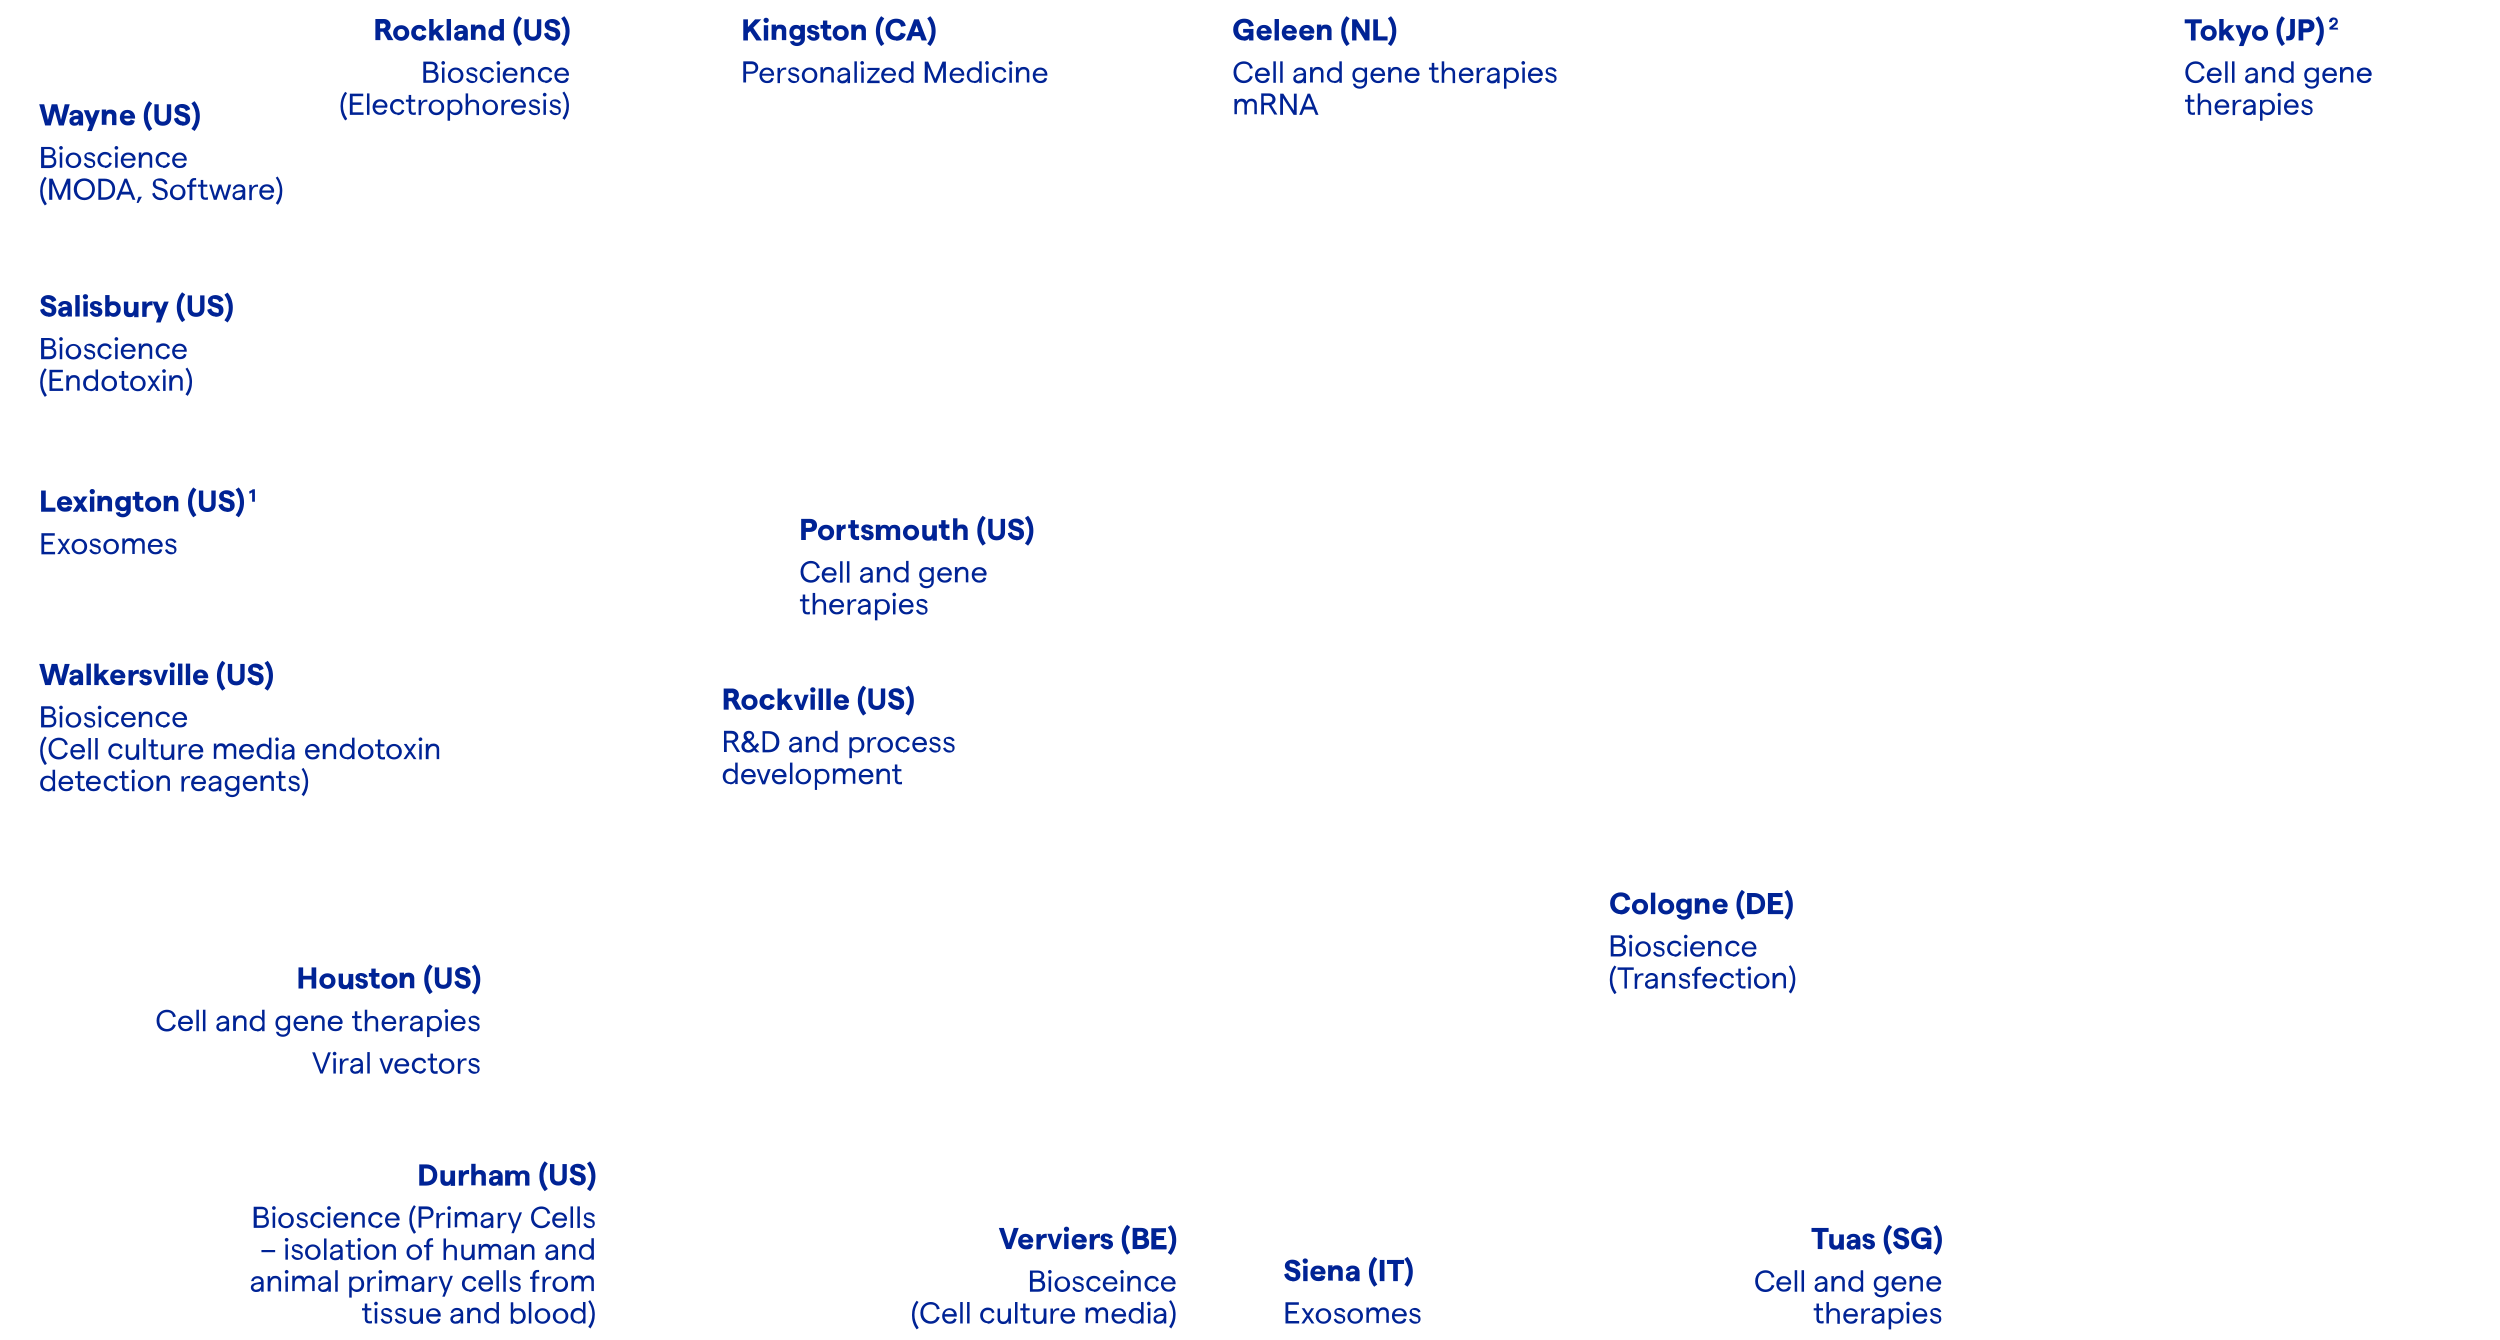 <?xml version="1.0" encoding="UTF-8"?>
<svg id="Text" xmlns="http://www.w3.org/2000/svg" xmlns:xlink="http://www.w3.org/1999/xlink" version="1.1" viewBox="0 0 803.2 430.4">
  <!-- Generator: Adobe Illustrator 29.2.0, SVG Export Plug-In . SVG Version: 2.1.0 Build 108)  -->
  <defs>
    <style>
      .st0 {
        fill: none;
      }

      .st1 {
        clip-path: url(#clippath-10);
      }

      .st2 {
        clip-path: url(#clippath-1);
      }

      .st3 {
        fill: #002395;
      }
    </style>
    <clipPath id="clippath-1">
      <rect class="st0" x="11.8" y="5.2" width="785.9" height="421.8"/>
    </clipPath>
    <clipPath id="clippath-10">
      <rect class="st0" x="11.8" y="5.2" width="785.9" height="421.8"/>
    </clipPath>
  </defs>
  <g class="st2">
    <path class="st3" d="M296.2,197.5c1.1,0,1.8-.6,1.8-1.5,0-2-2.8-1.3-2.8-2.3s.4-.6.9-.6,1,.3,1.2.8l.7-.3c-.2-.7-1-1.2-1.8-1.2s-1.7.5-1.7,1.3c0,1.9,2.8,1.1,2.8,2.3s-.4.8-1,.8-1.2-.5-1.3-1l-.7.3c.2.7.9,1.4,2,1.4M289.7,194.4c.2-.8.7-1.3,1.5-1.3s1.4.6,1.5,1.3h-3ZM293.5,194.7c0-1.3-.9-2.3-2.3-2.3s-2.4,1.1-2.4,2.5.9,2.5,2.4,2.5,2-.6,2.2-1.5l-.8-.2c-.1.6-.7,1-1.4,1s-1.5-.7-1.6-1.6h3.9c0,0,0-.3,0-.4M287.7,192.5h-.8v4.9h.8v-4.9ZM287.3,191.6c.3,0,.6-.3.6-.6s-.3-.6-.6-.6-.6.3-.6.6.2.6.6.6M283.4,196.7c-1,0-1.6-.7-1.6-1.8s.6-1.8,1.6-1.8,1.6.7,1.6,1.8-.6,1.8-1.6,1.8M281.9,199.2v-2.5c.3.4,1,.8,1.6.8,1.5,0,2.4-1.1,2.4-2.5s-.8-2.5-2.4-2.5-1.4.3-1.6.8v-.7h-.8v6.7h.8ZM277.4,196.8c-.6,0-1-.3-1-.8s.5-.9,1.5-1h1c0-.1,0,.1,0,.1,0,1-.6,1.6-1.5,1.6M277.7,192.4c-1,0-1.8.6-2,1.6h.8c0-.5.5-.9,1.2-.9s1.2.4,1.2,1.1h0c0,0-1,.2-1,.2-1.6.2-2.3.7-2.3,1.6s.7,1.5,1.7,1.5,1.4-.3,1.6-.9v.8h.8v-3.2c0-1.1-.8-1.8-2-1.8M275.2,192.5c-.2,0-.4,0-.6,0-.6,0-1.2.4-1.5,1.1v-1h-.8v4.9h.8v-1.9c0-1.6.6-2.4,1.4-2.4s.4,0,.6.1v-.8ZM267.4,194.4c.2-.8.7-1.3,1.5-1.3s1.4.6,1.5,1.3h-3ZM271.2,194.7c0-1.3-.9-2.3-2.4-2.3s-2.4,1.1-2.4,2.5.9,2.5,2.4,2.5,2-.6,2.2-1.5l-.8-.2c-.1.6-.7,1-1.4,1s-1.5-.7-1.6-1.6h3.9c0,0,0-.3,0-.4M261.9,197.4v-2.1c0-1.3.6-2.1,1.5-2.1s1.2.4,1.2,1.2v3.1h.8v-3.2c0-1.1-.7-1.8-1.8-1.8s-1.3.3-1.7,1v-3h-.8v6.9h.8ZM260,196.6c-.2,0-.4.1-.6.1-.4,0-.7-.3-.7-.8v-2.7h1.3v-.7h-1.3v-1.5h-.8v1.5h-.9v.7h.9v2.7c0,1.1.6,1.5,1.5,1.5s.5,0,.8-.1v-.8Z"/>
    <path class="st3" d="M313.1,184.2c.2-.8.7-1.3,1.5-1.3s1.4.6,1.5,1.3h-3ZM317,184.5c0-1.3-.9-2.3-2.4-2.3s-2.4,1.1-2.4,2.5.9,2.5,2.4,2.5,2-.6,2.2-1.5l-.8-.2c-.1.6-.7,1-1.4,1s-1.5-.7-1.6-1.6h3.9c0,0,0-.3,0-.4M307.7,187.2v-2.2c0-1.3.6-2.1,1.5-2.1s1.1.5,1.1,1.1v3.1h.8v-3.3c0-1-.7-1.7-1.8-1.7s-1.3.4-1.7,1v-.9h-.8v4.9h.8ZM302,184.2c.2-.8.7-1.3,1.5-1.3s1.4.6,1.5,1.3h-3ZM305.8,184.5c0-1.3-.9-2.3-2.3-2.3s-2.4,1.1-2.4,2.5.9,2.5,2.4,2.5,1.9-.6,2.2-1.5l-.8-.2c-.1.6-.7,1-1.4,1s-1.5-.7-1.6-1.6h3.9c0,0,0-.3,0-.4M297.7,186.3c-1,0-1.6-.7-1.6-1.7s.6-1.7,1.6-1.7,1.6.7,1.6,1.7-.6,1.7-1.6,1.7M299.2,182.9c-.3-.4-.9-.7-1.6-.7-1.5,0-2.3,1-2.3,2.4s.8,2.4,2.3,2.4,1.3-.3,1.6-.7v.7c0,.8-.6,1.3-1.5,1.3s-1.3-.4-1.4-.9h-.8c.1,1,1,1.6,2.2,1.6s2.3-.8,2.3-2.1v-4.7h-.8v.7ZM289.6,186.5c-1,0-1.6-.7-1.6-1.8s.6-1.8,1.6-1.8,1.6.7,1.6,1.8-.6,1.8-1.6,1.8M289.5,187.2c.7,0,1.4-.3,1.6-.8v.7h.8v-6.9h-.8v2.7c-.3-.5-1-.8-1.6-.8-1.5,0-2.4,1.1-2.4,2.5s.8,2.5,2.4,2.5M282.6,187.2v-2.2c0-1.3.6-2.1,1.5-2.1s1.1.5,1.1,1.1v3.1h.8v-3.3c0-1-.7-1.7-1.8-1.7s-1.3.4-1.7,1v-.9h-.8v4.9h.8ZM278.1,186.6c-.6,0-1-.3-1-.8s.5-.9,1.5-1h1c0-.1,0,.1,0,.1,0,1-.6,1.6-1.5,1.6M278.4,182.2c-1,0-1.8.6-2,1.6h.8c0-.5.5-.9,1.2-.9s1.2.4,1.2,1.1h0c0,0-1,.2-1,.2-1.6.2-2.3.7-2.3,1.6s.7,1.5,1.7,1.5,1.4-.3,1.6-.9v.8h.8v-3.2c0-1.1-.8-1.8-2-1.8M272.9,180.3h-.8v6.9h.8v-6.9ZM270.7,180.3h-.8v6.9h.8v-6.9ZM265,184.2c.2-.8.7-1.3,1.5-1.3s1.4.6,1.5,1.3h-3ZM268.8,184.5c0-1.3-.9-2.3-2.4-2.3s-2.4,1.1-2.4,2.5.9,2.5,2.4,2.5,2-.6,2.2-1.5l-.8-.2c-.1.6-.7,1-1.4,1s-1.5-.7-1.6-1.6h3.9c0,0,0-.3,0-.4M260.5,187.2c1.5,0,2.5-.8,2.9-2.1l-.9-.2c-.2.9-.9,1.5-2,1.5s-2.4-.9-2.4-2.7,1-2.7,2.4-2.7,1.8.6,2,1.6l.9-.2c-.3-1.3-1.4-2.2-2.9-2.2s-3.3,1.1-3.3,3.5,1.6,3.5,3.3,3.5"/>
    <path class="st3" d="M330.3,175.3c1.1-1.3,1.7-3,1.7-4.8s-.6-3.5-1.7-4.8l-1,.7c.9,1.2,1.4,2.6,1.4,4.1s-.4,2.8-1.4,4.1l1,.7ZM326.4,173.6c1.6,0,2.6-.8,2.6-2.1,0-2.8-3.5-1.9-3.5-3s.3-.6.9-.6,1.1.4,1.2,1l1.4-.6c-.2-1-1.3-1.7-2.6-1.7s-2.4.8-2.4,1.9c0,2.5,3.5,1.7,3.5,3s-.4.7-1,.7-1.3-.5-1.4-1.3l-1.3.4c.1,1.2,1.3,2.2,2.6,2.2M320.2,173.6c1.6,0,2.7-.9,2.7-2.6v-4.3h-1.4v4.3c0,.9-.5,1.3-1.3,1.3s-1.3-.4-1.3-1.3v-4.3h-1.4v4.3c0,1.7,1.1,2.6,2.7,2.6M316.7,174.6c-.9-1.3-1.4-2.6-1.4-4.1s.4-2.8,1.4-4.1l-1-.7c-1.1,1.3-1.7,2.9-1.7,4.8s.6,3.5,1.7,4.8l1-.7ZM307.6,173.5v-2.1c0-1,.3-1.6,1-1.6s.9.3.9.9v2.8h1.4v-3.2c0-1.1-.7-1.8-1.8-1.8s-1.2.3-1.5.7v-2.7h-1.4v6.9h1.4ZM305,172.2c-.2,0-.4.1-.6.1-.3,0-.6-.3-.6-.7v-1.9h1.2v-1.2h-1.2v-1.4h-1.4v1.4h-.8v1.2h.8v2c0,1.2.8,1.8,1.9,1.8s.6,0,.8-.1v-1.2ZM299.5,168.6v2.2c0,1-.4,1.6-1,1.6s-.8-.4-.8-.9v-2.8h-1.4v3.2c0,1.1.7,1.8,1.8,1.8s1.2-.3,1.5-.7v.7h1.4v-4.9h-1.4ZM292.7,172.4c-.7,0-1.2-.5-1.2-1.3s.5-1.3,1.2-1.3,1.2.5,1.2,1.3-.5,1.3-1.2,1.3M292.7,173.6c1.5,0,2.6-1.1,2.6-2.5s-1.1-2.5-2.6-2.5-2.6,1.1-2.6,2.5,1.1,2.5,2.6,2.5M283,173.5v-2.5c0-.8.3-1.3.9-1.3s.8.3.8.9v2.9h1.4v-2.5c0-.8.3-1.3.9-1.3s.8.3.8.9v2.9h1.4v-3.3c0-.9-.7-1.6-1.8-1.6s-1.4.4-1.7.9c-.2-.6-.7-.9-1.5-.9s-1.1.3-1.4.7v-.7h-1.4v4.9h1.4ZM278.8,173.6c1.2,0,1.9-.7,1.9-1.6,0-2-2.6-1.3-2.6-2.1s.2-.4.5-.4.7.2.9.7l1.1-.5c-.2-.7-1.1-1.2-2.1-1.2s-1.8.6-1.8,1.4c0,1.9,2.6,1.3,2.6,2.1s-.3.5-.6.5c-.5,0-.9-.4-1-.8l-1.2.4c.3.7,1,1.5,2.2,1.5M275.9,172.2c-.2,0-.4.1-.6.1-.3,0-.6-.3-.6-.7v-1.9h1.2v-1.2h-1.2v-1.4h-1.4v1.4h-.8v1.2h.8v2c0,1.2.8,1.8,1.9,1.8s.6,0,.8-.1v-1.2ZM271.9,168.5s-.1,0-.3,0c-.6,0-1.2.4-1.4.9v-.8h-1.4v4.9h1.4v-1.8c0-1.4.6-1.8,1.2-1.8s.3,0,.3,0v-1.4ZM265.4,172.4c-.7,0-1.2-.5-1.2-1.3s.5-1.3,1.2-1.3,1.2.5,1.2,1.3-.5,1.3-1.2,1.3M265.4,173.6c1.5,0,2.6-1.1,2.6-2.5s-1.1-2.5-2.6-2.5-2.6,1.1-2.6,2.5,1.1,2.5,2.6,2.5M258.9,168h1.1c.6,0,.9.3.9.8s-.3.8-.9.8h-1.1v-1.6ZM258.9,173.5v-2.6h1.3c1.4,0,2.3-.8,2.3-2.1s-.9-2.1-2.3-2.1h-2.8v6.8h1.5Z"/>
    <path class="st3" d="M54.9,178.1c1.1,0,1.8-.6,1.8-1.5,0-2-2.8-1.3-2.8-2.3s.4-.6.9-.6,1,.3,1.2.8l.7-.3c-.2-.7-1-1.2-1.8-1.2s-1.7.5-1.7,1.3c0,1.9,2.8,1.1,2.8,2.3s-.4.8-1,.8-1.2-.5-1.3-1l-.7.3c.2.7.9,1.4,2,1.4M48.4,175.1c.2-.8.7-1.3,1.5-1.3s1.4.6,1.5,1.3h-3ZM52.3,175.4c0-1.3-.9-2.3-2.4-2.3s-2.4,1.1-2.4,2.5.9,2.5,2.4,2.5,2-.6,2.2-1.5l-.8-.2c-.1.6-.7,1-1.4,1s-1.5-.7-1.6-1.7h3.9c0,0,0-.3,0-.4M40.1,178.1v-2.5c0-1,.5-1.8,1.3-1.8s1.1.5,1.1,1.1v3.1h.8v-2.5c0-1,.5-1.8,1.3-1.8s1.1.5,1.1,1.1v3.1h.8v-3.3c0-1-.7-1.7-1.7-1.7s-1.3.4-1.6,1c-.2-.7-.8-1-1.6-1s-1.2.4-1.5,1v-.9h-.8v4.9h.8ZM35.7,177.4c-1,0-1.6-.7-1.6-1.8s.7-1.8,1.6-1.8,1.6.7,1.6,1.8-.7,1.8-1.6,1.8M35.7,178.1c1.5,0,2.5-1.1,2.5-2.5s-1.1-2.5-2.5-2.5-2.5,1.1-2.5,2.5,1,2.5,2.5,2.5M30.6,178.1c1.1,0,1.8-.6,1.8-1.5,0-2-2.8-1.3-2.8-2.3s.3-.6.9-.6,1,.3,1.2.8l.7-.3c-.2-.7-1-1.2-1.8-1.2s-1.7.5-1.7,1.3c0,1.9,2.8,1.1,2.8,2.3s-.4.8-1,.8-1.2-.5-1.3-1l-.7.3c.2.7.9,1.4,2,1.4M25.5,177.4c-1,0-1.6-.7-1.6-1.8s.7-1.8,1.6-1.8,1.6.7,1.6,1.8-.7,1.8-1.6,1.8M25.5,178.1c1.5,0,2.5-1.1,2.5-2.5s-1.1-2.5-2.5-2.5-2.5,1.1-2.5,2.5,1,2.5,2.5,2.5M20.9,175.5l1.6-2.4h-.9l-1.1,1.7-1.1-1.7h-.9l1.6,2.4-1.7,2.5h.9l1.2-1.8,1.2,1.8h.9l-1.7-2.5ZM17.7,178.1v-.8h-3.5v-2.4h2.8v-.8h-2.8v-2h3.4v-.8h-4.3v6.8h4.4Z"/>
    <path class="st3" d="M81.9,161.2v-4h-.7c-.3.3-.7.5-1.1.6v.8c.3,0,.6-.2.9-.4v3h.8ZM76.7,166.2c1.1-1.3,1.7-3,1.7-4.8s-.6-3.5-1.7-4.8l-1,.7c.9,1.2,1.4,2.6,1.4,4.1s-.4,2.8-1.4,4.1l1,.7ZM72.8,164.5c1.6,0,2.6-.8,2.6-2.1,0-2.8-3.5-1.9-3.5-3s.3-.6.9-.6,1.1.4,1.2,1l1.4-.6c-.2-1-1.3-1.7-2.6-1.7s-2.4.8-2.4,1.9c0,2.5,3.5,1.7,3.5,3s-.4.7-1,.7-1.3-.5-1.4-1.3l-1.3.4c.1,1.2,1.3,2.2,2.6,2.2M66.6,164.5c1.6,0,2.7-.9,2.7-2.6v-4.3h-1.4v4.3c0,.9-.5,1.3-1.3,1.3s-1.3-.4-1.3-1.3v-4.3h-1.4v4.3c0,1.7,1.1,2.6,2.7,2.6M63.1,165.5c-.9-1.3-1.4-2.6-1.4-4.1s.4-2.8,1.4-4.1l-1-.7c-1.1,1.3-1.7,2.9-1.7,4.8s.6,3.5,1.7,4.8l1-.7ZM54.1,164.4v-2.2c0-1,.4-1.6,1-1.6s.8.4.8.9v2.8h1.4v-3.2c0-1.1-.7-1.8-1.8-1.8s-1.2.3-1.5.7v-.7h-1.4v4.9h1.4ZM49.2,163.3c-.7,0-1.2-.5-1.2-1.3s.5-1.3,1.2-1.3,1.2.5,1.2,1.3-.5,1.3-1.2,1.3M49.2,164.5c1.5,0,2.6-1.1,2.6-2.5s-1.1-2.5-2.6-2.5-2.6,1.1-2.6,2.5,1.1,2.5,2.6,2.5M46,163.1c-.2,0-.4.1-.6.1-.3,0-.6-.3-.6-.7v-1.9h1.2v-1.2h-1.2v-1.4h-1.4v1.4h-.8v1.2h.8v2c0,1.2.8,1.8,1.9,1.8s.6,0,.8-.1v-1.2ZM39.5,163c-.7,0-1.1-.5-1.1-1.2s.4-1.2,1.1-1.2,1.1.5,1.1,1.2-.4,1.2-1.1,1.2M40.5,159.9c-.3-.3-.7-.5-1.3-.5-1.4,0-2.2.9-2.2,2.4s.9,2.4,2.3,2.4,1-.2,1.3-.5v.5c0,.5-.4.9-1.1.9s-.9-.2-1-.6l-1.3.2c.2.9,1.1,1.5,2.3,1.5s2.5-.9,2.5-2.2v-4.6h-1.4v.4ZM32.8,164.4v-2.2c0-1,.3-1.6,1-1.6s.8.4.8.9v2.8h1.4v-3.2c0-1.1-.7-1.8-1.8-1.8s-1.2.3-1.5.7v-.7h-1.4v4.9h1.4ZM30.3,159.5h-1.4v4.9h1.4v-4.9ZM29.6,158.8c.5,0,.9-.4.9-.9s-.4-.8-.9-.8-.8.4-.8.8.4.9.8.9M26.5,161.9l1.6-2.4h-1.5l-.8,1.3-.9-1.3h-1.5l1.6,2.4-1.6,2.5h1.5l.9-1.3.8,1.3h1.6l-1.6-2.5ZM19.6,161.3c.1-.6.5-.9,1-.9s.9.4,1,.9h-2ZM23.2,161.8c0-1.1-.7-2.4-2.5-2.4s-2.4,1.3-2.4,2.5.8,2.5,2.5,2.5,2-.5,2.3-1.5l-1.3-.4c-.1.4-.5.6-1,.6s-1-.3-1.1-.9h3.5c0-.1,0-.3,0-.5M17.8,164.4v-1.3h-3.1v-5.5h-1.5v6.8h4.6Z"/>
    <path class="st3" d="M420.5,31.2l1.2,3.1h-2.4l1.2-3.1ZM423.6,36.9l-2.7-6.8h-.8l-2.7,6.8h.9l.7-1.7h3l.7,1.7h.9ZM412.2,36.9v-5.4l3.4,5.4h1v-6.8h-.9v5.4l-3.4-5.4h-1v6.8h.9ZM407.5,30.8c.8,0,1.3.4,1.3,1.1s-.5,1.1-1.3,1.1h-1.5v-2.2h1.5ZM408.5,33.7c.8-.3,1.3-.9,1.3-1.8s-.8-1.9-2.1-1.9h-2.5v6.8h.9v-3h1.5l1.8,3h1l-2-3.2ZM397.4,36.9v-2.5c0-1,.5-1.8,1.3-1.8s1.1.5,1.1,1.1v3.1h.8v-2.5c0-1,.5-1.8,1.3-1.8s1.1.5,1.1,1.1v3.1h.8v-3.3c0-1-.7-1.7-1.7-1.7s-1.3.4-1.6,1c-.2-.7-.8-1-1.6-1s-1.2.4-1.5,1v-.9h-.8v4.9h.8Z"/>
    <path class="st3" d="M498.3,26.7c1.1,0,1.8-.6,1.8-1.5,0-2-2.8-1.3-2.8-2.3s.4-.6.9-.6,1,.3,1.2.8l.7-.3c-.2-.7-1-1.2-1.8-1.2s-1.7.5-1.7,1.3c0,1.9,2.8,1.1,2.8,2.3s-.4.7-1,.7-1.2-.5-1.3-1l-.7.3c.2.7.9,1.4,2,1.4M491.8,23.7c.2-.8.7-1.3,1.5-1.3s1.4.6,1.5,1.3h-3ZM495.7,24c0-1.3-.9-2.3-2.4-2.3s-2.4,1.1-2.4,2.5.9,2.5,2.4,2.5,1.9-.6,2.2-1.5l-.8-.2c-.1.6-.7,1-1.4,1s-1.5-.7-1.6-1.6h3.9c0,0,0-.3,0-.4M489.9,21.7h-.8v4.9h.8v-4.9ZM489.4,20.8c.3,0,.6-.3.6-.6s-.3-.6-.6-.6-.6.3-.6.6.2.6.6.6M485.5,26c-1,0-1.6-.7-1.6-1.8s.6-1.8,1.6-1.8,1.6.7,1.6,1.8-.6,1.8-1.6,1.8M484,28.4v-2.5c.3.4,1,.8,1.6.8,1.5,0,2.4-1.1,2.4-2.5s-.8-2.5-2.4-2.5-1.4.3-1.6.8v-.7h-.8v6.7h.8ZM479.5,26c-.6,0-1-.3-1-.8s.5-.9,1.5-1h1c0-.1,0,.1,0,.1,0,1-.6,1.6-1.5,1.6M479.8,21.7c-1,0-1.8.6-2,1.6h.8c0-.5.5-.9,1.2-.9s1.2.4,1.2,1.1h0c0,0-1,.2-1,.2-1.6.2-2.3.7-2.3,1.6s.7,1.5,1.7,1.5,1.4-.3,1.6-.9v.8h.8v-3.2c0-1.1-.8-1.8-2-1.8M477.3,21.7c-.2,0-.4,0-.6,0-.6,0-1.2.4-1.5,1.1v-1h-.8v4.9h.8v-1.9c0-1.6.6-2.4,1.4-2.4s.4,0,.6.1v-.8ZM469.5,23.7c.2-.8.7-1.3,1.5-1.3s1.4.6,1.5,1.3h-3ZM473.4,24c0-1.3-.9-2.3-2.3-2.3s-2.4,1.1-2.4,2.5.9,2.5,2.4,2.5,2-.6,2.2-1.5l-.8-.2c-.1.6-.7,1-1.4,1s-1.5-.7-1.6-1.6h3.9c0,0,0-.3,0-.4M464,26.6v-2.1c0-1.3.6-2.1,1.5-2.1s1.2.4,1.2,1.2v3.1h.8v-3.2c0-1.1-.7-1.8-1.8-1.8s-1.3.3-1.7,1v-3h-.8v6.9h.8ZM462.1,25.8c-.2,0-.4.1-.6.1-.4,0-.7-.3-.7-.8v-2.7h1.3v-.7h-1.3v-1.5h-.8v1.5h-.9v.7h.9v2.7c0,1.1.6,1.5,1.5,1.5s.5,0,.8-.1v-.8ZM452.3,23.7c.2-.8.7-1.3,1.5-1.3s1.4.6,1.5,1.3h-3ZM456.1,24c0-1.3-.9-2.3-2.4-2.3s-2.4,1.1-2.4,2.5.9,2.5,2.4,2.5,2-.6,2.2-1.5l-.8-.2c-.1.6-.7,1-1.4,1s-1.5-.7-1.6-1.6h3.9c0,0,0-.3,0-.4M446.9,26.6v-2.2c0-1.3.6-2.1,1.5-2.1s1.1.5,1.1,1.1v3.1h.8v-3.3c0-1-.7-1.7-1.8-1.7s-1.3.4-1.7,1v-.9h-.8v4.9h.8ZM441.2,23.7c.2-.8.7-1.3,1.5-1.3s1.4.6,1.5,1.3h-3ZM445,24c0-1.3-.9-2.3-2.3-2.3s-2.4,1.1-2.4,2.5.9,2.5,2.4,2.5,1.9-.6,2.2-1.5l-.8-.2c-.1.6-.7,1-1.4,1s-1.5-.7-1.6-1.6h3.9c0,0,0-.3,0-.4M436.9,25.8c-1,0-1.6-.7-1.6-1.7s.6-1.7,1.6-1.7,1.6.7,1.6,1.7-.6,1.7-1.6,1.7M438.4,22.4c-.3-.4-.9-.7-1.6-.7-1.5,0-2.3,1-2.3,2.4s.8,2.4,2.3,2.4,1.3-.3,1.6-.7v.7c0,.8-.6,1.3-1.5,1.3s-1.3-.4-1.4-.9h-.8c.1,1,1,1.6,2.2,1.6s2.3-.8,2.3-2.1v-4.7h-.8v.7ZM428.7,26c-1,0-1.6-.7-1.6-1.8s.6-1.8,1.6-1.8,1.6.7,1.6,1.8-.6,1.8-1.6,1.8M428.7,26.7c.7,0,1.4-.3,1.6-.8v.7h.8v-6.9h-.8v2.7c-.3-.5-1-.8-1.6-.8-1.5,0-2.4,1.1-2.4,2.5s.8,2.5,2.4,2.5M421.8,26.6v-2.2c0-1.3.6-2.1,1.5-2.1s1.1.5,1.1,1.1v3.1h.8v-3.3c0-1-.7-1.7-1.8-1.7s-1.3.4-1.7,1v-.9h-.8v4.9h.8ZM417.3,26c-.6,0-1-.3-1-.8s.5-.9,1.5-1h1c0-.1,0,.1,0,.1,0,1-.6,1.6-1.5,1.6M417.6,21.7c-1,0-1.8.6-2,1.6h.8c0-.5.5-.9,1.2-.9s1.2.4,1.2,1.1h0c0,0-1,.2-1,.2-1.6.2-2.3.7-2.3,1.6s.7,1.5,1.7,1.5,1.4-.3,1.6-.9v.8h.8v-3.2c0-1.1-.8-1.8-2-1.8M412.1,19.7h-.8v6.9h.8v-6.9ZM409.9,19.7h-.8v6.9h.8v-6.9ZM404.1,23.7c.2-.8.7-1.3,1.5-1.3s1.4.6,1.5,1.3h-3ZM408,24c0-1.3-.9-2.3-2.4-2.3s-2.4,1.1-2.4,2.5.9,2.5,2.4,2.5,2-.6,2.2-1.5l-.8-.2c-.1.6-.7,1-1.4,1s-1.5-.7-1.6-1.6h3.9c0,0,0-.3,0-.4M399.6,26.7c1.5,0,2.5-.8,2.9-2.1l-.9-.2c-.2.9-.9,1.5-2,1.5s-2.4-.9-2.4-2.7,1-2.7,2.4-2.7,1.8.6,2,1.6l.9-.2c-.3-1.3-1.4-2.2-2.9-2.2s-3.3,1.1-3.3,3.5,1.6,3.5,3.3,3.5"/>
    <path class="st3" d="M446.9,14.8c1.1-1.3,1.7-3,1.7-4.8s-.6-3.5-1.7-4.8l-1,.7c.9,1.2,1.4,2.6,1.4,4.1s-.4,2.8-1.4,4.1l1,.7ZM445.8,13v-1.3h-3.1v-5.5h-1.5v6.8h4.6ZM435.8,13v-4.4l2.7,4.4h1.5v-6.8h-1.4v4.4l-2.7-4.4h-1.5v6.8h1.4ZM433.6,14.1c-.9-1.3-1.4-2.6-1.4-4.1s.4-2.8,1.4-4.1l-1-.7c-1.1,1.3-1.7,2.9-1.7,4.8s.6,3.5,1.7,4.8l1-.7ZM424.6,13v-2.2c0-1,.3-1.6,1-1.6s.8.4.8.9v2.8h1.4v-3.2c0-1.1-.7-1.8-1.8-1.8s-1.2.3-1.5.7v-.7h-1.4v4.9h1.4ZM418.8,9.9c.1-.6.5-.9,1-.9s.9.4,1,.9h-2ZM422.3,10.4c0-1.1-.7-2.4-2.5-2.4s-2.4,1.3-2.4,2.5.8,2.5,2.5,2.5,2-.5,2.3-1.5l-1.3-.4c-.1.4-.5.6-1,.6s-1-.3-1.2-.9h3.5c0-.1,0-.3,0-.5M413.2,9.9c.1-.6.5-.9,1-.9s.9.4,1,.9h-2ZM416.7,10.4c0-1.1-.8-2.4-2.5-2.4s-2.4,1.3-2.4,2.5.8,2.5,2.5,2.5,2-.5,2.3-1.5l-1.3-.4c-.1.4-.5.6-1,.6s-1-.3-1.2-.9h3.5c0-.1,0-.3,0-.5M410.9,6.1h-1.4v6.9h1.4v-6.9ZM405,9.9c.1-.6.5-.9,1-.9s.9.4,1,.9h-2ZM408.6,10.4c0-1.1-.8-2.4-2.5-2.4s-2.4,1.3-2.4,2.5.8,2.5,2.5,2.5,2-.5,2.3-1.5l-1.3-.4c-.1.4-.5.6-1,.6s-1-.3-1.1-.9h3.5c0-.1,0-.3,0-.5M399.6,13.1c.8,0,1.5-.3,1.7-.8v.7h1.4v-3.7h-3.3v1.2h1.9c0,.7-.7,1.2-1.6,1.2s-1.9-.8-1.9-2.2.8-2.2,1.9-2.2,1.5.5,1.6,1.3l1.5-.3c-.3-1.5-1.4-2.3-3.1-2.3s-3.5,1.2-3.5,3.5,1.6,3.5,3.4,3.5"/>
    <path class="st3" d="M454.6,425.3c1.1,0,1.8-.6,1.8-1.5,0-2-2.8-1.3-2.8-2.3s.4-.6.9-.6,1,.3,1.2.8l.7-.3c-.2-.7-1-1.2-1.8-1.2s-1.7.5-1.7,1.3c0,1.9,2.8,1.1,2.8,2.3s-.4.8-1,.8-1.2-.5-1.3-1l-.7.3c.2.7.9,1.4,2,1.4M448.1,422.2c.2-.8.7-1.3,1.5-1.3s1.4.6,1.5,1.3h-3ZM452,422.6c0-1.3-.9-2.3-2.4-2.3s-2.4,1.1-2.4,2.5.9,2.5,2.4,2.5,2-.6,2.2-1.5l-.8-.2c-.1.6-.7,1-1.4,1s-1.5-.7-1.6-1.7h3.9c0,0,0-.3,0-.4M439.8,425.2v-2.5c0-1,.5-1.8,1.3-1.8s1.1.5,1.1,1.1v3.1h.8v-2.5c0-1,.5-1.8,1.3-1.8s1.1.5,1.1,1.1v3.1h.8v-3.3c0-1-.7-1.7-1.7-1.7s-1.3.4-1.6,1c-.2-.7-.8-1-1.6-1s-1.2.4-1.5,1v-.9h-.8v4.9h.8ZM435.4,424.6c-1,0-1.6-.7-1.6-1.8s.7-1.8,1.6-1.8,1.6.7,1.6,1.8-.7,1.8-1.6,1.8M435.4,425.3c1.5,0,2.5-1.1,2.5-2.5s-1.1-2.5-2.5-2.5-2.5,1.1-2.5,2.5,1,2.5,2.5,2.5M430.4,425.3c1.1,0,1.8-.6,1.8-1.5,0-2-2.8-1.3-2.8-2.3s.4-.6.9-.6,1,.3,1.2.8l.7-.3c-.2-.7-1-1.2-1.8-1.2s-1.7.5-1.7,1.3c0,1.9,2.8,1.1,2.8,2.3s-.4.8-1,.8-1.2-.5-1.3-1l-.7.3c.2.7.9,1.4,2,1.4M425.2,424.6c-1,0-1.6-.7-1.6-1.8s.7-1.8,1.6-1.8,1.6.7,1.6,1.8-.7,1.8-1.6,1.8M425.2,425.3c1.5,0,2.5-1.1,2.5-2.5s-1.1-2.5-2.5-2.5-2.5,1.1-2.5,2.5,1,2.5,2.5,2.5M420.6,422.7l1.6-2.4h-.9l-1.1,1.7-1.1-1.7h-.9l1.6,2.4-1.7,2.5h.9l1.2-1.8,1.2,1.8h.9l-1.7-2.5ZM417.4,425.2v-.8h-3.5v-2.4h2.8v-.8h-2.8v-2h3.4v-.8h-4.3v6.8h4.4Z"/>
    <path class="st3" d="M452.2,413.4c1.1-1.3,1.7-3,1.7-4.8s-.6-3.5-1.7-4.8l-1,.7c.9,1.2,1.4,2.6,1.4,4.1s-.4,2.8-1.4,4.1l1,.7ZM449.1,411.6v-5.5h2v-1.3h-5.5v1.3h2v5.5h1.5ZM444.8,404.8h-1.5v6.8h1.5v-6.8ZM442.5,412.7c-.9-1.3-1.4-2.6-1.4-4.1s.4-2.8,1.4-4.1l-1-.7c-1.1,1.3-1.7,2.9-1.7,4.8s.6,3.5,1.7,4.8l1-.7ZM434.3,410.6c-.4,0-.6-.2-.6-.5s.2-.5.7-.6h.9c0-.1,0,0,0,0h0c0,.6-.4,1.1-1,1.1M434.5,406.6c-1.1,0-1.9.6-2.1,1.6l1.2.2c0-.5.4-.8.9-.8s.9.3.9.8h0s-.9.1-.9.1c-1.4.1-2.1.7-2.1,1.7s.7,1.5,1.6,1.5,1.1-.3,1.4-.7v.6h1.4v-2.9c0-1.4-.9-2.1-2.2-2.1M428.2,411.6v-2.2c0-1,.3-1.6,1-1.6s.8.4.8.9v2.8h1.4v-3.2c0-1.1-.7-1.8-1.8-1.8s-1.2.3-1.5.7v-.7h-1.4v4.9h1.4ZM422.4,408.5c.1-.6.5-.9,1-.9s.9.4,1,.9h-2ZM425.9,409c0-1.1-.7-2.4-2.5-2.4s-2.4,1.3-2.4,2.5.8,2.5,2.5,2.5,2-.5,2.3-1.5l-1.3-.4c-.1.4-.5.6-1,.6s-1-.3-1.2-.9h3.5c0-.1,0-.3,0-.5M420.1,406.7h-1.4v4.9h1.4v-4.9ZM419.3,406c.5,0,.9-.4.9-.9s-.4-.8-.9-.8-.8.4-.8.8.4.9.8.9M415.2,411.7c1.6,0,2.6-.8,2.6-2.1,0-2.8-3.5-1.9-3.5-3s.3-.6.9-.6,1.1.4,1.2,1l1.4-.6c-.2-1-1.3-1.7-2.6-1.7s-2.4.8-2.4,1.9c0,2.5,3.5,1.7,3.5,3s-.4.7-1,.7-1.3-.5-1.4-1.3l-1.3.4c.1,1.2,1.3,2.2,2.6,2.2"/>
    <path class="st3" d="M289.6,251.2c-.2,0-.4.1-.6.1-.4,0-.7-.3-.7-.8v-2.7h1.3v-.7h-1.3v-1.5h-.8v1.5h-.9v.7h.9v2.7c0,1.1.6,1.5,1.5,1.5s.5,0,.8-.1v-.8ZM282.5,252v-2.2c0-1.3.6-2.1,1.5-2.1s1.1.5,1.1,1.1v3.1h.8v-3.3c0-1-.7-1.7-1.8-1.7s-1.3.4-1.7,1v-.9h-.8v4.9h.8ZM276.7,249c.2-.8.7-1.3,1.5-1.3s1.4.6,1.5,1.3h-3ZM280.6,249.3c0-1.3-.9-2.3-2.3-2.3s-2.4,1.1-2.4,2.5.9,2.5,2.4,2.5,2-.6,2.2-1.5l-.8-.2c-.1.6-.7,1-1.4,1s-1.5-.7-1.6-1.6h3.9c0,0,0-.3,0-.4M268.4,252v-2.5c0-1,.5-1.8,1.3-1.8s1.1.5,1.1,1.1v3.1h.8v-2.5c0-1,.5-1.8,1.3-1.8s1.1.5,1.1,1.1v3.1h.8v-3.3c0-1-.7-1.7-1.7-1.7s-1.3.4-1.6,1c-.2-.7-.8-1-1.6-1s-1.2.4-1.5,1v-.9h-.8v4.9h.8ZM264.1,251.3c-1,0-1.6-.7-1.6-1.8s.6-1.8,1.6-1.8,1.6.7,1.6,1.8-.6,1.8-1.6,1.8M262.5,253.7v-2.5c.3.4,1,.8,1.6.8,1.5,0,2.4-1.1,2.4-2.5s-.8-2.5-2.3-2.5-1.4.3-1.6.8v-.7h-.8v6.7h.8ZM258.1,251.3c-1,0-1.6-.7-1.6-1.8s.7-1.8,1.6-1.8,1.6.7,1.6,1.8-.7,1.8-1.6,1.8M258.1,252c1.5,0,2.5-1.1,2.5-2.5s-1.1-2.5-2.5-2.5-2.5,1.1-2.5,2.5,1,2.5,2.5,2.5M254.6,245h-.8v6.9h.8v-6.9ZM248.8,249c.2-.8.7-1.3,1.5-1.3s1.4.6,1.5,1.3h-3ZM252.7,249.3c0-1.3-.9-2.3-2.3-2.3s-2.4,1.1-2.4,2.5.9,2.5,2.4,2.5,2-.6,2.2-1.5l-.8-.2c-.1.6-.7,1-1.4,1s-1.5-.7-1.6-1.6h3.9c0,0,0-.3,0-.4M245.8,252l1.8-4.9h-.9l-1.4,3.9-1.4-3.9h-.8l1.8,4.9h.8ZM239,249c.2-.8.7-1.3,1.5-1.3s1.4.6,1.5,1.3h-3ZM242.8,249.3c0-1.3-.9-2.3-2.3-2.3s-2.4,1.1-2.4,2.5.9,2.5,2.4,2.5,2-.6,2.2-1.5l-.8-.2c-.1.6-.7,1-1.4,1s-1.5-.7-1.6-1.6h3.9c0,0,0-.3,0-.4M234.7,251.3c-1,0-1.6-.7-1.6-1.8s.6-1.8,1.6-1.8,1.6.7,1.6,1.8-.6,1.8-1.6,1.8M234.6,252c.7,0,1.4-.3,1.6-.8v.7h.8v-6.9h-.8v2.7c-.3-.5-1-.8-1.6-.8-1.5,0-2.4,1.1-2.4,2.5s.8,2.5,2.4,2.5"/>
    <path class="st3" d="M304.9,241.8c1.1,0,1.8-.6,1.8-1.5,0-2-2.8-1.3-2.8-2.3s.3-.6.9-.6,1,.3,1.2.8l.7-.3c-.2-.7-1-1.2-1.8-1.2s-1.7.5-1.7,1.3c0,1.9,2.8,1.1,2.8,2.3s-.4.8-1,.8-1.2-.5-1.3-1l-.7.3c.2.7.9,1.4,2,1.4M300.4,241.8c1.1,0,1.8-.6,1.8-1.5,0-2-2.8-1.3-2.8-2.3s.4-.6.9-.6,1,.3,1.2.8l.7-.3c-.2-.7-1-1.2-1.8-1.2s-1.7.5-1.7,1.3c0,1.9,2.8,1.1,2.8,2.3s-.4.8-1,.8-1.2-.5-1.3-1l-.7.3c.2.7.9,1.4,2,1.4M293.9,238.7c.2-.8.7-1.3,1.5-1.3s1.4.6,1.5,1.3h-3ZM297.8,239c0-1.3-.9-2.3-2.3-2.3s-2.4,1.1-2.4,2.5.9,2.5,2.4,2.5,1.9-.6,2.2-1.5l-.8-.2c-.1.6-.7,1-1.4,1s-1.5-.7-1.6-1.6h3.9c0,0,0-.3,0-.4M290.1,241.8c1.1,0,2-.6,2.2-1.6l-.8-.2c-.1.7-.6,1-1.3,1s-1.6-.7-1.6-1.8.6-1.8,1.6-1.8,1.2.4,1.3,1l.8-.2c-.2-1-1-1.6-2.2-1.6s-2.4,1-2.4,2.5,1,2.5,2.4,2.5M284.4,241.1c-1,0-1.6-.7-1.6-1.8s.7-1.8,1.6-1.8,1.6.7,1.6,1.8-.7,1.8-1.6,1.8M284.4,241.8c1.5,0,2.5-1.1,2.5-2.5s-1.1-2.5-2.5-2.5-2.5,1.1-2.5,2.5,1,2.5,2.5,2.5M281.6,236.8c-.2,0-.4,0-.6,0-.6,0-1.2.4-1.5,1.1v-1h-.8v4.9h.8v-1.9c0-1.6.6-2.4,1.4-2.4s.4,0,.6.1v-.8ZM275.2,241.1c-1,0-1.6-.7-1.6-1.8s.6-1.8,1.6-1.8,1.6.7,1.6,1.8-.6,1.8-1.6,1.8M273.7,243.5v-2.5c.3.4,1,.8,1.6.8,1.5,0,2.4-1.1,2.4-2.5s-.8-2.5-2.4-2.5-1.4.3-1.6.8v-.7h-.8v6.7h.8ZM266.8,241.1c-1,0-1.6-.7-1.6-1.8s.6-1.8,1.6-1.8,1.6.7,1.6,1.8-.6,1.8-1.6,1.8M266.7,241.8c.7,0,1.4-.3,1.6-.8v.7h.8v-6.9h-.8v2.7c-.3-.5-1-.8-1.6-.8-1.5,0-2.4,1.1-2.4,2.5s.8,2.5,2.4,2.5M259.8,241.7v-2.2c0-1.3.6-2.1,1.5-2.1s1.1.5,1.1,1.1v3.1h.8v-3.3c0-1-.7-1.7-1.8-1.7s-1.3.4-1.7,1v-.9h-.8v4.9h.8ZM255.3,241.1c-.6,0-1-.3-1-.8s.5-.9,1.5-1h1c0-.1,0,.1,0,.1,0,1-.6,1.6-1.5,1.6M255.6,236.7c-1,0-1.8.6-2,1.6h.8c0-.5.5-.9,1.2-.9s1.2.4,1.2,1.1h0c0,0-1,.2-1,.2-1.6.2-2.3.7-2.3,1.6s.7,1.5,1.7,1.5,1.4-.4,1.6-.9v.8h.8v-3.2c0-1.1-.8-1.8-2-1.8M245.8,235.7h1.1c1.3,0,2.5.8,2.5,2.6s-1.2,2.6-2.5,2.6h-1.1v-5.2ZM247,241.7c1.9,0,3.4-1.2,3.4-3.4s-1.5-3.4-3.4-3.4h-2v6.8h2ZM240.5,241c-.8,0-1.3-.5-1.3-1.2s.5-1,1.1-1.3l1.6,1.8c-.4.4-.9.7-1.3.7M239.8,236.4c0-.5.4-.8.9-.8s.9.3.9.8-.5.9-1,1.1c-.4-.5-.7-.8-.7-1.1M242.9,240.4l1-1.1-.6-.6-.9,1-1.4-1.6c.7-.4,1.3-.8,1.3-1.7s-.7-1.6-1.7-1.6-1.7.6-1.7,1.6.2.9.7,1.5c-.7.4-1.4.8-1.4,1.9s.9,2,2.2,2,1.4-.3,1.9-.8l.6.7h1.1l-1.2-1.3ZM234.9,235.7c.8,0,1.3.4,1.3,1.1s-.5,1.1-1.3,1.1h-1.5v-2.2h1.5ZM235.9,238.5c.8-.3,1.3-.9,1.3-1.8s-.8-1.9-2.1-1.9h-2.5v6.8h.9v-3h1.5l1.8,3h1l-2-3.2Z"/>
    <path class="st3" d="M291.9,229.9c1.1-1.3,1.7-3,1.7-4.8s-.6-3.5-1.7-4.8l-1,.7c.9,1.2,1.4,2.6,1.4,4.1s-.4,2.8-1.4,4.1l1,.7ZM287.9,228.1c1.6,0,2.6-.8,2.6-2.1,0-2.8-3.5-1.9-3.5-3s.3-.6.9-.6,1.1.4,1.2,1l1.4-.6c-.2-1-1.3-1.7-2.6-1.7s-2.4.8-2.4,1.9c0,2.5,3.5,1.7,3.5,3s-.4.7-1,.7-1.3-.5-1.4-1.3l-1.3.4c.1,1.2,1.3,2.2,2.6,2.2M281.7,228.1c1.6,0,2.7-.9,2.7-2.6v-4.3h-1.4v4.3c0,.9-.5,1.3-1.3,1.3s-1.3-.4-1.3-1.3v-4.3h-1.4v4.3c0,1.7,1.1,2.6,2.7,2.6M278.3,229.2c-.9-1.3-1.4-2.6-1.4-4.1s.4-2.8,1.4-4.1l-1-.7c-1.1,1.3-1.7,2.9-1.7,4.8s.6,3.5,1.7,4.8l1-.7ZM269.2,225c.1-.6.5-.9,1-.9s.9.4,1,.9h-2ZM272.8,225.5c0-1.1-.8-2.4-2.5-2.4s-2.4,1.3-2.4,2.5.8,2.5,2.5,2.5,2-.5,2.3-1.5l-1.3-.4c-.1.4-.5.6-1,.6s-1-.3-1.2-.9h3.5c0-.1,0-.3,0-.5M266.9,221.2h-1.4v6.9h1.4v-6.9ZM264.4,221.2h-1.4v6.9h1.4v-6.9ZM261.8,223.1h-1.4v4.9h1.4v-4.9ZM261.1,222.5c.5,0,.9-.4.9-.9s-.4-.8-.9-.8-.8.4-.8.8.4.9.8.9M258,228.1l1.8-4.9h-1.4l-1,3.3-1-3.3h-1.4l1.8,4.9h1.3ZM254.8,228.1l-2.1-3,1.9-1.9h-1.8l-1.6,1.6v-3.6h-1.4v6.9h1.4v-1.5l.5-.5,1.3,2h1.7ZM246.5,228.1c1.3,0,2.2-.6,2.4-1.7l-1.4-.3c0,.4-.4.7-.9.7s-1.1-.5-1.1-1.3.4-1.3,1.1-1.3.9.3.9.8l1.4-.3c-.2-1.1-1.1-1.7-2.4-1.7s-2.5,1-2.5,2.5,1,2.5,2.5,2.5M240.8,226.9c-.7,0-1.2-.5-1.2-1.3s.5-1.3,1.2-1.3,1.2.5,1.2,1.3-.5,1.3-1.2,1.3M240.8,228.1c1.5,0,2.6-1.1,2.6-2.5s-1.1-2.5-2.6-2.5-2.6,1.1-2.6,2.5,1.1,2.5,2.6,2.5M234.9,222.6c.6,0,.9.3.9.8s-.3.8-.9.8h-.9v-1.5h.9ZM236.4,225.1c.6-.4,1-1,1-1.8,0-1.3-.9-2.1-2.2-2.1h-2.7v6.8h1.6v-2.7h.9l1.5,2.7h1.8l-1.7-3Z"/>
    <path class="st3" d="M332.7,23.7c.2-.8.7-1.3,1.5-1.3s1.4.6,1.5,1.3h-3ZM336.5,24c0-1.3-.9-2.3-2.3-2.3s-2.4,1.1-2.4,2.5.9,2.5,2.4,2.5,2-.6,2.2-1.5l-.8-.2c-.1.6-.7,1-1.4,1s-1.5-.7-1.6-1.7h3.9c0,0,0-.3,0-.4M327.3,26.6v-2.2c0-1.3.6-2.1,1.5-2.1s1.1.5,1.1,1.1v3.1h.8v-3.3c0-1-.7-1.7-1.8-1.7s-1.3.4-1.7,1v-.9h-.8v4.9h.8ZM325.1,21.7h-.8v4.9h.8v-4.9ZM324.7,20.8c.3,0,.6-.3.6-.6s-.3-.6-.6-.6-.6.3-.6.6.2.6.6.6M321.1,26.7c1.1,0,2-.6,2.2-1.6l-.8-.2c-.1.7-.6,1-1.3,1s-1.6-.7-1.6-1.8.6-1.8,1.6-1.8,1.2.4,1.3,1l.8-.2c-.2-1-1-1.6-2.2-1.6s-2.4,1-2.4,2.5,1,2.5,2.4,2.5M317.6,21.7h-.8v4.9h.8v-4.9ZM317.1,20.8c.3,0,.6-.3.6-.6s-.3-.6-.6-.6-.6.3-.6.6.2.6.6.6M313,26c-1,0-1.6-.7-1.6-1.8s.6-1.8,1.6-1.8,1.6.7,1.6,1.8-.6,1.8-1.6,1.8M313,26.7c.7,0,1.4-.3,1.6-.8v.7h.8v-6.9h-.8v2.7c-.3-.5-1-.8-1.6-.8-1.5,0-2.4,1.1-2.4,2.5s.8,2.5,2.4,2.5M306,23.7c.2-.8.7-1.3,1.5-1.3s1.4.6,1.5,1.3h-3ZM309.8,24c0-1.3-.9-2.3-2.3-2.3s-2.4,1.1-2.4,2.5.9,2.5,2.4,2.5,2-.6,2.2-1.5l-.8-.2c-.1.6-.7,1-1.4,1s-1.5-.7-1.6-1.7h3.9c0,0,0-.3,0-.4M298.1,26.6v-5.1l2.1,5.1h.7l2.1-5.1v5.1h.9v-6.8h-1.1l-2.3,5.5-2.3-5.5h-1.1v6.8h.9ZM291.2,26c-1,0-1.6-.7-1.6-1.8s.6-1.8,1.6-1.8,1.6.7,1.6,1.8-.6,1.8-1.6,1.8M291.1,26.7c.7,0,1.4-.3,1.6-.8v.7h.8v-6.9h-.8v2.7c-.3-.5-1-.8-1.6-.8-1.5,0-2.4,1.1-2.4,2.5s.8,2.5,2.4,2.5M284.1,23.7c.2-.8.7-1.3,1.5-1.3s1.4.6,1.5,1.3h-3ZM287.9,24c0-1.3-.9-2.3-2.4-2.3s-2.4,1.1-2.4,2.5.9,2.5,2.4,2.5,1.9-.6,2.2-1.5l-.8-.2c-.1.6-.7,1-1.4,1s-1.5-.7-1.6-1.7h3.9c0,0,0-.3,0-.4M282.6,26.6v-.7h-3l3-3.5v-.6h-3.9v.7h2.9l-3,3.6v.6h4.1ZM277.5,21.7h-.8v4.9h.8v-4.9ZM277,20.8c.3,0,.6-.3.6-.6s-.3-.6-.6-.6-.6.3-.6.6.2.6.6.6M275.3,19.7h-.8v6.9h.8v-6.9ZM270.8,26c-.6,0-1-.3-1-.8s.5-.9,1.5-1h1c0-.1,0,.1,0,.1,0,1-.6,1.6-1.5,1.6M271.1,21.7c-1,0-1.8.6-2,1.6h.8c0-.5.5-.9,1.2-.9s1.2.4,1.2,1.1h0c0,0-1,.2-1,.2-1.6.2-2.3.7-2.3,1.6s.7,1.5,1.7,1.5,1.4-.4,1.6-.9v.8h.8v-3.2c0-1.1-.8-1.8-2-1.8M264.5,26.6v-2.2c0-1.3.6-2.1,1.5-2.1s1.1.5,1.1,1.1v3.1h.8v-3.3c0-1-.7-1.7-1.8-1.7s-1.3.4-1.7,1v-.9h-.8v4.9h.8ZM260.1,26c-1,0-1.6-.7-1.6-1.8s.7-1.8,1.6-1.8,1.6.7,1.6,1.8-.7,1.8-1.6,1.8M260.1,26.7c1.5,0,2.5-1.1,2.5-2.5s-1.1-2.5-2.5-2.5-2.5,1.1-2.5,2.5,1,2.5,2.5,2.5M255,26.7c1.1,0,1.8-.6,1.8-1.5,0-2-2.8-1.3-2.8-2.3s.4-.6.9-.6,1,.3,1.2.8l.7-.3c-.2-.7-1-1.2-1.8-1.2s-1.7.5-1.7,1.3c0,1.9,2.8,1.1,2.8,2.3s-.4.8-1,.8-1.2-.5-1.3-1l-.7.3c.2.7.9,1.4,2,1.4M252.7,21.7c-.2,0-.4,0-.6,0-.6,0-1.2.4-1.5,1.1v-1h-.8v4.9h.8v-1.9c0-1.6.6-2.4,1.4-2.4s.4,0,.6.1v-.8ZM244.9,23.7c.2-.8.7-1.3,1.5-1.3s1.4.6,1.5,1.3h-3ZM248.7,24c0-1.3-.9-2.3-2.3-2.3s-2.4,1.1-2.4,2.5.9,2.5,2.4,2.5,1.9-.6,2.2-1.5l-.8-.2c-.1.6-.7,1-1.4,1s-1.5-.7-1.6-1.7h3.9c0,0,0-.3,0-.4M239.7,20.6h1.7c.8,0,1.3.4,1.3,1.2s-.5,1.2-1.3,1.2h-1.7v-2.4ZM239.7,26.6v-2.9h1.7c1.3,0,2.2-.8,2.2-2s-.9-2-2.2-2h-2.6v6.8h.9Z"/>
    <path class="st3" d="M298.9,14.8c1.1-1.3,1.7-3,1.7-4.8s-.6-3.5-1.7-4.8l-1,.7c.9,1.2,1.4,2.6,1.4,4.1s-.4,2.8-1.4,4.1l1,.7ZM294.5,8.2l.7,2.1h-1.5l.8-2.1ZM297.8,13l-2.6-6.8h-1.5l-2.6,6.8h1.6l.5-1.4h2.4l.5,1.4h1.6ZM287.9,13.1c1.6,0,2.8-.8,3.1-2.2l-1.6-.4c-.2.7-.7,1.2-1.5,1.2s-1.9-.7-1.9-2.2.8-2.2,1.9-2.2,1.4.5,1.6,1.3l1.5-.3c-.2-1.4-1.4-2.3-3.1-2.3s-3.4,1.2-3.4,3.5,1.6,3.5,3.4,3.5M284.1,14.1c-.9-1.3-1.4-2.6-1.4-4.1s.4-2.8,1.4-4.1l-1-.7c-1.1,1.3-1.7,2.9-1.7,4.8s.6,3.5,1.7,4.8l1-.7ZM275,13v-2.2c0-1,.4-1.6,1-1.6s.8.4.8.9v2.8h1.4v-3.2c0-1.1-.7-1.8-1.8-1.8s-1.2.3-1.5.7v-.7h-1.4v4.9h1.4ZM270.1,11.9c-.7,0-1.2-.5-1.2-1.3s.5-1.3,1.2-1.3,1.2.5,1.2,1.3-.5,1.3-1.2,1.3M270.1,13.1c1.5,0,2.6-1.1,2.6-2.5s-1.1-2.5-2.6-2.5-2.6,1.1-2.6,2.5,1.1,2.5,2.6,2.5M267,11.7c-.2,0-.4.1-.6.1-.3,0-.6-.3-.6-.7v-1.9h1.2v-1.2h-1.2v-1.4h-1.4v1.4h-.8v1.2h.8v2c0,1.2.8,1.8,1.9,1.8s.6,0,.8-.1v-1.2ZM261.4,13.1c1.2,0,1.9-.7,1.9-1.6,0-2-2.6-1.3-2.6-2.1s.2-.4.5-.4.7.2.9.7l1.1-.5c-.2-.7-1.1-1.2-2.1-1.2s-1.8.6-1.8,1.4c0,1.9,2.6,1.3,2.6,2.1s-.3.5-.6.5c-.5,0-.9-.4-1-.8l-1.1.4c.3.7,1,1.5,2.2,1.5M256,11.6c-.7,0-1.1-.5-1.1-1.2s.4-1.2,1.1-1.2,1.1.5,1.1,1.2-.4,1.2-1.1,1.2M257.1,8.5c-.3-.3-.7-.5-1.3-.5-1.4,0-2.2.9-2.2,2.4s.9,2.4,2.3,2.4,1-.2,1.3-.5v.5c0,.5-.4.9-1.1.9s-.9-.2-1-.6l-1.3.2c.2.9,1.1,1.5,2.3,1.5s2.5-.9,2.5-2.2v-4.6h-1.4v.4ZM249.4,13v-2.2c0-1,.3-1.6,1-1.6s.8.4.8.9v2.8h1.4v-3.2c0-1.1-.7-1.8-1.8-1.8s-1.2.3-1.5.7v-.7h-1.4v4.9h1.4ZM246.8,8.1h-1.4v4.9h1.4v-4.9ZM246.1,7.4c.5,0,.9-.4.9-.9s-.4-.8-.9-.8-.8.4-.8.8.4.9.8.9M244.8,13l-2.8-4.1,2.6-2.7h-2l-2.3,2.5v-2.5h-1.5v6.8h1.5v-2.3l.7-.7,2,3h1.9Z"/>
    <path class="st3" d="M741.2,37c1.1,0,1.8-.6,1.8-1.5,0-2-2.8-1.3-2.8-2.3s.4-.6.9-.6,1,.3,1.2.8l.7-.3c-.2-.7-1-1.2-1.8-1.2s-1.7.5-1.7,1.3c0,1.9,2.8,1.1,2.8,2.3s-.4.8-1,.8-1.2-.5-1.3-1l-.7.3c.2.7.9,1.4,2,1.4M734.7,33.9c.2-.8.7-1.3,1.5-1.3s1.4.6,1.5,1.3h-3ZM738.5,34.2c0-1.3-.9-2.3-2.3-2.3s-2.4,1.1-2.4,2.5.9,2.5,2.4,2.5,2-.6,2.2-1.5l-.8-.2c-.1.6-.7,1-1.4,1s-1.5-.7-1.6-1.6h3.9c0,0,0-.3,0-.4M732.7,32h-.8v4.9h.8v-4.9ZM732.3,31c.3,0,.6-.3.6-.6s-.3-.6-.6-.6-.6.3-.6.6.2.6.6.6M728.4,36.2c-1,0-1.6-.7-1.6-1.8s.6-1.8,1.6-1.8,1.6.7,1.6,1.8-.6,1.8-1.6,1.8M726.9,38.7v-2.5c.3.4,1,.8,1.6.8,1.5,0,2.4-1.1,2.4-2.5s-.8-2.5-2.4-2.5-1.4.3-1.6.8v-.7h-.8v6.7h.8ZM722.4,36.3c-.6,0-1-.3-1-.8s.5-.9,1.5-1h1c0-.1,0,.1,0,.1,0,1-.6,1.6-1.5,1.6M722.7,31.9c-1,0-1.8.6-2,1.6h.8c0-.5.5-.9,1.2-.9s1.2.4,1.2,1.1h0c0,0-1,.2-1,.2-1.6.2-2.3.7-2.3,1.6s.7,1.5,1.7,1.5,1.4-.3,1.6-.9v.8h.8v-3.2c0-1.1-.8-1.8-2-1.8M720.2,32c-.2,0-.4,0-.6,0-.6,0-1.2.4-1.5,1.1v-1h-.8v4.9h.8v-1.9c0-1.6.6-2.4,1.4-2.4s.4,0,.6.1v-.8ZM712.4,33.9c.2-.8.7-1.3,1.5-1.3s1.4.6,1.5,1.3h-3ZM716.2,34.2c0-1.3-.9-2.3-2.3-2.3s-2.4,1.1-2.4,2.5.9,2.5,2.4,2.5,2-.6,2.2-1.5l-.8-.2c-.1.6-.7,1-1.4,1s-1.5-.7-1.6-1.6h3.9c0,0,0-.3,0-.4M706.9,36.9v-2.1c0-1.3.6-2.1,1.5-2.1s1.2.4,1.2,1.2v3.1h.8v-3.2c0-1.1-.7-1.8-1.8-1.8s-1.3.3-1.7,1v-3h-.8v6.9h.8ZM705,36.1c-.2,0-.4.1-.6.1-.4,0-.7-.3-.7-.8v-2.7h1.3v-.7h-1.3v-1.5h-.8v1.5h-.9v.7h.9v2.7c0,1.1.6,1.5,1.5,1.5s.5,0,.8-.1v-.8Z"/>
    <path class="st3" d="M758.1,23.7c.2-.8.7-1.3,1.5-1.3s1.4.6,1.5,1.3h-3ZM762,24c0-1.3-.9-2.3-2.4-2.3s-2.4,1.1-2.4,2.5.9,2.5,2.4,2.5,2-.6,2.2-1.5l-.8-.2c-.1.6-.7,1-1.4,1s-1.5-.7-1.6-1.6h3.9c0,0,0-.3,0-.4M752.7,26.6v-2.2c0-1.3.6-2.1,1.5-2.1s1.1.5,1.1,1.1v3.1h.8v-3.3c0-1-.7-1.7-1.8-1.7s-1.3.4-1.7,1v-.9h-.8v4.9h.8ZM747,23.7c.2-.8.7-1.3,1.5-1.3s1.4.6,1.5,1.3h-3ZM750.8,24c0-1.3-.9-2.3-2.3-2.3s-2.4,1.1-2.4,2.5.9,2.5,2.4,2.5,1.9-.6,2.2-1.5l-.8-.2c-.1.6-.7,1-1.4,1s-1.5-.7-1.6-1.6h3.9c0,0,0-.3,0-.4M742.7,25.8c-1,0-1.6-.7-1.6-1.7s.6-1.7,1.6-1.7,1.6.7,1.6,1.7-.6,1.7-1.6,1.7M744.2,22.4c-.3-.4-.9-.7-1.6-.7-1.5,0-2.3,1-2.3,2.4s.8,2.4,2.3,2.4,1.3-.3,1.6-.7v.7c0,.8-.6,1.3-1.5,1.3s-1.3-.4-1.4-.9h-.8c.1,1,1,1.6,2.2,1.6s2.3-.8,2.3-2.1v-4.7h-.8v.7ZM734.6,26c-1,0-1.6-.7-1.6-1.8s.6-1.8,1.6-1.8,1.6.7,1.6,1.8-.6,1.8-1.6,1.8M734.5,26.7c.7,0,1.4-.3,1.6-.8v.7h.8v-6.9h-.8v2.7c-.3-.5-1-.8-1.6-.8-1.5,0-2.4,1.1-2.4,2.5s.8,2.5,2.4,2.5M727.6,26.6v-2.2c0-1.3.6-2.1,1.5-2.1s1.1.5,1.1,1.1v3.1h.8v-3.3c0-1-.7-1.7-1.8-1.7s-1.3.4-1.7,1v-.9h-.8v4.9h.8ZM723.1,26c-.6,0-1-.3-1-.8s.5-.9,1.5-1h1c0-.1,0,.1,0,.1,0,1-.6,1.6-1.5,1.6M723.4,21.7c-1,0-1.8.6-2,1.6h.8c0-.5.5-.9,1.2-.9s1.2.4,1.2,1.1h0c0,0-1,.2-1,.2-1.6.2-2.3.7-2.3,1.6s.7,1.5,1.7,1.5,1.4-.3,1.6-.9v.8h.8v-3.2c0-1.1-.8-1.8-2-1.8M717.9,19.7h-.8v6.9h.8v-6.9ZM715.7,19.7h-.8v6.9h.8v-6.9ZM710,23.7c.2-.8.7-1.3,1.5-1.3s1.4.6,1.5,1.3h-3ZM713.8,24c0-1.3-.9-2.3-2.4-2.3s-2.4,1.1-2.4,2.5.9,2.5,2.4,2.5,2-.6,2.2-1.5l-.8-.2c-.1.6-.7,1-1.4,1s-1.5-.7-1.6-1.6h3.9c0,0,0-.3,0-.4M705.4,26.7c1.5,0,2.5-.8,2.9-2.1l-.9-.2c-.2.9-.9,1.5-2,1.5s-2.4-.9-2.4-2.7,1-2.7,2.4-2.7,1.8.6,2,1.6l.9-.2c-.3-1.3-1.4-2.2-2.9-2.2s-3.3,1.1-3.3,3.5,1.6,3.5,3.3,3.5"/>
    <path class="st3" d="M751.1,9.7v-.8h-1.6l.6-.5c.7-.5,1-1,1-1.5,0-.8-.6-1.3-1.4-1.3s-1.5.7-1.4,1.5h.9c0-.4.2-.8.6-.8s.6.2.6.5-.2.5-.6.9l-1.4,1.1v.7h2.9ZM744.9,14.8c1.1-1.3,1.7-3,1.7-4.8s-.6-3.5-1.7-4.8l-1,.7c.9,1.2,1.4,2.6,1.4,4.1s-.4,2.8-1.4,4.1l1,.7ZM740,7.5h1.1c.6,0,.9.3.9.8s-.4.8-.9.8h-1.1v-1.6ZM740,13v-2.6h1.3c1.4,0,2.3-.8,2.3-2.1s-.9-2.1-2.3-2.1h-2.8v6.8h1.5ZM734.5,13c.2,0,.6,0,.8,0,1.2,0,2-.7,2-2.2v-4.7h-1.5v4.6c0,.6-.3.9-.9.9s-.3,0-.4,0v1.3ZM734.1,14.1c-.9-1.3-1.4-2.6-1.4-4.1s.4-2.8,1.4-4.1l-1-.7c-1.1,1.3-1.7,2.9-1.7,4.8s.6,3.5,1.7,4.8l1-.7ZM726.1,11.9c-.7,0-1.2-.5-1.2-1.3s.5-1.3,1.2-1.3,1.2.5,1.2,1.3-.5,1.3-1.2,1.3M726.1,13.1c1.5,0,2.6-1.1,2.6-2.5s-1.1-2.5-2.6-2.5-2.6,1.1-2.6,2.5,1.1,2.5,2.6,2.5M720.8,10.9l-1.1-2.8h-1.5l1.9,4.7-.8,2h1.5l2.6-6.7h-1.5l-1.1,2.8ZM718,13l-2.1-3,1.9-1.9h-1.8l-1.6,1.6v-3.6h-1.4v6.9h1.4v-1.5l.5-.5,1.3,2h1.7ZM709.6,11.9c-.7,0-1.2-.5-1.2-1.3s.5-1.3,1.2-1.3,1.2.5,1.2,1.3-.5,1.3-1.2,1.3M709.6,13.1c1.5,0,2.6-1.1,2.6-2.5s-1.1-2.5-2.6-2.5-2.6,1.1-2.6,2.5,1.1,2.5,2.6,2.5M705.4,13v-5.5h2v-1.3h-5.5v1.3h2v5.5h1.5Z"/>
    <path class="st3" d="M152.3,345c1.1,0,1.8-.6,1.8-1.5,0-2-2.8-1.3-2.8-2.3s.4-.6.9-.6,1,.3,1.2.8l.7-.3c-.2-.7-1-1.2-1.8-1.2s-1.7.5-1.7,1.3c0,1.9,2.8,1.1,2.8,2.3s-.4.8-1,.8-1.2-.5-1.3-1l-.7.3c.2.7.9,1.4,2,1.4M150,340c-.2,0-.4,0-.6,0-.6,0-1.2.4-1.5,1.1v-1h-.8v4.9h.8v-1.9c0-1.6.6-2.4,1.4-2.4s.4,0,.6.1v-.8ZM143.5,344.3c-1,0-1.6-.7-1.6-1.8s.7-1.8,1.6-1.8,1.6.7,1.6,1.8-.7,1.8-1.6,1.8M143.5,345c1.5,0,2.5-1.1,2.5-2.5s-1.1-2.5-2.5-2.5-2.5,1.1-2.5,2.5,1,2.5,2.5,2.5M140.4,344.1c-.2,0-.4.1-.6.1-.4,0-.7-.3-.7-.8v-2.7h1.3v-.7h-1.3v-1.5h-.8v1.5h-.9v.7h.9v2.7c0,1.1.6,1.6,1.5,1.6s.5,0,.8-.1v-.8ZM134.7,345c1.1,0,2-.6,2.2-1.6l-.8-.2c-.1.7-.6,1-1.3,1s-1.6-.7-1.6-1.8.6-1.8,1.6-1.8,1.2.4,1.3,1l.8-.2c-.2-1-1-1.6-2.2-1.6s-2.4,1-2.4,2.5,1,2.5,2.4,2.5M127.6,341.9c.2-.8.7-1.3,1.5-1.3s1.4.6,1.5,1.3h-3ZM131.5,342.3c0-1.3-.9-2.3-2.4-2.3s-2.4,1.1-2.4,2.5.9,2.5,2.4,2.5,2-.6,2.2-1.5l-.8-.2c-.1.6-.7,1-1.4,1s-1.5-.7-1.6-1.7h3.9c0,0,0-.3,0-.4M124.6,344.9l1.8-4.9h-.9l-1.4,3.9-1.4-3.9h-.8l1.8,4.9h.8ZM118.8,338h-.8v6.9h.8v-6.9ZM114.3,344.3c-.6,0-1-.3-1-.8s.5-.9,1.5-1h1c0-.1,0,.1,0,.1,0,1-.6,1.6-1.5,1.6M114.6,339.9c-1,0-1.8.6-2,1.6h.8c0-.5.5-.9,1.2-.9s1.2.4,1.2,1.1h0c0,0-1,.2-1,.2-1.6.2-2.3.7-2.3,1.6s.7,1.5,1.7,1.5,1.4-.4,1.6-.9v.8h.8v-3.2c0-1.1-.8-1.8-2-1.8M112.1,340c-.2,0-.4,0-.6,0-.6,0-1.2.4-1.5,1.1v-1h-.8v4.9h.8v-1.9c0-1.6.6-2.4,1.4-2.4s.4,0,.6.1v-.8ZM107.9,340h-.8v4.9h.8v-4.9ZM107.5,339.1c.3,0,.6-.3.6-.6s-.3-.6-.6-.6-.6.3-.6.6.2.6.6.6M103.7,344.9l2.6-6.8h-.9l-2.1,5.8-2.1-5.8h-.9l2.6,6.8h.9Z"/>
    <path class="st3" d="M152.3,331.4c1.1,0,1.8-.6,1.8-1.5,0-2-2.8-1.3-2.8-2.3s.4-.6.9-.6,1,.3,1.2.8l.7-.3c-.2-.7-1-1.2-1.8-1.2s-1.7.5-1.7,1.3c0,1.9,2.8,1.1,2.8,2.3s-.4.7-1,.7-1.2-.5-1.3-1l-.7.3c.2.7.9,1.4,2,1.4M145.8,328.3c.2-.8.7-1.3,1.5-1.3s1.4.6,1.5,1.3h-3ZM149.6,328.6c0-1.3-.9-2.3-2.4-2.3s-2.4,1.1-2.4,2.5.9,2.5,2.4,2.5,1.9-.6,2.2-1.5l-.8-.2c-.1.6-.7,1-1.4,1s-1.5-.7-1.6-1.6h3.9c0,0,0-.3,0-.4M143.9,326.4h-.8v4.9h.8v-4.9ZM143.4,325.4c.3,0,.6-.3.6-.6s-.3-.6-.6-.6-.6.3-.6.6.2.6.6.6M139.5,330.6c-1,0-1.6-.7-1.6-1.8s.6-1.8,1.6-1.8,1.6.7,1.6,1.8-.6,1.8-1.6,1.8M138,333.1v-2.5c.3.4,1,.8,1.6.8,1.5,0,2.4-1.1,2.4-2.5s-.8-2.5-2.4-2.5-1.4.3-1.6.8v-.7h-.8v6.7h.8ZM133.5,330.7c-.6,0-1-.3-1-.8s.5-.9,1.5-1h1c0-.1,0,.1,0,.1,0,1-.6,1.6-1.5,1.6M133.8,326.3c-1,0-1.8.6-2,1.6h.8c0-.5.5-.9,1.2-.9s1.2.4,1.2,1.1h0c0,0-1,.2-1,.2-1.6.2-2.3.7-2.3,1.6s.7,1.5,1.7,1.5,1.4-.3,1.6-.9v.8h.8v-3.2c0-1.1-.8-1.8-2-1.8M131.3,326.4c-.2,0-.4,0-.6,0-.6,0-1.2.4-1.5,1.1v-1h-.8v4.9h.8v-1.9c0-1.6.6-2.4,1.4-2.4s.4,0,.6.1v-.8ZM123.5,328.3c.2-.8.7-1.3,1.5-1.3s1.4.6,1.5,1.3h-3ZM127.3,328.6c0-1.3-.9-2.3-2.3-2.3s-2.4,1.1-2.4,2.5.9,2.5,2.4,2.5,2-.6,2.2-1.5l-.8-.2c-.1.6-.7,1-1.4,1s-1.5-.7-1.6-1.6h3.9c0,0,0-.3,0-.4M118,331.3v-2.1c0-1.3.6-2.1,1.5-2.1s1.2.4,1.2,1.2v3.1h.8v-3.2c0-1.1-.7-1.8-1.8-1.8s-1.3.3-1.7,1v-3h-.8v6.9h.8ZM116.1,330.5c-.2,0-.4.1-.6.1-.4,0-.7-.3-.7-.8v-2.7h1.3v-.7h-1.3v-1.5h-.8v1.5h-.9v.7h.9v2.7c0,1.1.6,1.5,1.5,1.5s.5,0,.8-.1v-.8ZM106.3,328.3c.2-.8.7-1.3,1.5-1.3s1.4.6,1.5,1.3h-3ZM110.1,328.6c0-1.3-.9-2.3-2.4-2.3s-2.4,1.1-2.4,2.5.9,2.5,2.4,2.5,2-.6,2.2-1.5l-.8-.2c-.1.6-.7,1-1.4,1s-1.5-.7-1.6-1.6h3.9c0,0,0-.3,0-.4M100.9,331.3v-2.2c0-1.3.6-2.1,1.5-2.1s1.1.5,1.1,1.1v3.1h.8v-3.3c0-1-.7-1.7-1.8-1.7s-1.3.4-1.7,1v-.9h-.8v4.9h.8ZM95.1,328.3c.2-.8.7-1.3,1.5-1.3s1.4.6,1.5,1.3h-3ZM99,328.6c0-1.3-.9-2.3-2.3-2.3s-2.4,1.1-2.4,2.5.9,2.5,2.4,2.5,1.9-.6,2.2-1.5l-.8-.2c-.1.6-.7,1-1.4,1s-1.5-.7-1.6-1.6h3.9c0,0,0-.3,0-.4M90.9,330.4c-1,0-1.6-.7-1.6-1.7s.6-1.7,1.6-1.7,1.6.7,1.6,1.7-.6,1.7-1.6,1.7M92.4,327c-.3-.4-.9-.7-1.6-.7-1.5,0-2.3,1-2.3,2.4s.8,2.4,2.3,2.4,1.3-.3,1.6-.7v.7c0,.8-.6,1.3-1.5,1.3s-1.3-.4-1.4-.9h-.8c.1,1,1,1.6,2.2,1.6s2.3-.8,2.3-2.1v-4.7h-.8v.7ZM82.7,330.6c-1,0-1.6-.7-1.6-1.8s.6-1.8,1.6-1.8,1.6.7,1.6,1.8-.6,1.8-1.6,1.8M82.6,331.4c.7,0,1.4-.3,1.6-.8v.7h.8v-6.9h-.8v2.7c-.3-.5-1-.8-1.6-.8-1.5,0-2.4,1.1-2.4,2.5s.8,2.5,2.4,2.5M75.8,331.3v-2.2c0-1.3.6-2.1,1.5-2.1s1.1.5,1.1,1.1v3.1h.8v-3.3c0-1-.7-1.7-1.8-1.7s-1.3.4-1.7,1v-.9h-.8v4.9h.8ZM71.3,330.7c-.6,0-1-.3-1-.8s.5-.9,1.5-1h1c0-.1,0,.1,0,.1,0,1-.6,1.6-1.5,1.6M71.6,326.3c-1,0-1.8.6-2,1.6h.8c0-.5.5-.9,1.2-.9s1.2.4,1.2,1.1h0c0,0-1,.2-1,.2-1.6.2-2.3.7-2.3,1.6s.7,1.5,1.7,1.5,1.4-.3,1.6-.9v.8h.8v-3.2c0-1.1-.8-1.8-2-1.8M66,324.4h-.8v6.9h.8v-6.9ZM63.9,324.4h-.8v6.9h.8v-6.9ZM58.1,328.3c.2-.8.7-1.3,1.5-1.3s1.4.6,1.5,1.3h-3ZM62,328.6c0-1.3-.9-2.3-2.4-2.3s-2.4,1.1-2.4,2.5.9,2.5,2.4,2.5,2-.6,2.2-1.5l-.8-.2c-.1.6-.7,1-1.4,1s-1.5-.7-1.6-1.6h3.9c0,0,0-.3,0-.4M53.6,331.4c1.5,0,2.5-.8,2.9-2.1l-.9-.2c-.2.9-.9,1.5-2,1.5s-2.4-.9-2.4-2.7,1-2.7,2.4-2.7,1.8.6,2,1.6l.9-.2c-.3-1.3-1.4-2.2-2.9-2.2s-3.3,1.1-3.3,3.5,1.6,3.5,3.3,3.5"/>
    <path class="st3" d="M152.6,319.5c1.1-1.3,1.7-3,1.7-4.8s-.6-3.5-1.7-4.8l-1,.7c.9,1.2,1.4,2.6,1.4,4.1s-.4,2.8-1.4,4.1l1,.7ZM148.6,317.7c1.6,0,2.6-.8,2.6-2.1,0-2.8-3.5-1.9-3.5-3s.3-.6.9-.6,1.1.4,1.2,1l1.4-.6c-.2-1-1.3-1.7-2.6-1.7s-2.4.8-2.4,1.9c0,2.5,3.5,1.7,3.5,3s-.4.7-1,.7-1.3-.5-1.4-1.3l-1.3.4c.1,1.2,1.3,2.2,2.6,2.2M142.4,317.7c1.6,0,2.7-.9,2.7-2.6v-4.3h-1.4v4.3c0,.9-.5,1.3-1.3,1.3s-1.3-.4-1.3-1.3v-4.3h-1.4v4.3c0,1.7,1.1,2.6,2.7,2.6M139,318.7c-.9-1.3-1.4-2.6-1.4-4.1s.4-2.8,1.4-4.1l-1-.7c-1.1,1.3-1.7,2.9-1.7,4.8s.6,3.5,1.7,4.8l1-.7ZM129.9,317.6v-2.2c0-1,.4-1.6,1-1.6s.8.4.8.9v2.8h1.4v-3.2c0-1.1-.7-1.8-1.8-1.8s-1.2.3-1.5.7v-.7h-1.4v4.9h1.4ZM125.1,316.5c-.7,0-1.2-.5-1.2-1.3s.5-1.3,1.2-1.3,1.2.5,1.2,1.3-.5,1.3-1.2,1.3M125.1,317.7c1.5,0,2.6-1.1,2.6-2.5s-1.1-2.5-2.6-2.5-2.6,1.1-2.6,2.5,1.1,2.5,2.6,2.5M121.9,316.3c-.2,0-.4.1-.6.1-.4,0-.6-.3-.6-.7v-1.9h1.2v-1.2h-1.2v-1.4h-1.4v1.4h-.8v1.2h.8v2c0,1.2.8,1.8,1.9,1.8s.6,0,.8-.1v-1.2ZM116.3,317.7c1.2,0,1.9-.7,1.9-1.6,0-2-2.6-1.3-2.6-2.1s.2-.4.5-.4.7.2.9.7l1.1-.5c-.2-.7-1.1-1.2-2.1-1.2s-1.8.6-1.8,1.4c0,1.9,2.6,1.3,2.6,2.1s-.3.5-.6.5c-.5,0-.9-.4-1-.8l-1.1.4c.3.7,1,1.5,2.2,1.5M112,312.7v2.2c0,1-.4,1.6-1,1.6s-.8-.4-.8-.9v-2.8h-1.4v3.2c0,1.1.7,1.8,1.8,1.8s1.2-.3,1.5-.7v.7h1.4v-4.9h-1.4ZM105.2,316.5c-.7,0-1.2-.5-1.2-1.3s.5-1.3,1.2-1.3,1.2.5,1.2,1.3-.5,1.3-1.2,1.3M105.2,317.7c1.5,0,2.6-1.1,2.6-2.5s-1.1-2.5-2.6-2.5-2.6,1.1-2.6,2.5,1.1,2.5,2.6,2.5M100.1,313.5h-2.7v-2.7h-1.5v6.8h1.5v-2.9h2.7v2.9h1.5v-6.8h-1.5v2.7Z"/>
    <path class="st3" d="M621.9,425.3c1.1,0,1.8-.6,1.8-1.5,0-2-2.8-1.3-2.8-2.3s.4-.6.9-.6,1,.3,1.2.8l.7-.3c-.2-.7-1-1.2-1.8-1.2s-1.7.5-1.7,1.3c0,1.9,2.8,1.1,2.8,2.3s-.4.8-1,.8-1.2-.5-1.3-1l-.7.3c.2.7.9,1.4,2,1.4M615.4,422.2c.2-.8.7-1.3,1.5-1.3s1.4.6,1.5,1.3h-3ZM619.2,422.6c0-1.3-.9-2.3-2.3-2.3s-2.4,1.1-2.4,2.5.9,2.5,2.4,2.5,1.9-.6,2.2-1.5l-.8-.2c-.1.6-.7,1-1.4,1s-1.5-.7-1.6-1.6h3.9c0,0,0-.3,0-.4M613.4,420.3h-.8v4.9h.8v-4.9ZM613,419.4c.3,0,.6-.3.6-.6s-.3-.6-.6-.6-.6.3-.6.6.2.6.6.6M609.1,424.6c-1,0-1.6-.7-1.6-1.8s.6-1.8,1.6-1.8,1.6.7,1.6,1.8-.6,1.8-1.6,1.8M607.6,427v-2.5c.3.4,1,.8,1.6.8,1.5,0,2.4-1.1,2.4-2.5s-.8-2.5-2.4-2.5-1.4.3-1.6.8v-.7h-.8v6.7h.8ZM603.1,424.6c-.6,0-1-.3-1-.8s.5-.9,1.5-1h1c0-.1,0,.1,0,.1,0,1-.6,1.6-1.5,1.6M603.4,420.2c-1,0-1.8.6-2,1.6h.8c0-.5.5-.9,1.2-.9s1.2.4,1.2,1.1h0c0,0-1,.2-1,.2-1.6.2-2.3.7-2.3,1.6s.7,1.5,1.7,1.5,1.4-.3,1.6-.9v.8h.8v-3.2c0-1.1-.8-1.8-2-1.8M600.9,420.3c-.2,0-.4,0-.6,0-.6,0-1.2.4-1.5,1.1v-1h-.8v4.9h.8v-1.9c0-1.6.6-2.4,1.4-2.4s.4,0,.6.1v-.8ZM593.1,422.2c.2-.8.7-1.3,1.5-1.3s1.4.6,1.5,1.3h-3ZM596.9,422.6c0-1.3-.9-2.3-2.3-2.3s-2.4,1.1-2.4,2.5.9,2.5,2.4,2.5,2-.6,2.2-1.5l-.8-.2c-.1.6-.7,1-1.4,1s-1.5-.7-1.6-1.6h3.9c0,0,0-.3,0-.4M587.6,425.2v-2.1c0-1.3.6-2.1,1.5-2.1s1.2.4,1.2,1.2v3.1h.8v-3.2c0-1.1-.7-1.8-1.8-1.8s-1.3.3-1.7,1v-3h-.8v6.9h.8ZM585.7,424.4c-.2,0-.4.1-.6.1-.4,0-.7-.3-.7-.8v-2.7h1.3v-.7h-1.3v-1.5h-.8v1.5h-.9v.7h.9v2.7c0,1.1.6,1.5,1.5,1.5s.5,0,.8-.1v-.8Z"/>
    <path class="st3" d="M619.8,412c.2-.8.7-1.3,1.5-1.3s1.4.6,1.5,1.3h-3ZM623.7,412.3c0-1.3-.9-2.3-2.4-2.3s-2.4,1.1-2.4,2.5.9,2.5,2.4,2.5,2-.6,2.2-1.5l-.8-.2c-.1.6-.7,1-1.4,1s-1.5-.7-1.6-1.6h3.9c0,0,0-.3,0-.4M614.4,415v-2.2c0-1.3.6-2.1,1.5-2.1s1.1.5,1.1,1.1v3.1h.8v-3.3c0-1-.7-1.7-1.8-1.7s-1.3.4-1.7,1v-.9h-.8v4.9h.8ZM608.7,412c.2-.8.7-1.3,1.5-1.3s1.4.6,1.5,1.3h-3ZM612.5,412.3c0-1.3-.9-2.3-2.4-2.3s-2.4,1.1-2.4,2.5.9,2.5,2.4,2.5,1.9-.6,2.2-1.5l-.8-.2c-.1.6-.7,1-1.4,1s-1.5-.7-1.6-1.6h3.9c0,0,0-.3,0-.4M604.4,414.1c-1,0-1.6-.7-1.6-1.7s.6-1.7,1.6-1.7,1.6.7,1.6,1.7-.6,1.7-1.6,1.7M605.9,410.7c-.3-.4-.9-.7-1.6-.7-1.5,0-2.3,1-2.3,2.4s.8,2.4,2.3,2.4,1.3-.3,1.6-.7v.7c0,.8-.6,1.3-1.5,1.3s-1.3-.4-1.4-.9h-.8c.1,1,1,1.6,2.2,1.6s2.3-.8,2.3-2.1v-4.7h-.8v.7ZM596.3,414.3c-1,0-1.6-.7-1.6-1.8s.6-1.8,1.6-1.8,1.6.7,1.6,1.8-.6,1.8-1.6,1.8M596.2,415.1c.7,0,1.4-.3,1.6-.8v.7h.8v-6.9h-.8v2.7c-.3-.5-1-.8-1.6-.8-1.5,0-2.4,1.1-2.4,2.5s.8,2.5,2.4,2.5M589.3,415v-2.2c0-1.3.6-2.1,1.5-2.1s1.1.5,1.1,1.1v3.1h.8v-3.3c0-1-.7-1.7-1.8-1.7s-1.3.4-1.7,1v-.9h-.8v4.9h.8ZM584.8,414.4c-.6,0-1-.3-1-.8s.5-.9,1.5-1h1c0-.1,0,.1,0,.1,0,1-.6,1.6-1.5,1.6M585.1,410c-1,0-1.8.6-2,1.6h.8c0-.5.5-.9,1.2-.9s1.2.4,1.2,1.1h0c0,0-1,.2-1,.2-1.6.2-2.3.7-2.3,1.6s.7,1.5,1.7,1.5,1.4-.3,1.6-.9v.8h.8v-3.2c0-1.1-.8-1.8-2-1.8M579.6,408.1h-.8v6.9h.8v-6.9ZM577.4,408.1h-.8v6.9h.8v-6.9ZM571.7,412c.2-.8.7-1.3,1.5-1.3s1.4.6,1.5,1.3h-3ZM575.5,412.3c0-1.3-.9-2.3-2.4-2.3s-2.4,1.1-2.4,2.5.9,2.5,2.4,2.5,2-.6,2.2-1.5l-.8-.2c-.1.6-.7,1-1.4,1s-1.5-.7-1.6-1.6h3.9c0,0,0-.3,0-.4M567.2,415.1c1.5,0,2.5-.8,2.9-2.1l-.9-.2c-.2.9-.9,1.5-2,1.5s-2.4-.9-2.4-2.7,1-2.7,2.4-2.7,1.8.6,2,1.6l.9-.2c-.3-1.3-1.4-2.2-2.9-2.2s-3.3,1.1-3.3,3.5,1.6,3.5,3.3,3.5"/>
    <path class="st3" d="M622.2,403.2c1.1-1.3,1.7-3,1.7-4.8s-.6-3.5-1.7-4.8l-1,.7c.9,1.2,1.4,2.6,1.4,4.1s-.4,2.8-1.4,4.1l1,.7ZM617.4,401.4c.8,0,1.5-.3,1.7-.8v.7h1.4v-3.7h-3.3v1.2h1.9c0,.7-.7,1.2-1.6,1.2s-1.9-.8-1.9-2.2.8-2.2,1.9-2.2,1.5.5,1.6,1.3l1.5-.3c-.3-1.5-1.4-2.3-3.1-2.3s-3.5,1.2-3.5,3.5,1.6,3.5,3.4,3.5M610.8,401.4c1.6,0,2.6-.8,2.6-2.1,0-2.8-3.5-1.9-3.5-3s.3-.6.9-.6,1.1.4,1.2,1l1.4-.6c-.2-1-1.3-1.7-2.6-1.7s-2.4.8-2.4,1.9c0,2.5,3.5,1.7,3.5,3s-.4.7-1,.7-1.3-.5-1.4-1.3l-1.3.4c.1,1.2,1.3,2.2,2.6,2.2M607.9,402.4c-.9-1.3-1.4-2.6-1.4-4.1s.4-2.8,1.4-4.1l-1-.7c-1.1,1.3-1.7,2.9-1.7,4.8s.6,3.5,1.7,4.8l1-.7ZM600.5,401.4c1.2,0,1.9-.7,1.9-1.6,0-2-2.6-1.3-2.6-2.1s.2-.4.5-.4.7.2.9.7l1.1-.5c-.2-.7-1.1-1.2-2.1-1.2s-1.8.6-1.8,1.4c0,1.9,2.6,1.3,2.6,2.1s-.3.5-.6.5c-.5,0-.9-.4-1-.8l-1.1.4c.3.7,1,1.5,2.2,1.5M595.2,400.4c-.4,0-.6-.2-.6-.5s.2-.5.7-.6h.9c0-.1,0,0,0,0h0c0,.6-.4,1.1-1,1.1M595.4,396.4c-1.1,0-2,.6-2.1,1.6l1.2.2c0-.5.4-.8.9-.8s.9.3.9.8h0s-.9.1-.9.1c-1.4.1-2.1.7-2.1,1.7s.7,1.5,1.6,1.5,1.1-.3,1.4-.7v.6h1.4v-2.9c0-1.4-.9-2.1-2.2-2.1M590.9,396.4v2.2c0,1-.4,1.6-1,1.6s-.8-.4-.8-.9v-2.8h-1.4v3.2c0,1.1.7,1.8,1.8,1.8s1.2-.3,1.5-.7v.7h1.4v-4.9h-1.4ZM585.5,401.3v-5.5h2v-1.3h-5.5v1.3h2v5.5h1.5Z"/>
  </g>
  <g class="st1">
    <path class="st3" d="M181.3,38.6c1-1.3,1.5-2.9,1.5-4.6s-.6-3.3-1.5-4.6l-.6.4c.9,1.3,1.3,2.7,1.3,4.1s-.4,2.8-1.3,4.1l.6.4ZM178.4,37c1.1,0,1.8-.6,1.8-1.5,0-2-2.8-1.3-2.8-2.3s.3-.6.9-.6,1,.3,1.2.8l.7-.3c-.2-.7-1-1.2-1.8-1.2s-1.7.5-1.7,1.3c0,1.9,2.8,1.1,2.8,2.3s-.4.8-1,.8-1.2-.5-1.3-1l-.7.3c.2.7.9,1.4,2,1.4M175.4,32h-.8v4.9h.8v-4.9ZM175,31c.3,0,.6-.3.6-.6s-.3-.6-.6-.6-.6.3-.6.6.2.6.6.6M171.7,37c1.1,0,1.8-.6,1.8-1.5,0-2-2.8-1.3-2.8-2.3s.4-.6.9-.6,1,.3,1.2.8l.7-.3c-.2-.7-1-1.2-1.8-1.2s-1.7.5-1.7,1.3c0,1.9,2.8,1.1,2.8,2.3s-.4.8-1,.8-1.2-.5-1.3-1l-.7.3c.2.7.9,1.4,2,1.4M165.2,33.9c.2-.8.7-1.3,1.5-1.3s1.4.6,1.5,1.3h-3ZM169,34.2c0-1.3-.9-2.3-2.4-2.3s-2.4,1.1-2.4,2.5.9,2.5,2.4,2.5,2-.6,2.2-1.5l-.8-.2c-.1.6-.7,1-1.4,1s-1.5-.7-1.6-1.6h3.9c0,0,0-.3,0-.4M164,32c-.2,0-.4,0-.6,0-.6,0-1.2.4-1.5,1.1v-1h-.8v4.9h.8v-1.9c0-1.6.6-2.4,1.4-2.4s.4,0,.6.1v-.8ZM157.5,36.2c-1,0-1.6-.7-1.6-1.8s.7-1.8,1.6-1.8,1.6.7,1.6,1.8-.7,1.8-1.6,1.8M157.5,37c1.5,0,2.5-1.1,2.5-2.5s-1.1-2.5-2.5-2.5-2.5,1.1-2.5,2.5,1,2.5,2.5,2.5M150.4,36.9v-2.1c0-1.3.6-2.1,1.5-2.1s1.2.4,1.2,1.2v3.1h.8v-3.2c0-1.1-.7-1.8-1.8-1.8s-1.3.3-1.7,1v-3h-.8v6.9h.8ZM146.1,36.2c-1,0-1.6-.7-1.6-1.8s.6-1.8,1.6-1.8,1.6.7,1.6,1.8-.6,1.8-1.6,1.8M144.6,38.7v-2.5c.3.4,1,.8,1.6.8,1.5,0,2.4-1.1,2.4-2.5s-.8-2.5-2.4-2.5-1.4.3-1.6.8v-.7h-.8v6.7h.8ZM140.2,36.2c-1,0-1.6-.7-1.6-1.8s.7-1.8,1.6-1.8,1.6.7,1.6,1.8-.7,1.8-1.6,1.8M140.2,37c1.5,0,2.5-1.1,2.5-2.5s-1.1-2.5-2.5-2.5-2.5,1.1-2.5,2.5,1,2.5,2.5,2.5M137.4,32c-.2,0-.4,0-.6,0-.6,0-1.2.4-1.5,1.1v-1h-.8v4.9h.8v-1.9c0-1.6.6-2.4,1.4-2.4s.4,0,.6.1v-.8ZM133.4,36.1c-.2,0-.4.1-.6.1-.4,0-.7-.3-.7-.8v-2.7h1.3v-.7h-1.3v-1.5h-.8v1.5h-.9v.7h.9v2.7c0,1.1.6,1.5,1.5,1.5s.5,0,.8-.1v-.8ZM127.7,37c1.1,0,2-.6,2.2-1.6l-.8-.2c-.1.7-.6,1-1.3,1s-1.6-.7-1.6-1.8.6-1.8,1.6-1.8,1.2.4,1.3,1l.8-.2c-.2-1-1-1.6-2.2-1.6s-2.4,1-2.4,2.5,1,2.5,2.4,2.5M120.7,33.9c.2-.8.7-1.3,1.5-1.3s1.4.6,1.5,1.3h-3ZM124.5,34.2c0-1.3-.9-2.3-2.4-2.3s-2.4,1.1-2.4,2.5.9,2.5,2.4,2.5,1.9-.6,2.2-1.5l-.8-.2c-.1.6-.7,1-1.4,1s-1.5-.7-1.6-1.6h3.9c0,0,0-.3,0-.4M118.7,30h-.8v6.9h.8v-6.9ZM116.8,36.9v-.8h-3.5v-2.4h2.8v-.8h-2.8v-2h3.4v-.8h-4.3v6.8h4.4ZM111.5,38.1c-.9-1.3-1.3-2.7-1.3-4.1s.4-2.8,1.3-4.1l-.6-.4c-1,1.3-1.5,2.9-1.5,4.6s.5,3.3,1.5,4.6l.6-.4Z"/>
    <path class="st3" d="M179,23.7c.2-.8.7-1.3,1.5-1.3s1.4.6,1.5,1.3h-3ZM182.8,24c0-1.3-.9-2.3-2.3-2.3s-2.4,1.1-2.4,2.5.9,2.5,2.4,2.5,2-.6,2.2-1.5l-.8-.2c-.1.6-.7,1-1.4,1s-1.5-.7-1.6-1.7h3.9c0,0,0-.3,0-.4M175.2,26.7c1.1,0,2-.6,2.2-1.6l-.8-.2c-.1.7-.6,1-1.3,1s-1.6-.7-1.6-1.8.6-1.8,1.6-1.8,1.2.4,1.3,1l.8-.2c-.2-1-1-1.6-2.2-1.6s-2.4,1-2.4,2.5,1,2.5,2.4,2.5M168.2,26.6v-2.2c0-1.3.6-2.1,1.5-2.1s1.1.5,1.1,1.1v3.1h.8v-3.3c0-1-.7-1.7-1.8-1.7s-1.3.4-1.7,1v-.9h-.8v4.9h.8ZM162.5,23.7c.2-.8.7-1.3,1.5-1.3s1.4.6,1.5,1.3h-3ZM166.3,24c0-1.3-.9-2.3-2.4-2.3s-2.4,1.1-2.4,2.5.9,2.5,2.4,2.5,1.9-.6,2.2-1.5l-.8-.2c-.1.6-.7,1-1.4,1s-1.5-.7-1.6-1.7h3.9c0,0,0-.3,0-.4M160.6,21.7h-.8v4.9h.8v-4.9ZM160.1,20.8c.3,0,.6-.3.6-.6s-.3-.6-.6-.6-.6.3-.6.6.2.6.6.6M156.5,26.7c1.1,0,2-.6,2.2-1.6l-.8-.2c-.1.7-.6,1-1.3,1s-1.6-.7-1.6-1.8.6-1.8,1.6-1.8,1.2.4,1.3,1l.8-.2c-.2-1-1-1.6-2.2-1.6s-2.4,1-2.4,2.5,1,2.5,2.4,2.5M151.6,26.7c1.1,0,1.8-.6,1.8-1.5,0-2-2.8-1.3-2.8-2.3s.3-.6.9-.6,1,.3,1.2.8l.7-.3c-.2-.7-1-1.2-1.8-1.2s-1.7.5-1.7,1.3c0,1.9,2.8,1.1,2.8,2.3s-.4.8-1,.8-1.2-.5-1.3-1l-.7.3c.2.7.9,1.4,2,1.4M146.4,26c-1,0-1.6-.7-1.6-1.8s.7-1.8,1.6-1.8,1.6.7,1.6,1.8-.7,1.8-1.6,1.8M146.4,26.7c1.5,0,2.5-1.1,2.5-2.5s-1.1-2.5-2.5-2.5-2.5,1.1-2.5,2.5,1,2.5,2.5,2.5M142.8,21.7h-.8v4.9h.8v-4.9ZM142.4,20.8c.3,0,.6-.3.6-.6s-.3-.6-.6-.6-.6.3-.6.6.2.6.6.6M136.9,23.4h1.6c1,0,1.5.4,1.5,1.2s-.5,1.2-1.5,1.2h-1.6v-2.4ZM136.9,20.6h1.6c.8,0,1.2.3,1.2,1s-.4,1-1.2,1h-1.6v-2ZM138.7,26.6c1.4,0,2.2-.8,2.2-2s-.5-1.5-1.2-1.7c.5-.2.9-.7.9-1.3,0-1.1-.8-1.8-2.1-1.8h-2.5v6.8h2.6Z"/>
    <path class="st3" d="M181.3,14.8c1.1-1.3,1.7-3,1.7-4.8s-.6-3.5-1.7-4.8l-1,.7c.9,1.2,1.4,2.6,1.4,4.1s-.4,2.8-1.4,4.1l1,.7ZM177.4,13.1c1.6,0,2.6-.8,2.6-2.1,0-2.8-3.5-1.9-3.5-3s.3-.6.9-.6,1.1.4,1.2,1l1.4-.6c-.2-1-1.3-1.7-2.6-1.7s-2.4.8-2.4,1.9c0,2.5,3.5,1.7,3.5,3s-.4.7-1,.7-1.3-.5-1.4-1.3l-1.3.4c.1,1.2,1.3,2.2,2.6,2.2M171.2,13.1c1.6,0,2.7-.9,2.7-2.6v-4.3h-1.4v4.3c0,.9-.5,1.3-1.3,1.3s-1.3-.4-1.3-1.3v-4.3h-1.4v4.3c0,1.7,1.1,2.6,2.7,2.6M167.7,14.1c-.9-1.3-1.4-2.6-1.4-4.1s.4-2.8,1.4-4.1l-1-.7c-1.1,1.3-1.7,2.9-1.7,4.8s.6,3.5,1.7,4.8l1-.7ZM159.5,11.9c-.7,0-1.2-.5-1.2-1.3s.5-1.3,1.2-1.3,1.2.5,1.2,1.3-.5,1.3-1.2,1.3M159.2,13.1c.6,0,1.1-.2,1.3-.6v.5h1.4v-6.9h-1.4v2.5c-.3-.3-.7-.5-1.3-.5-1.4,0-2.3,1-2.3,2.5s.9,2.5,2.3,2.5M152.8,13v-2.2c0-1,.4-1.6,1-1.6s.8.4.8.9v2.8h1.4v-3.2c0-1.1-.7-1.8-1.8-1.8s-1.2.3-1.5.7v-.7h-1.4v4.9h1.4ZM147.8,12c-.4,0-.6-.2-.6-.5s.2-.5.7-.6h.9c0-.1,0,0,0,0h0c0,.6-.4,1.1-1,1.1M148,8c-1.1,0-1.9.6-2.1,1.6l1.2.2c0-.5.4-.8.9-.8s.9.3.9.8h0s-.9.1-.9.1c-1.4.1-2.1.7-2.1,1.7s.7,1.5,1.6,1.5,1.1-.3,1.4-.7v.6h1.4v-2.9c0-1.4-.9-2.1-2.2-2.1M144.9,6.1h-1.4v6.9h1.4v-6.9ZM142.9,13l-2.1-3,1.9-1.9h-1.8l-1.6,1.6v-3.6h-1.4v6.9h1.4v-1.5l.5-.5,1.3,2h1.7ZM134.6,13.1c1.3,0,2.2-.6,2.4-1.7l-1.4-.3c0,.4-.4.7-.9.7s-1.1-.5-1.1-1.3.4-1.3,1.1-1.3.9.3.9.8l1.4-.3c-.2-1.1-1.1-1.7-2.4-1.7s-2.5,1-2.5,2.5,1,2.5,2.5,2.5M128.9,11.9c-.7,0-1.2-.5-1.2-1.3s.5-1.3,1.2-1.3,1.2.5,1.2,1.3-.5,1.3-1.2,1.3M128.9,13.1c1.5,0,2.6-1.1,2.6-2.5s-1.1-2.5-2.6-2.5-2.6,1.1-2.6,2.5,1.1,2.5,2.6,2.5M123,7.5c.6,0,.9.3.9.8s-.3.8-.9.8h-.9v-1.5h.9ZM124.5,10c.6-.4,1-1,1-1.8,0-1.3-.9-2.1-2.2-2.1h-2.7v6.8h1.6v-2.7h.9l1.5,2.7h1.8l-1.7-3Z"/>
    <path class="st3" d="M189.6,426.9c1-1.3,1.5-2.9,1.5-4.6s-.6-3.3-1.5-4.6l-.6.4c.9,1.3,1.3,2.7,1.3,4.1s-.4,2.8-1.3,4.1l.6.4ZM185.8,424.6c-1,0-1.6-.7-1.6-1.8s.6-1.8,1.6-1.8,1.6.7,1.6,1.8-.6,1.8-1.6,1.8M185.7,425.3c.7,0,1.4-.3,1.6-.8v.7h.8v-6.9h-.8v2.7c-.3-.5-1-.8-1.6-.8-1.5,0-2.4,1.1-2.4,2.5s.8,2.5,2.4,2.5M180.1,424.6c-1,0-1.6-.7-1.6-1.8s.7-1.8,1.6-1.8,1.6.7,1.6,1.8-.7,1.8-1.6,1.8M180.1,425.3c1.5,0,2.5-1.1,2.5-2.5s-1.1-2.5-2.5-2.5-2.5,1.1-2.5,2.5,1,2.5,2.5,2.5M174.3,424.6c-1,0-1.6-.7-1.6-1.8s.7-1.8,1.6-1.8,1.6.7,1.6,1.8-.7,1.8-1.6,1.8M174.3,425.3c1.5,0,2.5-1.1,2.5-2.5s-1.1-2.5-2.5-2.5-2.5,1.1-2.5,2.5,1,2.5,2.5,2.5M170.7,418.3h-.8v6.9h.8v-6.9ZM166.4,424.6c-1,0-1.6-.7-1.6-1.8s.6-1.8,1.6-1.8,1.6.7,1.6,1.8-.6,1.8-1.6,1.8M166.5,425.3c1.5,0,2.4-1.1,2.4-2.5s-.8-2.5-2.4-2.5-1.3.3-1.6.8v-2.7h-.8v6.9h.8v-.7c.2.4.9.8,1.6.8M158,424.6c-1,0-1.6-.7-1.6-1.8s.6-1.8,1.6-1.8,1.6.7,1.6,1.8-.6,1.8-1.6,1.8M157.9,425.3c.7,0,1.4-.3,1.6-.8v.7h.8v-6.9h-.8v2.7c-.3-.5-1-.8-1.6-.8-1.5,0-2.4,1.1-2.4,2.5s.8,2.5,2.4,2.5M151,425.2v-2.2c0-1.3.6-2.1,1.5-2.1s1.1.5,1.1,1.1v3.1h.8v-3.3c0-1-.7-1.7-1.8-1.7s-1.3.4-1.7,1v-.9h-.8v4.9h.8ZM146.5,424.6c-.6,0-1-.3-1-.8s.5-.9,1.5-1h1c0-.1,0,.1,0,.1,0,1-.6,1.6-1.5,1.6M146.8,420.2c-1,0-1.8.6-2,1.6h.8c0-.5.5-.9,1.2-.9s1.2.4,1.2,1.1h0c0,0-1,.2-1,.2-1.6.2-2.3.7-2.3,1.6s.7,1.5,1.7,1.5,1.4-.3,1.6-.9v.8h.8v-3.2c0-1.1-.8-1.8-2-1.8M137.7,422.2c.2-.8.7-1.3,1.5-1.3s1.4.6,1.5,1.3h-3ZM141.6,422.6c0-1.3-.9-2.3-2.3-2.3s-2.4,1.1-2.4,2.5.9,2.5,2.4,2.5,2-.6,2.2-1.5l-.8-.2c-.1.6-.7,1-1.4,1s-1.5-.7-1.6-1.6h3.9c0,0,0-.3,0-.4M135,420.3v2.2c0,1.3-.6,2.1-1.5,2.1s-1.1-.5-1.1-1.1v-3.1h-.8v3.3c0,1,.7,1.7,1.8,1.7s1.3-.4,1.7-1v.9h.8v-4.9h-.8ZM128.7,425.3c1.1,0,1.8-.6,1.8-1.5,0-2-2.8-1.3-2.8-2.3s.4-.6.9-.6,1,.3,1.2.8l.7-.3c-.2-.7-1-1.2-1.8-1.2s-1.7.5-1.7,1.3c0,1.9,2.8,1.1,2.8,2.3s-.4.8-1,.8-1.2-.5-1.3-1l-.7.3c.2.7.9,1.4,2,1.4M124.2,425.3c1.1,0,1.8-.6,1.8-1.5,0-2-2.8-1.3-2.8-2.3s.4-.6.9-.6,1,.3,1.2.8l.7-.3c-.2-.7-1-1.2-1.8-1.2s-1.7.5-1.7,1.3c0,1.9,2.8,1.1,2.8,2.3s-.4.8-1,.8-1.2-.5-1.3-1l-.7.3c.2.7.9,1.4,2,1.4M121.2,420.3h-.8v4.9h.8v-4.9ZM120.8,419.4c.3,0,.6-.3.6-.6s-.3-.6-.6-.6-.6.3-.6.6.2.6.6.6M119.3,424.4c-.2,0-.4.1-.6.1-.4,0-.7-.3-.7-.8v-2.7h1.3v-.7h-1.3v-1.5h-.8v1.5h-.9v.7h.9v2.7c0,1.1.6,1.5,1.5,1.5s.5,0,.8-.1v-.8Z"/>
    <path class="st3" d="M184.4,415v-2.5c0-1,.5-1.8,1.3-1.8s1.1.5,1.1,1.1v3.1h.8v-2.5c0-1,.5-1.8,1.3-1.8s1.1.5,1.1,1.1v3.1h.8v-3.3c0-1-.7-1.7-1.7-1.7s-1.3.4-1.6,1c-.2-.7-.8-1-1.6-1s-1.2.4-1.5,1v-.9h-.8v4.9h.8ZM180,414.3c-1,0-1.6-.7-1.6-1.8s.7-1.8,1.6-1.8,1.6.7,1.6,1.8-.7,1.8-1.6,1.8M180,415.1c1.5,0,2.5-1.1,2.5-2.5s-1.1-2.5-2.5-2.5-2.5,1.1-2.5,2.5,1,2.5,2.5,2.5M177.2,410.1c-.2,0-.4,0-.6,0-.6,0-1.2.4-1.5,1.1v-1h-.8v4.9h.8v-1.9c0-1.6.6-2.4,1.4-2.4s.4,0,.6.1v-.8ZM172,415v-4.2h1.3v-.7h-1.3v-.5c0-.5.3-.9.7-.9s.3,0,.5,0v-.7c-.2,0-.4,0-.6,0-.8,0-1.5.6-1.5,1.7v.5h-.8v.7h.8v4.2h.8ZM165.5,415.1c1.1,0,1.8-.6,1.8-1.5,0-2-2.8-1.3-2.8-2.3s.4-.6.9-.6,1,.3,1.2.8l.7-.3c-.2-.7-1-1.2-1.8-1.2s-1.7.5-1.7,1.3c0,1.9,2.8,1.1,2.8,2.3s-.4.8-1,.8-1.2-.5-1.3-1l-.7.3c.2.7.9,1.4,2,1.4M162.5,408.1h-.8v6.9h.8v-6.9ZM160.3,408.1h-.8v6.9h.8v-6.9ZM154.6,412c.2-.8.7-1.3,1.5-1.3s1.4.6,1.5,1.3h-3ZM158.4,412.3c0-1.3-.9-2.3-2.3-2.3s-2.4,1.1-2.4,2.5.9,2.5,2.4,2.5,2-.6,2.2-1.5l-.8-.2c-.1.6-.7,1-1.4,1s-1.5-.7-1.6-1.6h3.9c0,0,0-.3,0-.4M150.8,415.1c1.1,0,2-.6,2.2-1.6l-.8-.2c-.1.7-.6,1-1.3,1s-1.6-.7-1.6-1.8.6-1.8,1.6-1.8,1.2.4,1.3,1l.8-.2c-.2-1-1-1.6-2.2-1.6s-2.4,1-2.4,2.5,1,2.5,2.4,2.5M143.2,413.8l-1.4-3.8h-.9l1.9,4.8-.7,1.8h.8l2.6-6.7h-.8l-1.4,3.8ZM140.6,410.1c-.2,0-.4,0-.6,0-.6,0-1.2.4-1.5,1.1v-1h-.8v4.9h.8v-1.9c0-1.6.6-2.4,1.4-2.4s.4,0,.6.1v-.8ZM134,414.4c-.6,0-1-.3-1-.8s.5-.9,1.5-1h1c0-.1,0,.1,0,.1,0,1-.6,1.6-1.5,1.6M134.3,410c-1,0-1.8.6-2,1.6h.8c0-.5.5-.9,1.2-.9s1.2.4,1.2,1.1h0c0,0-1,.2-1,.2-1.6.2-2.3.7-2.3,1.6s.7,1.5,1.7,1.5,1.4-.3,1.6-.9v.8h.8v-3.2c0-1.1-.8-1.8-2-1.8M124.7,415v-2.5c0-1,.5-1.8,1.3-1.8s1.1.5,1.1,1.1v3.1h.8v-2.5c0-1,.5-1.8,1.3-1.8s1.1.5,1.1,1.1v3.1h.8v-3.3c0-1-.7-1.7-1.7-1.7s-1.3.4-1.6,1c-.2-.7-.8-1-1.6-1s-1.2.4-1.5,1v-.9h-.8v4.9h.8ZM122.6,410.1h-.8v4.9h.8v-4.9ZM122.2,409.2c.3,0,.6-.3.6-.6s-.3-.6-.6-.6-.6.3-.6.6.2.6.6.6M120.9,410.1c-.2,0-.4,0-.6,0-.6,0-1.2.4-1.5,1.1v-1h-.8v4.9h.8v-1.9c0-1.6.6-2.4,1.4-2.4s.4,0,.6.1v-.8ZM114.5,414.3c-1,0-1.6-.7-1.6-1.8s.6-1.8,1.6-1.8,1.6.7,1.6,1.8-.6,1.8-1.6,1.8M113,416.8v-2.5c.3.4,1,.8,1.6.8,1.5,0,2.4-1.1,2.4-2.5s-.8-2.5-2.4-2.5-1.4.3-1.6.8v-.7h-.8v6.7h.8ZM108.5,408.1h-.8v6.9h.8v-6.9ZM103.9,414.4c-.6,0-1-.3-1-.8s.5-.9,1.5-1h1c0-.1,0,.1,0,.1,0,1-.6,1.6-1.5,1.6M104.3,410c-1,0-1.8.6-2,1.6h.8c0-.5.5-.9,1.2-.9s1.2.4,1.2,1.1h0c0,0-1,.2-1,.2-1.6.2-2.3.7-2.3,1.6s.7,1.5,1.7,1.5,1.4-.3,1.6-.9v.8h.8v-3.2c0-1.1-.8-1.8-2-1.8M94.7,415v-2.5c0-1,.5-1.8,1.3-1.8s1.1.5,1.1,1.1v3.1h.8v-2.5c0-1,.5-1.8,1.3-1.8s1.1.5,1.1,1.1v3.1h.8v-3.3c0-1-.7-1.7-1.7-1.7s-1.3.4-1.6,1c-.2-.7-.8-1-1.6-1s-1.2.4-1.5,1v-.9h-.8v4.9h.8ZM92.5,410.1h-.8v4.9h.8v-4.9ZM92.1,409.2c.3,0,.6-.3.6-.6s-.3-.6-.6-.6-.6.3-.6.6.2.6.6.6M86.9,415v-2.2c0-1.3.6-2.1,1.5-2.1s1.1.5,1.1,1.1v3.1h.8v-3.3c0-1-.7-1.7-1.8-1.7s-1.3.4-1.7,1v-.9h-.8v4.9h.8ZM82.4,414.4c-.6,0-1-.3-1-.8s.5-.9,1.5-1h1c0-.1,0,.1,0,.1,0,1-.6,1.6-1.5,1.6M82.7,410c-1,0-1.8.6-2,1.6h.8c0-.5.5-.9,1.2-.9s1.2.4,1.2,1.1h0c0,0-1,.2-1,.2-1.6.2-2.3.7-2.3,1.6s.7,1.5,1.7,1.5,1.4-.3,1.6-.9v.8h.8v-3.2c0-1.1-.8-1.8-2-1.8"/>
    <path class="st3" d="M188.4,404.1c-1,0-1.6-.7-1.6-1.8s.6-1.8,1.6-1.8,1.6.7,1.6,1.8-.6,1.8-1.6,1.8M188.4,404.8c.7,0,1.4-.3,1.6-.8v.7h.8v-6.9h-.8v2.7c-.3-.5-1-.8-1.6-.8-1.5,0-2.4,1.1-2.4,2.5s.8,2.5,2.4,2.5M181.5,404.8v-2.2c0-1.3.6-2.1,1.5-2.1s1.1.5,1.1,1.1v3.1h.8v-3.3c0-1-.7-1.7-1.8-1.7s-1.3.4-1.7,1v-.9h-.8v4.9h.8ZM177,404.2c-.6,0-1-.3-1-.8s.5-.9,1.5-1h1c0-.1,0,.1,0,.1,0,1-.6,1.6-1.5,1.6M177.3,399.8c-1,0-1.8.6-2,1.6h.8c0-.5.5-.9,1.2-.9s1.2.4,1.2,1.1h0c0,0-1,.2-1,.2-1.6.2-2.3.7-2.3,1.6s.7,1.5,1.7,1.5,1.4-.3,1.6-.9v.8h.8v-3.2c0-1.1-.8-1.8-2-1.8M168.3,404.8v-2.2c0-1.3.6-2.1,1.5-2.1s1.1.5,1.1,1.1v3.1h.8v-3.3c0-1-.7-1.7-1.8-1.7s-1.3.4-1.7,1v-.9h-.8v4.9h.8ZM163.8,404.2c-.6,0-1-.3-1-.8s.5-.9,1.5-1h1c0-.1,0,.1,0,.1,0,1-.6,1.6-1.5,1.6M164.1,399.8c-1,0-1.8.6-2,1.6h.8c0-.5.5-.9,1.2-.9s1.2.4,1.2,1.1h0c0,0-1,.2-1,.2-1.6.2-2.3.7-2.3,1.6s.7,1.5,1.7,1.5,1.4-.3,1.6-.9v.8h.8v-3.2c0-1.1-.8-1.8-2-1.8M154.6,404.8v-2.5c0-1,.5-1.8,1.3-1.8s1.1.5,1.1,1.1v3.1h.8v-2.5c0-1,.5-1.8,1.3-1.8s1.1.5,1.1,1.1v3.1h.8v-3.3c0-1-.7-1.7-1.7-1.7s-1.3.4-1.6,1c-.2-.7-.8-1-1.6-1s-1.2.4-1.5,1v-.9h-.8v4.9h.8ZM151.6,399.8v2.2c0,1.3-.6,2.1-1.5,2.1s-1.1-.5-1.1-1.1v-3.1h-.8v3.3c0,1,.7,1.7,1.8,1.7s1.3-.4,1.7-1v.9h.8v-4.9h-.8ZM143.3,404.8v-2.1c0-1.3.6-2.1,1.5-2.1s1.2.4,1.2,1.2v3.1h.8v-3.2c0-1.1-.7-1.8-1.8-1.8s-1.3.3-1.7,1v-3h-.8v6.9h.8ZM137.9,404.8v-4.2h1.3v-.7h-1.3v-.5c0-.5.3-.9.7-.9s.3,0,.5,0v-.7c-.2,0-.4,0-.6,0-.8,0-1.5.6-1.5,1.7v.5h-.8v.7h.8v4.2h.8ZM133.1,404.1c-1,0-1.6-.7-1.6-1.8s.7-1.8,1.6-1.8,1.6.7,1.6,1.8-.7,1.8-1.6,1.8M133.1,404.8c1.5,0,2.5-1.1,2.5-2.5s-1.1-2.5-2.5-2.5-2.5,1.1-2.5,2.5,1,2.5,2.5,2.5M123.8,404.8v-2.2c0-1.3.6-2.1,1.5-2.1s1.1.5,1.1,1.1v3.1h.8v-3.3c0-1-.7-1.7-1.8-1.7s-1.3.4-1.7,1v-.9h-.8v4.9h.8ZM119.4,404.1c-1,0-1.6-.7-1.6-1.8s.7-1.8,1.6-1.8,1.6.7,1.6,1.8-.7,1.8-1.6,1.8M119.4,404.8c1.5,0,2.5-1.1,2.5-2.5s-1.1-2.5-2.5-2.5-2.5,1.1-2.5,2.5,1,2.5,2.5,2.5M115.8,399.8h-.8v4.9h.8v-4.9ZM115.4,398.9c.3,0,.6-.3.6-.6s-.3-.6-.6-.6-.6.3-.6.6.2.6.6.6M114,404c-.2,0-.4.1-.6.1-.4,0-.7-.3-.7-.8v-2.7h1.3v-.7h-1.3v-1.5h-.8v1.5h-.9v.7h.9v2.7c0,1.1.6,1.5,1.5,1.5s.5,0,.8-.1v-.8ZM107.8,404.2c-.6,0-1-.3-1-.8s.5-.9,1.5-1h1c0-.1,0,.1,0,.1,0,1-.6,1.6-1.5,1.6M108.1,399.8c-1,0-1.8.6-2,1.6h.8c0-.5.5-.9,1.2-.9s1.2.4,1.2,1.1h0c0,0-1,.2-1,.2-1.6.2-2.3.7-2.3,1.6s.7,1.5,1.7,1.5,1.4-.3,1.6-.9v.8h.8v-3.2c0-1.1-.8-1.8-2-1.8M104.9,397.9h-.8v6.9h.8v-6.9ZM100.5,404.1c-1,0-1.6-.7-1.6-1.8s.7-1.8,1.6-1.8,1.6.7,1.6,1.8-.7,1.8-1.6,1.8M100.5,404.8c1.5,0,2.5-1.1,2.5-2.5s-1.1-2.5-2.5-2.5-2.5,1.1-2.5,2.5,1,2.5,2.5,2.5M95.5,404.8c1.1,0,1.8-.6,1.8-1.5,0-2-2.8-1.3-2.8-2.3s.4-.6.9-.6,1,.3,1.2.8l.7-.3c-.2-.7-1-1.2-1.8-1.2s-1.7.5-1.7,1.3c0,1.9,2.8,1.1,2.8,2.3s-.4.8-1,.8-1.2-.5-1.3-1l-.7.3c.2.7.9,1.4,2,1.4M92.5,399.8h-.8v4.9h.8v-4.9ZM92.1,398.9c.3,0,.6-.3.6-.6s-.3-.6-.6-.6-.6.3-.6.6.2.6.6.6M88.4,401.6h-4.4v.7h4.4v-.7Z"/>
    <path class="st3" d="M189.3,394.6c1.1,0,1.8-.6,1.8-1.5,0-2-2.8-1.3-2.8-2.3s.3-.6.9-.6,1,.3,1.2.8l.7-.3c-.2-.7-1-1.2-1.8-1.2s-1.7.5-1.7,1.3c0,1.9,2.8,1.1,2.8,2.3s-.4.8-1,.8-1.2-.5-1.3-1l-.7.3c.2.7.9,1.4,2,1.4M186.3,387.6h-.8v6.9h.8v-6.9ZM184.1,387.6h-.8v6.9h.8v-6.9ZM178.4,391.5c.2-.8.7-1.3,1.5-1.3s1.4.6,1.5,1.3h-3ZM182.2,391.8c0-1.3-.9-2.3-2.4-2.3s-2.4,1.1-2.4,2.5.9,2.5,2.4,2.5,1.9-.6,2.2-1.5l-.8-.2c-.1.6-.7,1-1.4,1s-1.5-.7-1.6-1.6h3.9c0,0,0-.3,0-.4M173.9,394.6c1.5,0,2.5-.8,2.9-2.1l-.9-.2c-.2.9-.9,1.5-2,1.5s-2.4-.9-2.4-2.7,1-2.7,2.4-2.7,1.8.6,2,1.6l.9-.2c-.3-1.3-1.4-2.2-2.9-2.2s-3.3,1.1-3.3,3.5,1.6,3.5,3.3,3.5M165.4,393.4l-1.4-3.8h-.9l1.9,4.8-.7,1.8h.8l2.6-6.7h-.8l-1.4,3.8ZM162.8,389.6c-.2,0-.4,0-.6,0-.6,0-1.2.4-1.5,1.1v-1h-.8v4.9h.8v-1.9c0-1.6.6-2.4,1.4-2.4s.4,0,.6.1v-.8ZM156.2,393.9c-.6,0-1-.3-1-.8s.5-.9,1.5-1h1c0-.1,0,.1,0,.1,0,1-.6,1.6-1.5,1.6M156.5,389.5c-1,0-1.8.6-2,1.6h.8c0-.5.5-.9,1.2-.9s1.2.4,1.2,1.1h0c0,0-1,.2-1,.2-1.6.2-2.3.7-2.3,1.6s.7,1.5,1.7,1.5,1.4-.3,1.6-.9v.8h.8v-3.2c0-1.1-.8-1.8-2-1.8M146.9,394.5v-2.5c0-1,.5-1.8,1.3-1.8s1.1.5,1.1,1.1v3.1h.8v-2.5c0-1,.5-1.8,1.3-1.8s1.1.5,1.1,1.1v3.1h.8v-3.3c0-1-.7-1.7-1.7-1.7s-1.3.4-1.6,1c-.2-.7-.8-1-1.6-1s-1.2.4-1.5,1v-.9h-.8v4.9h.8ZM144.7,389.6h-.8v4.9h.8v-4.9ZM144.3,388.7c.3,0,.6-.3.6-.6s-.3-.6-.6-.6-.6.3-.6.6.2.6.6.6M143.1,389.6c-.2,0-.4,0-.6,0-.6,0-1.2.4-1.5,1.1v-1h-.8v4.9h.8v-1.9c0-1.6.6-2.4,1.4-2.4s.4,0,.6.1v-.8ZM135.4,388.5h1.7c.8,0,1.3.4,1.3,1.2s-.5,1.2-1.3,1.2h-1.7v-2.4ZM135.4,394.5v-2.9h1.7c1.3,0,2.2-.8,2.2-2s-.9-2-2.2-2h-2.6v6.8h.9ZM133.6,395.8c-.9-1.3-1.3-2.7-1.3-4.1s.4-2.8,1.3-4.1l-.6-.4c-1,1.3-1.5,2.9-1.5,4.6s.5,3.3,1.5,4.6l.6-.4Z"/>
    <path class="st3" d="M124.5,391.5c.2-.8.7-1.3,1.5-1.3s1.4.6,1.5,1.3h-3ZM128.4,391.8c0-1.3-.9-2.3-2.3-2.3s-2.4,1.1-2.4,2.5.9,2.5,2.4,2.5,2-.6,2.2-1.5l-.8-.2c-.1.6-.7,1-1.4,1s-1.5-.7-1.6-1.7h3.9c0,0,0-.3,0-.4M120.7,394.6c1.1,0,2-.6,2.2-1.6l-.8-.2c-.1.7-.6,1-1.3,1s-1.6-.7-1.6-1.8.6-1.8,1.6-1.8,1.2.4,1.3,1l.8-.2c-.2-1-1-1.6-2.2-1.6s-2.4,1-2.4,2.5,1,2.5,2.4,2.5M113.8,394.5v-2.2c0-1.3.6-2.1,1.5-2.1s1.1.5,1.1,1.1v3.1h.8v-3.3c0-1-.7-1.7-1.8-1.7s-1.3.4-1.7,1v-.9h-.8v4.9h.8ZM108,391.5c.2-.8.7-1.3,1.5-1.3s1.4.6,1.5,1.3h-3ZM111.9,391.8c0-1.3-.9-2.3-2.4-2.3s-2.4,1.1-2.4,2.5.9,2.5,2.4,2.5,1.9-.6,2.2-1.5l-.8-.2c-.1.6-.7,1-1.4,1s-1.5-.7-1.6-1.7h3.9c0,0,0-.3,0-.4M106.1,389.6h-.8v4.9h.8v-4.9ZM105.7,388.7c.3,0,.6-.3.6-.6s-.3-.6-.6-.6-.6.3-.6.6.2.6.6.6M102.1,394.6c1.1,0,2-.6,2.2-1.6l-.8-.2c-.1.7-.6,1-1.3,1s-1.6-.7-1.6-1.8.6-1.8,1.6-1.8,1.2.4,1.3,1l.8-.2c-.2-1-1-1.6-2.2-1.6s-2.4,1-2.4,2.5,1,2.5,2.4,2.5M97.1,394.6c1.1,0,1.8-.6,1.8-1.5,0-2-2.8-1.3-2.8-2.3s.3-.6.9-.6,1,.3,1.2.8l.7-.3c-.2-.7-1-1.2-1.8-1.2s-1.7.5-1.7,1.3c0,1.9,2.8,1.1,2.8,2.3s-.4.8-1,.8-1.2-.5-1.3-1l-.7.3c.2.7.9,1.4,2,1.4M91.9,393.9c-1,0-1.6-.7-1.6-1.8s.7-1.8,1.6-1.8,1.6.7,1.6,1.8-.7,1.8-1.6,1.8M91.9,394.6c1.5,0,2.5-1.1,2.5-2.5s-1.1-2.5-2.5-2.5-2.5,1.1-2.5,2.5,1,2.5,2.5,2.5M88.4,389.6h-.8v4.9h.8v-4.9ZM88,388.7c.3,0,.6-.3.6-.6s-.3-.6-.6-.6-.6.3-.6.6.2.6.6.6M82.5,391.3h1.6c1,0,1.5.4,1.5,1.2s-.5,1.2-1.5,1.2h-1.6v-2.4ZM82.5,388.5h1.6c.8,0,1.2.3,1.2,1s-.4,1-1.2,1h-1.6v-2ZM84.2,394.5c1.4,0,2.2-.8,2.2-2s-.5-1.5-1.2-1.7c.5-.2.9-.7.9-1.3,0-1.1-.8-1.8-2.1-1.8h-2.5v6.8h2.6Z"/>
    <path class="st3" d="M189.6,382.7c1.1-1.3,1.7-3,1.7-4.8s-.6-3.5-1.7-4.8l-1,.7c.9,1.2,1.4,2.6,1.4,4.1s-.4,2.8-1.4,4.1l1,.7ZM185.6,380.9c1.6,0,2.6-.8,2.6-2.1,0-2.8-3.5-1.9-3.5-3s.3-.6.9-.6,1.1.4,1.2,1l1.4-.6c-.2-1-1.3-1.7-2.6-1.7s-2.4.8-2.4,1.9c0,2.5,3.5,1.7,3.5,3s-.4.7-1,.7-1.3-.5-1.4-1.3l-1.3.4c.1,1.2,1.3,2.2,2.6,2.2M179.4,380.9c1.6,0,2.7-.9,2.7-2.6v-4.3h-1.4v4.3c0,.9-.5,1.3-1.3,1.3s-1.3-.4-1.3-1.3v-4.3h-1.4v4.3c0,1.7,1.1,2.6,2.7,2.6M176,382c-.9-1.3-1.4-2.6-1.4-4.1s.4-2.8,1.4-4.1l-1-.7c-1.1,1.3-1.7,2.9-1.7,4.8s.6,3.5,1.7,4.8l1-.7ZM163.9,380.9v-2.5c0-.8.3-1.3.9-1.3s.8.3.8.9v2.9h1.4v-2.5c0-.8.3-1.3.9-1.3s.8.3.8.9v2.9h1.4v-3.3c0-.9-.7-1.6-1.8-1.6s-1.4.4-1.7.9c-.2-.6-.7-.9-1.5-.9s-1.1.3-1.4.7v-.7h-1.4v4.9h1.4ZM159,379.9c-.4,0-.6-.2-.6-.5s.2-.5.7-.6h.9c0-.1,0,0,0,0h0c0,.6-.4,1.1-1,1.1M159.2,375.9c-1.1,0-1.9.6-2.1,1.6l1.2.2c0-.5.4-.8.9-.8s.9.3.9.8h0s-.9.1-.9.1c-1.4.1-2.1.7-2.1,1.7s.7,1.5,1.6,1.5,1.1-.3,1.4-.7v.6h1.4v-2.9c0-1.4-.9-2.1-2.2-2.1M152.8,380.9v-2.1c0-1,.3-1.6,1-1.6s.9.3.9.9v2.8h1.4v-3.2c0-1.1-.7-1.8-1.8-1.8s-1.2.3-1.5.7v-2.7h-1.4v6.9h1.4ZM150.7,375.9c-.1,0-.4,0-.5,0-.6,0-1.2.4-1.4.9v-.8h-1.4v4.9h1.4v-1.8c0-1.4.6-1.9,1.3-1.9s.5,0,.6.1v-1.4ZM144.7,375.9v2.2c0,1-.4,1.6-1,1.6s-.8-.4-.8-.9v-2.8h-1.4v3.2c0,1.1.7,1.8,1.8,1.8s1.2-.3,1.5-.7v.7h1.4v-4.9h-1.4ZM136.2,375.4h.7c1.1,0,2.2.5,2.2,2.1s-1.1,2.1-2.2,2.1h-.7v-4.2ZM137,380.9c1.9,0,3.5-1.1,3.5-3.4s-1.7-3.4-3.5-3.4h-2.3v6.8h2.3Z"/>
    <path class="st3" d="M376.2,426.9c1-1.3,1.5-2.9,1.5-4.6s-.6-3.3-1.5-4.6l-.6.4c.9,1.3,1.3,2.7,1.3,4.1s-.4,2.8-1.3,4.1l.6.4ZM372.4,424.6c-.6,0-1-.3-1-.8s.5-.9,1.5-1h1c0-.1,0,.1,0,.1,0,1-.6,1.6-1.5,1.6M372.7,420.2c-1,0-1.8.6-2,1.6h.8c0-.5.5-.9,1.2-.9s1.2.4,1.2,1.1h0c0,0-1,.2-1,.2-1.6.2-2.3.7-2.3,1.6s.7,1.5,1.7,1.5,1.4-.3,1.6-.9v.8h.8v-3.2c0-1.1-.8-1.8-2-1.8M369.6,420.3h-.8v4.9h.8v-4.9ZM369.1,419.4c.3,0,.6-.3.6-.6s-.3-.6-.6-.6-.6.3-.6.6.2.6.6.6M365,424.6c-1,0-1.6-.7-1.6-1.8s.6-1.8,1.6-1.8,1.6.7,1.6,1.8-.6,1.8-1.6,1.8M365,425.3c.7,0,1.4-.3,1.6-.8v.7h.8v-6.9h-.8v2.7c-.3-.5-1-.8-1.6-.8-1.5,0-2.4,1.1-2.4,2.5s.8,2.5,2.4,2.5M358,422.2c.2-.8.7-1.3,1.5-1.3s1.4.6,1.5,1.3h-3ZM361.8,422.6c0-1.3-.9-2.3-2.3-2.3s-2.4,1.1-2.4,2.5.9,2.5,2.4,2.5,2-.6,2.2-1.5l-.8-.2c-.1.6-.7,1-1.4,1s-1.5-.7-1.6-1.6h3.9c0,0,0-.3,0-.4M349.6,425.2v-2.5c0-1,.5-1.8,1.3-1.8s1.1.5,1.1,1.1v3.1h.8v-2.5c0-1,.5-1.8,1.3-1.8s1.1.5,1.1,1.1v3.1h.8v-3.3c0-1-.7-1.7-1.7-1.7s-1.3.4-1.6,1c-.2-.7-.8-1-1.6-1s-1.2.4-1.5,1v-.9h-.8v4.9h.8ZM341.5,422.2c.2-.8.7-1.3,1.5-1.3s1.4.6,1.5,1.3h-3ZM345.4,422.6c0-1.3-.9-2.3-2.3-2.3s-2.4,1.1-2.4,2.5.9,2.5,2.4,2.5,2-.6,2.2-1.5l-.8-.2c-.1.6-.7,1-1.4,1s-1.5-.7-1.6-1.6h3.9c0,0,0-.3,0-.4M340.4,420.3c-.2,0-.4,0-.6,0-.6,0-1.2.4-1.5,1.1v-1h-.8v4.9h.8v-1.9c0-1.6.6-2.4,1.4-2.4s.4,0,.6.1v-.8ZM335.3,420.3v2.2c0,1.3-.6,2.1-1.5,2.1s-1.1-.5-1.1-1.1v-3.1h-.8v3.3c0,1,.7,1.7,1.8,1.7s1.3-.4,1.7-1v.9h.8v-4.9h-.8ZM330.8,424.4c-.2,0-.4.1-.6.1-.4,0-.7-.3-.7-.8v-2.7h1.3v-.7h-1.3v-1.5h-.8v1.5h-.9v.7h.9v2.7c0,1.1.6,1.5,1.5,1.5s.5,0,.8-.1v-.8ZM326.9,418.3h-.8v6.9h.8v-6.9ZM323.9,420.3v2.2c0,1.3-.6,2.1-1.5,2.1s-1.1-.5-1.1-1.1v-3.1h-.8v3.3c0,1,.7,1.7,1.8,1.7s1.3-.4,1.7-1v.9h.8v-4.9h-.8ZM317.3,425.3c1.1,0,1.9-.6,2.2-1.6l-.8-.2c-.1.7-.6,1-1.3,1s-1.6-.7-1.6-1.8.6-1.8,1.6-1.8,1.2.4,1.3,1l.8-.2c-.2-1-1-1.6-2.2-1.6s-2.4,1-2.4,2.5,1,2.5,2.4,2.5M311.5,418.3h-.8v6.9h.8v-6.9ZM309.3,418.3h-.8v6.9h.8v-6.9ZM303.5,422.2c.2-.8.7-1.3,1.5-1.3s1.4.6,1.5,1.3h-3ZM307.4,422.6c0-1.3-.9-2.3-2.3-2.3s-2.4,1.1-2.4,2.5.9,2.5,2.4,2.5,2-.6,2.2-1.5l-.8-.2c-.1.6-.7,1-1.4,1s-1.5-.7-1.6-1.6h3.9c0,0,0-.3,0-.4M299,425.3c1.5,0,2.5-.8,2.9-2.1l-.9-.2c-.2.9-.9,1.5-2,1.5s-2.4-.9-2.4-2.7,1-2.7,2.4-2.7,1.8.6,2,1.6l.9-.2c-.3-1.3-1.4-2.2-2.9-2.2s-3.3,1.1-3.3,3.5,1.6,3.5,3.3,3.5M295.1,426.5c-.9-1.3-1.3-2.7-1.3-4.1s.4-2.8,1.3-4.1l-.6-.4c-1,1.3-1.5,2.9-1.5,4.6s.5,3.3,1.5,4.6l.6-.4Z"/>
    <path class="st3" d="M373.8,412c.2-.8.7-1.3,1.5-1.3s1.4.6,1.5,1.3h-3ZM377.7,412.3c0-1.3-.9-2.3-2.3-2.3s-2.4,1.1-2.4,2.5.9,2.5,2.4,2.5,2-.6,2.2-1.5l-.8-.2c-.1.6-.7,1-1.4,1s-1.5-.7-1.6-1.7h3.9c0,0,0-.3,0-.4M370.1,415.1c1.1,0,2-.6,2.2-1.6l-.8-.2c-.1.7-.6,1-1.3,1s-1.6-.7-1.6-1.8.6-1.8,1.6-1.8,1.2.4,1.3,1l.8-.2c-.2-1-1-1.6-2.2-1.6s-2.4,1-2.4,2.5,1,2.5,2.4,2.5M363.1,415v-2.2c0-1.3.6-2.1,1.5-2.1s1.1.5,1.1,1.1v3.1h.8v-3.3c0-1-.7-1.7-1.8-1.7s-1.3.4-1.7,1v-.9h-.8v4.9h.8ZM360.9,410.1h-.8v4.9h.8v-4.9ZM360.5,409.2c.3,0,.6-.3.6-.6s-.3-.6-.6-.6-.6.3-.6.6.2.6.6.6M355.2,412c.2-.8.7-1.3,1.5-1.3s1.4.6,1.5,1.3h-3ZM359,412.3c0-1.3-.9-2.3-2.3-2.3s-2.4,1.1-2.4,2.5.9,2.5,2.4,2.5,2-.6,2.2-1.5l-.8-.2c-.1.6-.7,1-1.4,1s-1.5-.7-1.6-1.7h3.9c0,0,0-.3,0-.4M351.4,415.1c1.1,0,2-.6,2.2-1.6l-.8-.2c-.1.7-.6,1-1.3,1s-1.6-.7-1.6-1.8.6-1.8,1.6-1.8,1.2.4,1.3,1l.8-.2c-.2-1-1-1.6-2.2-1.6s-2.4,1-2.4,2.5,1,2.5,2.4,2.5M346.4,415.1c1.1,0,1.8-.6,1.8-1.5,0-2-2.8-1.3-2.8-2.3s.3-.6.9-.6,1,.3,1.2.8l.7-.3c-.2-.7-1-1.2-1.8-1.2s-1.7.5-1.7,1.3c0,1.9,2.8,1.1,2.8,2.3s-.4.8-1,.8-1.2-.5-1.3-1l-.7.3c.2.7.9,1.4,2,1.4M341.3,414.3c-1,0-1.6-.7-1.6-1.8s.7-1.8,1.6-1.8,1.6.7,1.6,1.8-.7,1.8-1.6,1.8M341.3,415.1c1.5,0,2.5-1.1,2.5-2.5s-1.1-2.5-2.5-2.5-2.5,1.1-2.5,2.5,1,2.5,2.5,2.5M337.7,410.1h-.8v4.9h.8v-4.9ZM337.3,409.2c.3,0,.6-.3.6-.6s-.3-.6-.6-.6-.6.3-.6.6.2.6.6.6M331.8,411.8h1.6c1,0,1.5.4,1.5,1.2s-.5,1.2-1.5,1.2h-1.6v-2.4ZM331.8,408.9h1.6c.8,0,1.2.3,1.2,1s-.4,1-1.2,1h-1.6v-2ZM333.6,415c1.4,0,2.2-.8,2.2-2s-.5-1.5-1.2-1.7c.5-.2.9-.7.9-1.3,0-1.1-.8-1.8-2.1-1.8h-2.5v6.8h2.6Z"/>
    <path class="st3" d="M376.2,403.2c1.1-1.3,1.7-3,1.7-4.8s-.6-3.5-1.7-4.8l-1,.7c.9,1.2,1.4,2.6,1.4,4.1s-.4,2.8-1.4,4.1l1,.7ZM374.8,401.3v-1.3h-3.3v-1.6h2.5v-1.3h-2.5v-1.2h3.1v-1.3h-4.7v6.8h4.8ZM365.4,398.4h1.2c.8,0,1.1.3,1.1.8s-.3.8-1.1.8h-1.2v-1.6ZM365.4,395.7h1.1c.6,0,.9.3.9.7s-.3.7-.9.7h-1.1v-1.4ZM366.7,401.3c1.4,0,2.5-.7,2.5-2s-.5-1.4-1.1-1.7c.4-.2.8-.7.8-1.3,0-1.1-.9-1.8-2.2-1.8h-2.8v6.8h2.8ZM363.1,402.4c-.9-1.3-1.4-2.6-1.4-4.1s.4-2.8,1.4-4.1l-1-.7c-1.1,1.3-1.7,2.9-1.7,4.8s.6,3.5,1.7,4.8l1-.7ZM355.7,401.4c1.1,0,1.9-.7,1.9-1.6,0-2-2.6-1.3-2.6-2.1s.2-.4.5-.4.7.2.9.7l1.1-.5c-.2-.7-1.1-1.2-2.1-1.2s-1.8.6-1.8,1.4c0,1.9,2.6,1.3,2.6,2.1s-.3.5-.6.5c-.5,0-.9-.4-1-.8l-1.1.4c.3.7,1,1.5,2.2,1.5M353.4,396.4c-.1,0-.4,0-.5,0-.6,0-1.2.4-1.4.9v-.8h-1.4v4.9h1.4v-1.8c0-1.4.6-1.9,1.3-1.9s.5,0,.6.1v-1.4ZM345.6,398.3c.1-.6.5-.9,1-.9s.9.4,1,.9h-2ZM349.2,398.8c0-1.1-.7-2.4-2.5-2.4s-2.4,1.3-2.4,2.5.8,2.5,2.5,2.5,2-.5,2.3-1.5l-1.3-.4c-.1.4-.5.6-1,.6s-1-.3-1.2-.9h3.5c0-.1,0-.3,0-.5M343.3,396.4h-1.4v4.9h1.4v-4.9ZM342.6,395.8c.5,0,.9-.4.9-.9s-.4-.8-.9-.8-.8.4-.8.8.4.9.8.9M339.5,401.3l1.8-4.9h-1.4l-1,3.3-1-3.3h-1.4l1.8,4.9h1.3ZM336.3,396.4c-.1,0-.4,0-.5,0-.6,0-1.2.4-1.4.9v-.8h-1.4v4.9h1.4v-1.8c0-1.4.6-1.9,1.3-1.9s.5,0,.6.1v-1.4ZM328.5,398.3c.1-.6.5-.9,1-.9s.9.4,1,.9h-2ZM332,398.8c0-1.1-.8-2.4-2.5-2.4s-2.4,1.3-2.4,2.5.8,2.5,2.5,2.5,2-.5,2.3-1.5l-1.3-.4c-.1.4-.5.6-1,.6s-1-.3-1.2-.9h3.5c0-.1,0-.3,0-.5M324.9,401.3l2.4-6.8h-1.6l-1.6,5-1.6-5h-1.6l2.4,6.8h1.5Z"/>
    <path class="st3" d="M575.3,319.3c1-1.3,1.5-2.9,1.5-4.6s-.6-3.3-1.5-4.6l-.6.4c.9,1.3,1.3,2.7,1.3,4.1s-.4,2.8-1.3,4.1l.6.4ZM570.4,317.6v-2.2c0-1.3.6-2.1,1.5-2.1s1.1.5,1.1,1.1v3.1h.8v-3.3c0-1-.7-1.7-1.8-1.7s-1.3.4-1.7,1v-.9h-.8v4.9h.8ZM566,316.9c-1,0-1.6-.7-1.6-1.8s.7-1.8,1.6-1.8,1.6.7,1.6,1.8-.7,1.8-1.6,1.8M566,317.7c1.5,0,2.5-1.1,2.5-2.5s-1.1-2.5-2.5-2.5-2.5,1.1-2.5,2.5,1,2.5,2.5,2.5M562.5,312.7h-.8v4.9h.8v-4.9ZM562,311.7c.3,0,.6-.3.6-.6s-.3-.6-.6-.6-.6.3-.6.6.2.6.6.6M560.6,316.8c-.2,0-.4.1-.6.1-.4,0-.7-.3-.7-.8v-2.7h1.3v-.7h-1.3v-1.5h-.8v1.5h-.9v.7h.9v2.7c0,1.1.6,1.5,1.5,1.5s.5,0,.8-.1v-.8ZM554.9,317.7c1.1,0,2-.6,2.2-1.6l-.8-.2c-.1.7-.6,1-1.3,1s-1.6-.7-1.6-1.8.6-1.8,1.6-1.8,1.2.4,1.3,1l.8-.2c-.2-1-1-1.6-2.2-1.6s-2.4,1-2.4,2.5,1,2.5,2.4,2.5M547.8,314.6c.2-.8.7-1.3,1.5-1.3s1.4.6,1.5,1.3h-3ZM551.7,314.9c0-1.3-.9-2.3-2.4-2.3s-2.4,1.1-2.4,2.5.9,2.5,2.4,2.5,2-.6,2.2-1.5l-.8-.2c-.1.6-.7,1-1.4,1s-1.5-.7-1.6-1.6h3.9c0,0,0-.3,0-.4M545.3,317.6v-4.2h1.3v-.7h-1.3v-.5c0-.5.3-.9.7-.9s.3,0,.5,0v-.7c-.2,0-.4,0-.6,0-.8,0-1.5.6-1.5,1.7v.5h-.8v.7h.8v4.2h.8ZM541.2,317.7c1.1,0,1.8-.6,1.8-1.5,0-2-2.8-1.3-2.8-2.3s.4-.6.9-.6,1,.3,1.2.8l.7-.3c-.2-.7-1-1.2-1.8-1.2s-1.7.5-1.7,1.3c0,1.9,2.8,1.1,2.8,2.3s-.4.8-1,.8-1.2-.5-1.3-1l-.7.3c.2.7.9,1.4,2,1.4M534.8,317.6v-2.2c0-1.3.6-2.1,1.5-2.1s1.1.5,1.1,1.1v3.1h.8v-3.3c0-1-.7-1.7-1.8-1.7s-1.3.4-1.7,1v-.9h-.8v4.9h.8ZM530.3,317c-.6,0-1-.3-1-.8s.5-.9,1.5-1h1c0-.1,0,.1,0,.1,0,1-.6,1.6-1.5,1.6M530.6,312.6c-1,0-1.8.6-2,1.6h.8c0-.5.5-.9,1.2-.9s1.2.4,1.2,1.1h0c0,0-1,.2-1,.2-1.6.2-2.3.7-2.3,1.6s.7,1.5,1.7,1.5,1.4-.3,1.6-.9v.8h.8v-3.2c0-1.1-.8-1.8-2-1.8M528.1,312.7c-.2,0-.4,0-.6,0-.6,0-1.2.4-1.5,1.1v-1h-.8v4.9h.8v-1.9c0-1.6.6-2.4,1.4-2.4s.4,0,.6.1v-.8ZM522.7,317.6v-6h2.2v-.8h-5.2v.8h2.2v6h.9ZM519.3,318.8c-.9-1.3-1.3-2.7-1.3-4.1s.4-2.8,1.3-4.1l-.6-.4c-1,1.3-1.5,2.9-1.5,4.6s.5,3.3,1.5,4.6l.6-.4Z"/>
    <path class="st3" d="M560.5,304.4c.2-.8.7-1.3,1.5-1.3s1.4.6,1.5,1.3h-3ZM564.3,304.7c0-1.3-.9-2.3-2.3-2.3s-2.4,1.1-2.4,2.5.9,2.5,2.4,2.5,2-.6,2.2-1.5l-.8-.2c-.1.6-.7,1-1.4,1s-1.5-.7-1.6-1.7h3.9c0,0,0-.3,0-.4M556.7,307.4c1.1,0,2-.6,2.2-1.6l-.8-.2c-.1.7-.6,1-1.3,1s-1.6-.7-1.6-1.8.6-1.8,1.6-1.8,1.2.4,1.3,1l.8-.2c-.2-1-1-1.6-2.2-1.6s-2.4,1-2.4,2.5,1,2.5,2.4,2.5M549.7,307.3v-2.2c0-1.3.6-2.1,1.5-2.1s1.1.5,1.1,1.1v3.1h.8v-3.3c0-1-.7-1.7-1.8-1.7s-1.3.4-1.7,1v-.9h-.8v4.9h.8ZM544,304.4c.2-.8.7-1.3,1.5-1.3s1.4.6,1.5,1.3h-3ZM547.8,304.7c0-1.3-.9-2.3-2.4-2.3s-2.4,1.1-2.4,2.5.9,2.5,2.4,2.5,1.9-.6,2.2-1.5l-.8-.2c-.1.6-.7,1-1.4,1s-1.5-.7-1.6-1.7h3.9c0,0,0-.3,0-.4M542,302.4h-.8v4.9h.8v-4.9ZM541.6,301.5c.3,0,.6-.3.6-.6s-.3-.6-.6-.6-.6.3-.6.6.2.6.6.6M538,307.4c1.1,0,2-.6,2.2-1.6l-.8-.2c-.1.7-.6,1-1.3,1s-1.6-.7-1.6-1.8.6-1.8,1.6-1.8,1.2.4,1.3,1l.8-.2c-.2-1-1-1.6-2.2-1.6s-2.4,1-2.4,2.5,1,2.5,2.4,2.5M533,307.4c1.1,0,1.8-.6,1.8-1.5,0-2-2.8-1.3-2.8-2.3s.4-.6.9-.6,1,.3,1.2.8l.7-.3c-.2-.7-1-1.2-1.8-1.2s-1.7.5-1.7,1.3c0,1.9,2.8,1.1,2.8,2.3s-.4.8-1,.8-1.2-.5-1.3-1l-.7.3c.2.7.9,1.4,2,1.4M527.9,306.7c-1,0-1.6-.7-1.6-1.8s.7-1.8,1.6-1.8,1.6.7,1.6,1.8-.7,1.8-1.6,1.8M527.9,307.4c1.5,0,2.5-1.1,2.5-2.5s-1.1-2.5-2.5-2.5-2.5,1.1-2.5,2.5,1,2.5,2.5,2.5M524.3,302.4h-.8v4.9h.8v-4.9ZM523.9,301.5c.3,0,.6-.3.6-.6s-.3-.6-.6-.6-.6.3-.6.6.2.6.6.6M518.4,304.1h1.6c1,0,1.5.4,1.5,1.2s-.5,1.2-1.5,1.2h-1.6v-2.4ZM518.4,301.3h1.6c.8,0,1.2.3,1.2,1s-.4,1-1.2,1h-1.6v-2ZM520.2,307.3c1.4,0,2.2-.8,2.2-2s-.5-1.5-1.2-1.7c.5-.2.9-.7.9-1.3,0-1.1-.8-1.8-2.1-1.8h-2.5v6.8h2.6Z"/>
    <path class="st3" d="M574.3,295.5c1.1-1.3,1.7-3,1.7-4.8s-.6-3.5-1.7-4.8l-1,.7c.9,1.2,1.4,2.6,1.4,4.1s-.4,2.8-1.4,4.1l1,.7ZM572.9,293.7v-1.3h-3.3v-1.6h2.5v-1.3h-2.5v-1.3h3.1v-1.3h-4.7v6.8h4.8ZM562.8,288.2h.7c1.1,0,2.2.5,2.2,2.1s-1.1,2.1-2.2,2.1h-.7v-4.2ZM563.6,293.7c1.9,0,3.5-1.1,3.5-3.4s-1.7-3.4-3.5-3.4h-2.3v6.8h2.3ZM560.6,294.8c-.9-1.3-1.4-2.6-1.4-4.1s.4-2.8,1.4-4.1l-1-.7c-1.1,1.3-1.7,2.9-1.7,4.8s.6,3.5,1.7,4.8l1-.7ZM551.6,290.6c.1-.6.5-.9,1-.9s.9.4,1,.9h-2ZM555.1,291.1c0-1.1-.7-2.4-2.5-2.4s-2.4,1.3-2.4,2.5.8,2.5,2.5,2.5,2-.5,2.3-1.5l-1.3-.4c-.1.4-.5.6-1,.6s-1-.3-1.2-.9h3.5c0-.1,0-.3,0-.5M546,293.7v-2.2c0-1,.4-1.6,1-1.6s.8.4.8.9v2.8h1.4v-3.2c0-1.1-.7-1.8-1.8-1.8s-1.2.3-1.5.7v-.7h-1.4v4.9h1.4ZM541,292.3c-.7,0-1.1-.5-1.1-1.2s.4-1.2,1.1-1.2,1.1.5,1.1,1.2-.4,1.2-1.1,1.2M542,289.2c-.3-.3-.7-.5-1.3-.5-1.4,0-2.2.9-2.2,2.4s.9,2.4,2.3,2.4,1-.2,1.3-.5v.5c0,.5-.4.9-1.1.9s-.9-.2-1-.6l-1.3.2c.2.9,1.1,1.5,2.3,1.5s2.5-.9,2.5-2.2v-4.6h-1.4v.4ZM535.3,292.6c-.7,0-1.2-.5-1.2-1.3s.5-1.3,1.2-1.3,1.2.5,1.2,1.3-.5,1.3-1.2,1.3M535.3,293.8c1.5,0,2.6-1.1,2.6-2.5s-1.1-2.5-2.6-2.5-2.6,1.1-2.6,2.5,1.1,2.5,2.6,2.5M531.8,286.8h-1.4v6.9h1.4v-6.9ZM526.9,292.6c-.7,0-1.2-.5-1.2-1.3s.5-1.3,1.2-1.3,1.2.5,1.2,1.3-.5,1.3-1.2,1.3M526.9,293.8c1.5,0,2.6-1.1,2.6-2.5s-1.1-2.5-2.6-2.5-2.6,1.1-2.6,2.5,1.1,2.5,2.6,2.5M520.6,293.8c1.6,0,2.8-.8,3.1-2.2l-1.5-.4c-.2.7-.7,1.2-1.5,1.2s-1.9-.7-1.9-2.2.8-2.2,1.9-2.2,1.4.5,1.6,1.3l1.5-.3c-.2-1.4-1.4-2.3-3.1-2.3s-3.4,1.2-3.4,3.5,1.6,3.5,3.4,3.5"/>
    <path class="st3" d="M97.5,255.9c1-1.3,1.5-2.9,1.5-4.6s-.6-3.3-1.5-4.6l-.6.4c.9,1.3,1.3,2.7,1.3,4.1s-.4,2.8-1.3,4.1l.6.4ZM94.5,254.3c1.1,0,1.8-.6,1.8-1.5,0-2-2.8-1.3-2.8-2.3s.3-.6.9-.6,1,.3,1.2.8l.7-.3c-.2-.7-1-1.2-1.8-1.2s-1.7.5-1.7,1.3c0,1.9,2.8,1.1,2.8,2.3s-.4.7-1,.7-1.2-.5-1.3-1l-.7.3c.2.7.9,1.4,2,1.4M91.7,253.4c-.2,0-.4.1-.6.1-.4,0-.7-.3-.7-.8v-2.7h1.3v-.7h-1.3v-1.5h-.8v1.5h-.9v.7h.9v2.7c0,1.1.6,1.5,1.5,1.5s.5,0,.8-.1v-.8ZM84.6,254.2v-2.2c0-1.3.6-2.1,1.5-2.1s1.1.5,1.1,1.1v3.1h.8v-3.3c0-1-.7-1.7-1.8-1.7s-1.3.4-1.7,1v-.9h-.8v4.9h.8ZM78.8,251.2c.2-.8.7-1.3,1.5-1.3s1.4.6,1.5,1.3h-3ZM82.7,251.5c0-1.3-.9-2.3-2.3-2.3s-2.4,1.1-2.4,2.5.9,2.5,2.4,2.5,1.9-.6,2.2-1.5l-.8-.2c-.1.6-.7,1-1.4,1s-1.5-.7-1.6-1.6h3.9c0,0,0-.3,0-.4M74.6,253.3c-1,0-1.6-.7-1.6-1.7s.6-1.7,1.6-1.7,1.6.7,1.6,1.7-.6,1.7-1.6,1.7M76.1,250c-.3-.4-.9-.7-1.6-.7-1.5,0-2.3,1-2.3,2.4s.8,2.4,2.3,2.4,1.3-.3,1.6-.7v.7c0,.8-.6,1.3-1.5,1.3s-1.3-.4-1.4-.9h-.8c.1,1,1,1.6,2.2,1.6s2.3-.8,2.3-2.1v-4.7h-.8v.7ZM68.8,253.6c-.6,0-1-.3-1-.8s.5-.9,1.5-1h1c0-.1,0,.1,0,.1,0,1-.6,1.6-1.5,1.6M69.1,249.2c-1,0-1.8.6-2,1.6h.8c0-.5.5-.9,1.2-.9s1.2.4,1.2,1.1h0c0,0-1,.2-1,.2-1.6.2-2.3.7-2.3,1.6s.7,1.5,1.7,1.5,1.4-.3,1.6-.9v.8h.8v-3.2c0-1.1-.8-1.8-2-1.8M62.4,251.2c.2-.8.7-1.3,1.5-1.3s1.4.6,1.5,1.3h-3ZM66.2,251.5c0-1.3-.9-2.3-2.4-2.3s-2.4,1.1-2.4,2.5.9,2.5,2.4,2.5,1.9-.6,2.2-1.5l-.8-.2c-.1.6-.7,1-1.4,1s-1.5-.7-1.6-1.6h3.9c0,0,0-.3,0-.4M61.2,249.3c-.2,0-.4,0-.6,0-.6,0-1.2.4-1.5,1.1v-1h-.8v4.9h.8v-1.9c0-1.6.6-2.4,1.4-2.4s.4,0,.6.1v-.8ZM51.2,254.2v-2.2c0-1.3.6-2.1,1.5-2.1s1.1.5,1.1,1.1v3.1h.8v-3.3c0-1-.7-1.7-1.8-1.7s-1.3.4-1.7,1v-.9h-.8v4.9h.8ZM46.8,253.5c-1,0-1.6-.7-1.6-1.8s.7-1.8,1.6-1.8,1.6.7,1.6,1.8-.7,1.8-1.6,1.8M46.8,254.3c1.5,0,2.5-1.1,2.5-2.5s-1.1-2.5-2.5-2.5-2.5,1.1-2.5,2.5,1,2.5,2.5,2.5M43.2,249.3h-.8v4.9h.8v-4.9ZM42.8,248.4c.3,0,.6-.3.6-.6s-.3-.6-.6-.6-.6.3-.6.6.2.6.6.6M41.3,253.4c-.2,0-.4.1-.6.1-.4,0-.7-.3-.7-.8v-2.7h1.3v-.7h-1.3v-1.5h-.8v1.5h-.9v.7h.9v2.7c0,1.1.6,1.5,1.5,1.5s.5,0,.8-.1v-.8ZM35.7,254.3c1.1,0,2-.6,2.2-1.6l-.8-.2c-.1.7-.6,1-1.3,1s-1.6-.7-1.6-1.8.6-1.8,1.6-1.8,1.2.4,1.3,1l.8-.2c-.2-1-1-1.6-2.2-1.6s-2.4,1-2.4,2.5,1,2.5,2.4,2.5M28.6,251.2c.2-.8.7-1.3,1.5-1.3s1.4.6,1.5,1.3h-3ZM32.4,251.5c0-1.3-.9-2.3-2.4-2.3s-2.4,1.1-2.4,2.5.9,2.5,2.4,2.5,1.9-.6,2.2-1.5l-.8-.2c-.1.6-.7,1-1.4,1s-1.5-.7-1.6-1.6h3.9c0,0,0-.3,0-.4M27.1,253.4c-.2,0-.4.1-.6.1-.4,0-.7-.3-.7-.8v-2.7h1.3v-.7h-1.3v-1.5h-.8v1.5h-.9v.7h.9v2.7c0,1.1.6,1.5,1.5,1.5s.5,0,.8-.1v-.8ZM19.7,251.2c.2-.8.7-1.3,1.5-1.3s1.4.6,1.5,1.3h-3ZM23.5,251.5c0-1.3-.9-2.3-2.3-2.3s-2.4,1.1-2.4,2.5.9,2.5,2.4,2.5,2-.6,2.2-1.5l-.8-.2c-.1.6-.7,1-1.4,1s-1.5-.7-1.6-1.6h3.9c0,0,0-.3,0-.4M15.4,253.5c-1,0-1.6-.7-1.6-1.8s.6-1.8,1.6-1.8,1.6.7,1.6,1.8-.6,1.8-1.6,1.8M15.3,254.3c.7,0,1.4-.3,1.6-.8v.7h.8v-6.9h-.8v2.7c-.3-.5-1-.8-1.6-.8-1.5,0-2.4,1.1-2.4,2.5s.8,2.5,2.4,2.5"/>
    <path class="st3" d="M137.7,244v-2.2c0-1.3.6-2.1,1.5-2.1s1.1.5,1.1,1.1v3.1h.8v-3.3c0-1-.7-1.7-1.8-1.7s-1.3.4-1.7,1v-.9h-.8v4.9h.8ZM135.5,239.1h-.8v4.9h.8v-4.9ZM135.1,238.1c.3,0,.6-.3.6-.6s-.3-.6-.6-.6-.6.3-.6.6.2.6.6.6M132.1,241.4l1.6-2.4h-.9l-1.1,1.7-1.1-1.7h-.9l1.6,2.4-1.7,2.5h.9l1.2-1.8,1.2,1.8h.9l-1.7-2.5ZM126.6,243.3c-1,0-1.6-.7-1.6-1.8s.7-1.8,1.6-1.8,1.6.7,1.6,1.8-.7,1.8-1.6,1.8M126.6,244c1.5,0,2.5-1.1,2.5-2.5s-1.1-2.5-2.5-2.5-2.5,1.1-2.5,2.5,1,2.5,2.5,2.5M123.5,243.2c-.2,0-.4.1-.6.1-.4,0-.7-.3-.7-.8v-2.7h1.3v-.7h-1.3v-1.5h-.8v1.5h-.9v.7h.9v2.7c0,1.1.6,1.5,1.5,1.5s.5,0,.8-.1v-.8ZM117.5,243.3c-1,0-1.6-.7-1.6-1.8s.7-1.8,1.6-1.8,1.6.7,1.6,1.8-.7,1.8-1.6,1.8M117.5,244c1.5,0,2.5-1.1,2.5-2.5s-1.1-2.5-2.5-2.5-2.5,1.1-2.5,2.5,1,2.5,2.5,2.5M111.5,243.3c-1,0-1.6-.7-1.6-1.8s.6-1.8,1.6-1.8,1.6.7,1.6,1.8-.6,1.8-1.6,1.8M111.5,244c.7,0,1.4-.3,1.6-.8v.7h.8v-6.9h-.8v2.7c-.3-.5-1-.8-1.6-.8-1.5,0-2.4,1.1-2.4,2.5s.8,2.5,2.4,2.5M104.6,244v-2.2c0-1.3.6-2.1,1.5-2.1s1.1.5,1.1,1.1v3.1h.8v-3.3c0-1-.7-1.7-1.8-1.7s-1.3.4-1.7,1v-.9h-.8v4.9h.8ZM98.8,241c.2-.8.7-1.3,1.5-1.3s1.4.6,1.5,1.3h-3ZM102.7,241.3c0-1.3-.9-2.3-2.3-2.3s-2.4,1.1-2.4,2.5.9,2.5,2.4,2.5,1.9-.6,2.2-1.5l-.8-.2c-.1.6-.7,1-1.4,1s-1.5-.7-1.6-1.6h3.9c0,0,0-.3,0-.4M92.3,243.4c-.6,0-1-.3-1-.8s.5-.9,1.5-1h1c0-.1,0,.1,0,.1,0,1-.6,1.6-1.5,1.6M92.6,239c-1,0-1.8.6-2,1.6h.8c0-.5.5-.9,1.2-.9s1.2.4,1.2,1.1h0c0,0-1,.2-1,.2-1.6.2-2.3.7-2.3,1.6s.7,1.5,1.7,1.5,1.4-.3,1.6-.9v.8h.8v-3.2c0-1.1-.8-1.8-2-1.8M89.4,239.1h-.8v4.9h.8v-4.9ZM89,238.1c.3,0,.6-.3.6-.6s-.3-.6-.6-.6-.6.3-.6.6.2.6.6.6M84.9,243.3c-1,0-1.6-.7-1.6-1.8s.6-1.8,1.6-1.8,1.6.7,1.6,1.8-.6,1.8-1.6,1.8M84.8,244c.7,0,1.4-.3,1.6-.8v.7h.8v-6.9h-.8v2.7c-.3-.5-1-.8-1.6-.8-1.5,0-2.4,1.1-2.4,2.5s.8,2.5,2.4,2.5M77.8,241c.2-.8.7-1.3,1.5-1.3s1.4.6,1.5,1.3h-3ZM81.6,241.3c0-1.3-.9-2.3-2.4-2.3s-2.4,1.1-2.4,2.5.9,2.5,2.4,2.5,2-.6,2.2-1.5l-.8-.2c-.1.6-.7,1-1.4,1s-1.5-.7-1.6-1.6h3.9c0,0,0-.3,0-.4M69.5,244v-2.5c0-1,.5-1.8,1.3-1.8s1.1.5,1.1,1.1v3.1h.8v-2.5c0-1,.5-1.8,1.3-1.8s1.1.5,1.1,1.1v3.1h.8v-3.3c0-1-.7-1.7-1.7-1.7s-1.3.4-1.6,1c-.2-.7-.8-1-1.6-1s-1.2.4-1.5,1v-.9h-.8v4.9h.8ZM61.4,241c.2-.8.7-1.3,1.5-1.3s1.4.6,1.5,1.3h-3ZM65.3,241.3c0-1.3-.9-2.3-2.3-2.3s-2.4,1.1-2.4,2.5.9,2.5,2.4,2.5,2-.6,2.2-1.5l-.8-.2c-.1.6-.7,1-1.4,1s-1.5-.7-1.6-1.6h3.9c0,0,0-.3,0-.4M60.2,239.1c-.2,0-.4,0-.6,0-.6,0-1.2.4-1.5,1.1v-1h-.8v4.9h.8v-1.9c0-1.6.6-2.4,1.4-2.4s.4,0,.6.1v-.8ZM55.1,239.1v2.2c0,1.3-.6,2.1-1.5,2.1s-1.1-.5-1.1-1.1v-3.1h-.8v3.3c0,1,.7,1.7,1.8,1.7s1.3-.4,1.7-1v.9h.8v-4.9h-.8ZM50.7,243.2c-.2,0-.4.1-.6.1-.4,0-.7-.3-.7-.8v-2.7h1.3v-.7h-1.3v-1.5h-.8v1.5h-.9v.7h.9v2.7c0,1.1.6,1.5,1.5,1.5s.5,0,.8-.1v-.8ZM46.8,237.1h-.8v6.9h.8v-6.9ZM43.8,239.1v2.2c0,1.3-.6,2.1-1.5,2.1s-1.1-.5-1.1-1.1v-3.1h-.8v3.3c0,1,.7,1.7,1.8,1.7s1.3-.4,1.7-1v.9h.8v-4.9h-.8ZM37.2,244c1.1,0,1.9-.6,2.2-1.6l-.8-.2c-.1.7-.6,1-1.3,1s-1.6-.7-1.6-1.8.6-1.8,1.6-1.8,1.2.4,1.3,1l.8-.2c-.2-1-1-1.6-2.2-1.6s-2.4,1-2.4,2.5,1,2.5,2.4,2.5M31.4,237.1h-.8v6.9h.8v-6.9ZM29.2,237.1h-.8v6.9h.8v-6.9ZM23.4,241c.2-.8.7-1.3,1.5-1.3s1.4.6,1.5,1.3h-3ZM27.3,241.3c0-1.3-.9-2.3-2.3-2.3s-2.4,1.1-2.4,2.5.9,2.5,2.4,2.5,2-.6,2.2-1.5l-.8-.2c-.1.6-.7,1-1.4,1s-1.5-.7-1.6-1.6h3.9c0,0,0-.3,0-.4M18.9,244c1.5,0,2.5-.8,2.9-2.1l-.9-.2c-.2.9-.9,1.5-2,1.5s-2.4-.9-2.4-2.7,1-2.7,2.4-2.7,1.8.6,2,1.6l.9-.2c-.3-1.3-1.4-2.2-2.9-2.2s-3.3,1.1-3.3,3.5,1.6,3.5,3.3,3.5M15,245.2c-.9-1.3-1.3-2.7-1.3-4.1s.4-2.8,1.3-4.1l-.6-.4c-1,1.3-1.5,2.9-1.5,4.6s.5,3.3,1.5,4.6l.6-.4Z"/>
    <path class="st3" d="M56.2,230.7c.2-.8.7-1.3,1.5-1.3s1.4.6,1.5,1.3h-3ZM60.1,231c0-1.3-.9-2.3-2.3-2.3s-2.4,1.1-2.4,2.5.9,2.5,2.4,2.5,2-.6,2.2-1.5l-.8-.2c-.1.6-.7,1-1.4,1s-1.5-.7-1.6-1.7h3.9c0,0,0-.3,0-.4M52.4,233.8c1.1,0,2-.6,2.2-1.6l-.8-.2c-.1.7-.6,1-1.3,1s-1.6-.7-1.6-1.8.6-1.8,1.6-1.8,1.2.4,1.3,1l.8-.2c-.2-1-1-1.6-2.2-1.6s-2.4,1-2.4,2.5,1,2.5,2.4,2.5M45.5,233.7v-2.2c0-1.3.6-2.1,1.5-2.1s1.1.5,1.1,1.1v3.1h.8v-3.3c0-1-.7-1.7-1.8-1.7s-1.3.4-1.7,1v-.9h-.8v4.9h.8ZM39.8,230.7c.2-.8.7-1.3,1.5-1.3s1.4.6,1.5,1.3h-3ZM43.6,231c0-1.3-.9-2.3-2.3-2.3s-2.4,1.1-2.4,2.5.9,2.5,2.4,2.5,2-.6,2.2-1.5l-.8-.2c-.1.6-.7,1-1.4,1s-1.5-.7-1.6-1.7h3.9c0,0,0-.3,0-.4M36,233.8c1.1,0,2-.6,2.2-1.6l-.8-.2c-.1.7-.6,1-1.3,1s-1.6-.7-1.6-1.8.6-1.8,1.6-1.8,1.2.4,1.3,1l.8-.2c-.2-1-1-1.6-2.2-1.6s-2.4,1-2.4,2.5,1,2.5,2.4,2.5M32.5,228.8h-.8v4.9h.8v-4.9ZM32,227.9c.3,0,.6-.3.6-.6s-.3-.6-.6-.6-.6.3-.6.6.2.6.6.6M28.8,233.8c1.1,0,1.8-.6,1.8-1.5,0-2-2.8-1.3-2.8-2.3s.3-.6.9-.6,1,.3,1.2.8l.7-.3c-.2-.7-1-1.2-1.8-1.2s-1.7.5-1.7,1.3c0,1.9,2.8,1.1,2.8,2.3s-.4.8-1,.8-1.2-.5-1.3-1l-.7.3c.2.7.9,1.4,2,1.4M23.6,233.1c-1,0-1.6-.7-1.6-1.8s.7-1.8,1.6-1.8,1.6.7,1.6,1.8-.7,1.8-1.6,1.8M23.6,233.8c1.5,0,2.5-1.1,2.5-2.5s-1.1-2.5-2.5-2.5-2.5,1.1-2.5,2.5,1,2.5,2.5,2.5M20,228.8h-.8v4.9h.8v-4.9ZM19.6,227.9c.3,0,.6-.3.6-.6s-.3-.6-.6-.6-.6.3-.6.6.2.6.6.6M14.2,230.5h1.6c1,0,1.5.4,1.5,1.2s-.5,1.2-1.5,1.2h-1.6v-2.4ZM14.2,227.7h1.6c.8,0,1.2.3,1.2,1s-.4,1-1.2,1h-1.6v-2ZM15.9,233.7c1.4,0,2.2-.8,2.2-2s-.5-1.5-1.2-1.7c.5-.2.9-.7.9-1.3,0-1.1-.8-1.8-2.1-1.8h-2.5v6.8h2.6Z"/>
    <path class="st3" d="M86,221.9c1.1-1.3,1.7-3,1.7-4.8s-.6-3.5-1.7-4.8l-1,.7c.9,1.2,1.4,2.6,1.4,4.1s-.4,2.8-1.4,4.1l1,.7ZM82.1,220.2c1.6,0,2.6-.8,2.6-2.1,0-2.8-3.5-1.9-3.5-3s.3-.6.9-.6,1.1.4,1.2,1l1.4-.6c-.2-1-1.3-1.7-2.6-1.7s-2.4.8-2.4,1.9c0,2.5,3.5,1.7,3.5,3s-.4.7-1,.7-1.3-.5-1.4-1.3l-1.3.4c.1,1.2,1.3,2.2,2.6,2.2M75.9,220.2c1.6,0,2.7-.9,2.7-2.6v-4.3h-1.4v4.3c0,.9-.5,1.3-1.3,1.3s-1.3-.4-1.3-1.3v-4.3h-1.4v4.3c0,1.7,1.1,2.6,2.7,2.6M72.4,221.2c-.9-1.3-1.4-2.6-1.4-4.1s.4-2.8,1.4-4.1l-1-.7c-1.1,1.3-1.7,2.9-1.7,4.8s.6,3.5,1.7,4.8l1-.7ZM63.4,217c.1-.6.5-.9,1-.9s.9.4,1,.9h-2ZM66.9,217.5c0-1.1-.8-2.4-2.5-2.4s-2.4,1.3-2.4,2.5.8,2.5,2.5,2.5,2-.5,2.3-1.5l-1.3-.4c-.1.4-.5.6-1,.6s-1-.3-1.1-.9h3.5c0-.1,0-.3,0-.5M61.1,213.2h-1.4v6.9h1.4v-6.9ZM58.6,213.2h-1.4v6.9h1.4v-6.9ZM56,215.2h-1.4v4.9h1.4v-4.9ZM55.3,214.5c.5,0,.9-.4.9-.9s-.4-.8-.9-.8-.8.4-.8.8.4.9.8.9M52.2,220.1l1.8-4.9h-1.4l-1,3.3-1-3.3h-1.4l1.8,4.9h1.3ZM46.9,220.2c1.2,0,1.9-.7,1.9-1.6,0-2-2.6-1.3-2.6-2.1s.2-.4.5-.4.7.2.9.7l1.1-.5c-.2-.7-1.1-1.2-2.1-1.2s-1.8.6-1.8,1.4c0,1.9,2.6,1.3,2.6,2.1s-.3.5-.6.5c-.5,0-.9-.4-1-.8l-1.1.4c.3.7,1,1.5,2.2,1.5M44.6,215.2c-.1,0-.4,0-.5,0-.6,0-1.2.4-1.4.9v-.8h-1.4v4.9h1.4v-1.8c0-1.4.6-1.9,1.3-1.9s.5,0,.6.1v-1.4ZM36.8,217c.1-.6.5-.9,1-.9s.9.4,1,.9h-2ZM40.3,217.5c0-1.1-.8-2.4-2.5-2.4s-2.4,1.3-2.4,2.5.8,2.5,2.5,2.5,2-.5,2.3-1.5l-1.3-.4c-.1.4-.5.6-1,.6s-1-.3-1.2-.9h3.5c0-.1,0-.3,0-.5M35.3,220.1l-2.1-3,1.9-1.9h-1.8l-1.6,1.6v-3.6h-1.4v6.9h1.4v-1.5l.5-.5,1.3,2h1.7ZM29.2,213.2h-1.4v6.9h1.4v-6.9ZM24.2,219.1c-.4,0-.6-.2-.6-.5s.2-.5.7-.6h.9c0-.1,0,0,0,0h0c0,.6-.4,1.1-1,1.1M24.4,215.1c-1.1,0-2,.6-2.1,1.6l1.2.2c0-.5.4-.8.9-.8s.9.3.9.8h0s-.9.1-.9.1c-1.4.1-2.1.7-2.1,1.7s.7,1.5,1.6,1.5,1.1-.3,1.4-.7v.6h1.4v-2.9c0-1.4-.9-2.1-2.2-2.1M16.3,220.1l1.3-4.7,1.3,4.7h1.6l1.9-6.8h-1.6l-1.2,5-1.2-5h-1.8l-1.2,5-1.2-5h-1.6l1.9,6.8h1.6Z"/>
    <path class="st3" d="M89.2,65.9c1-1.3,1.5-2.9,1.5-4.6s-.6-3.3-1.5-4.6l-.6.4c.9,1.3,1.3,2.7,1.3,4.1s-.4,2.8-1.3,4.1l.6.4ZM84.2,61.2c.2-.8.7-1.3,1.5-1.3s1.4.6,1.5,1.3h-3ZM88.1,61.5c0-1.3-.9-2.3-2.4-2.3s-2.4,1.1-2.4,2.5.9,2.5,2.4,2.5,2-.6,2.2-1.5l-.8-.2c-.1.6-.7,1-1.4,1s-1.5-.7-1.6-1.6h3.9c0,0,0-.3,0-.4M83,59.3c-.2,0-.4,0-.6,0-.6,0-1.2.4-1.5,1.1v-1h-.8v4.9h.8v-1.9c0-1.6.6-2.4,1.4-2.4s.4,0,.6.1v-.8ZM76.4,63.6c-.6,0-1-.3-1-.8s.5-.9,1.5-1h1c0-.1,0,.1,0,.1,0,1-.6,1.6-1.5,1.6M76.8,59.2c-1,0-1.8.6-2,1.6h.8c0-.5.5-.9,1.2-.9s1.2.4,1.2,1.1h0c0,0-1,.2-1,.2-1.6.2-2.3.7-2.3,1.6s.7,1.5,1.7,1.5,1.4-.3,1.6-.9v.8h.8v-3.2c0-1.1-.8-1.8-2-1.8M69.6,64.2l1.2-3.7,1.2,3.7h.8l1.5-4.9h-.9l-1.1,3.8-1.2-3.8h-.8l-1.2,3.8-1.1-3.8h-.8l1.5,4.9h.8ZM66.6,63.4c-.2,0-.4.1-.6.1-.4,0-.7-.3-.7-.8v-2.7h1.3v-.7h-1.3v-1.5h-.8v1.5h-.9v.7h.9v2.7c0,1.1.6,1.5,1.5,1.5s.5,0,.8-.1v-.8ZM61.8,64.2v-4.2h1.3v-.7h-1.3v-.5c0-.5.3-.9.7-.9s.3,0,.5,0v-.7c-.2,0-.4,0-.6,0-.8,0-1.5.6-1.5,1.7v.5h-.8v.7h.8v4.2h.8ZM57.1,63.5c-1,0-1.6-.7-1.6-1.8s.7-1.8,1.6-1.8,1.6.7,1.6,1.8-.7,1.8-1.6,1.8M57.1,64.3c1.5,0,2.5-1.1,2.5-2.5s-1.1-2.5-2.5-2.5-2.5,1.1-2.5,2.5,1,2.5,2.5,2.5M51.4,64.3c1.5,0,2.5-.8,2.5-1.9,0-2.7-3.9-1.7-3.9-3.3s.5-1,1.4-1,1.4.5,1.6,1.2l.8-.3c-.2-1-1.1-1.7-2.4-1.7s-2.3.7-2.3,1.8c0,2.4,3.9,1.5,3.9,3.3s-.6,1.1-1.5,1.1-1.6-.6-1.8-1.6l-.8.3c.2,1.2,1.3,2.1,2.6,2.1M44.5,65.2l1.1-2h-1.1l-.6,2h.6ZM40.4,58.5l1.2,3.1h-2.4l1.2-3.1ZM43.5,64.2l-2.7-6.8h-.8l-2.7,6.8h.9l.7-1.7h3l.7,1.7h.9ZM32.5,58.2h1.1c1.3,0,2.5.8,2.5,2.6s-1.2,2.6-2.5,2.6h-1.1v-5.2ZM33.6,64.2c1.9,0,3.4-1.2,3.4-3.4s-1.5-3.4-3.4-3.4h-2v6.8h2ZM27.1,63.5c-1.4,0-2.4-1.1-2.4-2.7s1-2.7,2.4-2.7,2.5,1.1,2.5,2.7-1,2.7-2.5,2.7M27.1,64.3c1.9,0,3.4-1.5,3.4-3.5s-1.4-3.5-3.4-3.5-3.4,1.5-3.4,3.5,1.4,3.5,3.4,3.5M16.8,64.2v-5.2l2.1,5.2h.7l2.1-5.2v5.2h.9v-6.8h-1.1l-2.3,5.5-2.3-5.5h-1.1v6.8h.9ZM15,65.4c-.9-1.3-1.3-2.7-1.3-4.1s.4-2.8,1.3-4.1l-.6-.4c-1,1.3-1.5,2.9-1.5,4.6s.5,3.3,1.5,4.6l.6-.4Z"/>
    <path class="st3" d="M56.2,51c.2-.8.7-1.3,1.5-1.3s1.4.6,1.5,1.3h-3ZM60,51.3c0-1.3-.9-2.3-2.3-2.3s-2.4,1.1-2.4,2.5.9,2.5,2.4,2.5,2-.6,2.2-1.5l-.8-.2c-.1.6-.7,1-1.4,1s-1.5-.7-1.6-1.7h3.9c0,0,0-.3,0-.4M52.4,54c1.1,0,2-.6,2.2-1.6l-.8-.2c-.1.7-.6,1-1.3,1s-1.6-.7-1.6-1.8.6-1.8,1.6-1.8,1.2.4,1.3,1l.8-.2c-.2-1-1-1.6-2.2-1.6s-2.4,1-2.4,2.5,1,2.5,2.4,2.5M45.5,54v-2.2c0-1.3.6-2.1,1.5-2.1s1.1.5,1.1,1.1v3.1h.8v-3.3c0-1-.7-1.7-1.8-1.7s-1.3.4-1.7,1v-.9h-.8v4.9h.8ZM39.7,51c.2-.8.7-1.3,1.5-1.3s1.4.6,1.5,1.3h-3ZM43.6,51.3c0-1.3-.9-2.3-2.4-2.3s-2.4,1.1-2.4,2.5.9,2.5,2.4,2.5,1.9-.6,2.2-1.5l-.8-.2c-.1.6-.7,1-1.4,1s-1.5-.7-1.6-1.7h3.9c0,0,0-.3,0-.4M37.8,49h-.8v4.9h.8v-4.9ZM37.4,48.1c.3,0,.6-.3.6-.6s-.3-.6-.6-.6-.6.3-.6.6.2.6.6.6M33.7,54c1.1,0,2-.6,2.2-1.6l-.8-.2c-.1.7-.6,1-1.3,1s-1.6-.7-1.6-1.8.6-1.8,1.6-1.8,1.2.4,1.3,1l.8-.2c-.2-1-1-1.6-2.2-1.6s-2.4,1-2.4,2.5,1,2.5,2.4,2.5M28.8,54c1.1,0,1.8-.6,1.8-1.5,0-2-2.8-1.3-2.8-2.3s.3-.6.9-.6,1,.3,1.2.8l.7-.3c-.2-.7-1-1.2-1.8-1.2s-1.7.5-1.7,1.3c0,1.9,2.8,1.1,2.8,2.3s-.4.8-1,.8-1.2-.5-1.3-1l-.7.3c.2.7.9,1.4,2,1.4M23.6,53.3c-1,0-1.6-.7-1.6-1.8s.7-1.8,1.6-1.8,1.6.7,1.6,1.8-.7,1.8-1.6,1.8M23.6,54c1.5,0,2.5-1.1,2.5-2.5s-1.1-2.5-2.5-2.5-2.5,1.1-2.5,2.5,1,2.5,2.5,2.5M20,49h-.8v4.9h.8v-4.9ZM19.6,48.1c.3,0,.6-.3.6-.6s-.3-.6-.6-.6-.6.3-.6.6.2.6.6.6M14.2,50.7h1.6c1,0,1.5.4,1.5,1.2s-.5,1.2-1.5,1.2h-1.6v-2.4ZM14.2,47.9h1.6c.8,0,1.2.3,1.2,1s-.4,1-1.2,1h-1.6v-2ZM15.9,54c1.4,0,2.2-.8,2.2-2s-.5-1.5-1.2-1.7c.5-.2.9-.7.9-1.3,0-1.1-.8-1.8-2.1-1.8h-2.5v6.8h2.6Z"/>
    <path class="st3" d="M62.5,42.1c1.1-1.3,1.7-3,1.7-4.8s-.6-3.5-1.7-4.8l-1,.7c.9,1.2,1.4,2.6,1.4,4.1s-.4,2.8-1.4,4.1l1,.7ZM58.5,40.4c1.6,0,2.6-.8,2.6-2.1,0-2.8-3.5-1.9-3.5-3s.3-.6.9-.6,1.1.4,1.2,1l1.4-.6c-.2-1-1.3-1.7-2.6-1.7s-2.4.8-2.4,1.9c0,2.5,3.5,1.7,3.5,3s-.4.7-1,.7-1.3-.5-1.4-1.3l-1.3.4c.1,1.2,1.3,2.2,2.6,2.2M52.3,40.4c1.6,0,2.7-.9,2.7-2.6v-4.3h-1.4v4.3c0,.9-.5,1.3-1.3,1.3s-1.3-.4-1.3-1.3v-4.3h-1.4v4.3c0,1.7,1.1,2.6,2.7,2.6M48.9,41.4c-.9-1.3-1.4-2.6-1.4-4.1s.4-2.8,1.4-4.1l-1-.7c-1.1,1.3-1.7,2.9-1.7,4.8s.6,3.5,1.7,4.8l1-.7ZM39.9,37.2c.1-.6.5-.9,1-.9s.9.4,1,.9h-2ZM43.4,37.7c0-1.1-.8-2.4-2.5-2.4s-2.4,1.3-2.4,2.5.8,2.5,2.5,2.5,2-.5,2.3-1.5l-1.3-.4c-.1.4-.5.6-1,.6s-1-.3-1.1-.9h3.5c0-.1,0-.3,0-.5M34.2,40.3v-2.2c0-1,.4-1.6,1-1.6s.8.4.8.9v2.8h1.4v-3.2c0-1.1-.7-1.8-1.8-1.8s-1.2.3-1.5.7v-.7h-1.4v4.9h1.4ZM29.6,38.2l-1.1-2.8h-1.6l1.9,4.7-.8,2h1.5l2.6-6.7h-1.5l-1.1,2.8ZM24.2,39.4c-.4,0-.6-.2-.6-.5s.2-.5.7-.6h.9c0-.1,0,0,0,0h0c0,.6-.4,1.1-1,1.1M24.4,35.3c-1.1,0-2,.6-2.1,1.6l1.2.2c0-.5.4-.8.9-.8s.9.3.9.8h0s-.9.1-.9.1c-1.4.1-2.1.7-2.1,1.7s.7,1.5,1.6,1.5,1.1-.3,1.4-.7v.6h1.4v-2.9c0-1.4-.9-2.1-2.2-2.1M16.3,40.3l1.3-4.7,1.3,4.7h1.6l1.9-6.8h-1.6l-1.2,5-1.2-5h-1.8l-1.2,5-1.2-5h-1.6l1.9,6.8h1.6Z"/>
    <path class="st3" d="M60.2,127.3c1-1.3,1.5-2.9,1.5-4.6s-.6-3.3-1.5-4.6l-.6.4c.9,1.3,1.3,2.7,1.3,4.1s-.4,2.8-1.3,4.1l.6.4ZM55.3,125.6v-2.2c0-1.3.6-2.1,1.5-2.1s1.1.5,1.1,1.1v3.1h.8v-3.3c0-1-.7-1.7-1.8-1.7s-1.3.4-1.7,1v-.9h-.8v4.9h.8ZM53.2,120.7h-.8v4.9h.8v-4.9ZM52.7,119.8c.3,0,.6-.3.6-.6s-.3-.6-.6-.6-.6.3-.6.6.2.6.6.6M49.8,123.1l1.6-2.4h-.9l-1.1,1.7-1.1-1.7h-.9l1.6,2.4-1.7,2.5h.9l1.2-1.8,1.2,1.8h.9l-1.7-2.5ZM44.3,125c-1,0-1.6-.7-1.6-1.8s.7-1.8,1.6-1.8,1.6.7,1.6,1.8-.7,1.8-1.6,1.8M44.3,125.7c1.5,0,2.5-1.1,2.5-2.5s-1.1-2.5-2.5-2.5-2.5,1.1-2.5,2.5,1,2.5,2.5,2.5M41.2,124.8c-.2,0-.4.1-.6.1-.4,0-.7-.3-.7-.8v-2.7h1.3v-.7h-1.3v-1.5h-.8v1.5h-.9v.7h.9v2.7c0,1.1.6,1.5,1.5,1.5s.5,0,.8-.1v-.8ZM35.1,125c-1,0-1.6-.7-1.6-1.8s.7-1.8,1.6-1.8,1.6.7,1.6,1.8-.7,1.8-1.6,1.8M35.1,125.7c1.5,0,2.5-1.1,2.5-2.5s-1.1-2.5-2.5-2.5-2.5,1.1-2.5,2.5,1,2.5,2.5,2.5M29.2,125c-1,0-1.6-.7-1.6-1.8s.6-1.8,1.6-1.8,1.6.7,1.6,1.8-.6,1.8-1.6,1.8M29.1,125.7c.7,0,1.4-.3,1.6-.8v.7h.8v-6.9h-.8v2.7c-.3-.5-1-.8-1.6-.8-1.5,0-2.4,1.1-2.4,2.5s.8,2.5,2.4,2.5M22.2,125.6v-2.2c0-1.3.6-2.1,1.5-2.1s1.1.5,1.1,1.1v3.1h.8v-3.3c0-1-.7-1.7-1.8-1.7s-1.3.4-1.7,1v-.9h-.8v4.9h.8ZM20.3,125.6v-.8h-3.5v-2.4h2.8v-.8h-2.8v-2h3.4v-.8h-4.3v6.8h4.4ZM15,126.9c-.9-1.3-1.3-2.7-1.3-4.1s.4-2.8,1.3-4.1l-.6-.4c-1,1.3-1.5,2.9-1.5,4.6s.5,3.3,1.5,4.6l.6-.4Z"/>
    <path class="st3" d="M56.2,112.4c.2-.8.7-1.3,1.5-1.3s1.4.6,1.5,1.3h-3ZM60,112.7c0-1.3-.9-2.3-2.3-2.3s-2.4,1.1-2.4,2.5.9,2.5,2.4,2.5,2-.6,2.2-1.5l-.8-.2c-.1.6-.7,1-1.4,1s-1.5-.7-1.6-1.7h3.9c0,0,0-.3,0-.4M52.4,115.5c1.1,0,2-.6,2.2-1.6l-.8-.2c-.1.7-.6,1-1.3,1s-1.6-.7-1.6-1.8.6-1.8,1.6-1.8,1.2.4,1.3,1l.8-.2c-.2-1-1-1.6-2.2-1.6s-2.4,1-2.4,2.5,1,2.5,2.4,2.5M45.5,115.4v-2.2c0-1.3.6-2.1,1.5-2.1s1.1.5,1.1,1.1v3.1h.8v-3.3c0-1-.7-1.7-1.8-1.7s-1.3.4-1.7,1v-.9h-.8v4.9h.8ZM39.7,112.4c.2-.8.7-1.3,1.5-1.3s1.4.6,1.5,1.3h-3ZM43.6,112.7c0-1.3-.9-2.3-2.4-2.3s-2.4,1.1-2.4,2.5.9,2.5,2.4,2.5,1.9-.6,2.2-1.5l-.8-.2c-.1.6-.7,1-1.4,1s-1.5-.7-1.6-1.7h3.9c0,0,0-.3,0-.4M37.8,110.5h-.8v4.9h.8v-4.9ZM37.4,109.5c.3,0,.6-.3.6-.6s-.3-.6-.6-.6-.6.3-.6.6.2.6.6.6M33.7,115.5c1.1,0,2-.6,2.2-1.6l-.8-.2c-.1.7-.6,1-1.3,1s-1.6-.7-1.6-1.8.6-1.8,1.6-1.8,1.2.4,1.3,1l.8-.2c-.2-1-1-1.6-2.2-1.6s-2.4,1-2.4,2.5,1,2.5,2.4,2.5M28.8,115.5c1.1,0,1.8-.6,1.8-1.5,0-2-2.8-1.3-2.8-2.3s.3-.6.9-.6,1,.3,1.2.8l.7-.3c-.2-.7-1-1.2-1.8-1.2s-1.7.5-1.7,1.3c0,1.9,2.8,1.1,2.8,2.3s-.4.8-1,.8-1.2-.5-1.3-1l-.7.3c.2.7.9,1.4,2,1.4M23.6,114.7c-1,0-1.6-.7-1.6-1.8s.7-1.8,1.6-1.8,1.6.7,1.6,1.8-.7,1.8-1.6,1.8M23.6,115.5c1.5,0,2.5-1.1,2.5-2.5s-1.1-2.5-2.5-2.5-2.5,1.1-2.5,2.5,1,2.5,2.5,2.5M20,110.5h-.8v4.9h.8v-4.9ZM19.6,109.5c.3,0,.6-.3.6-.6s-.3-.6-.6-.6-.6.3-.6.6.2.6.6.6M14.2,112.1h1.6c1,0,1.5.4,1.5,1.2s-.5,1.2-1.5,1.2h-1.6v-2.4ZM14.2,109.3h1.6c.8,0,1.2.3,1.2,1s-.4,1-1.2,1h-1.6v-2ZM15.9,115.4c1.4,0,2.2-.8,2.2-2s-.5-1.5-1.2-1.7c.5-.2.9-.7.9-1.3,0-1.1-.8-1.8-2.1-1.8h-2.5v6.8h2.6Z"/>
    <path class="st3" d="M73.1,103.6c1.1-1.3,1.7-3,1.7-4.8s-.6-3.5-1.7-4.8l-1,.7c.9,1.2,1.4,2.6,1.4,4.1s-.4,2.8-1.4,4.1l1,.7ZM69.2,101.8c1.6,0,2.6-.8,2.6-2.1,0-2.8-3.5-1.9-3.5-3s.3-.6.9-.6,1.1.4,1.2,1l1.4-.6c-.2-1-1.3-1.7-2.6-1.7s-2.4.8-2.4,1.9c0,2.5,3.5,1.7,3.5,3s-.4.7-1,.7-1.3-.5-1.4-1.3l-1.3.4c.1,1.2,1.3,2.2,2.6,2.2M63,101.8c1.6,0,2.7-.9,2.7-2.6v-4.3h-1.4v4.3c0,.9-.5,1.3-1.3,1.3s-1.3-.4-1.3-1.3v-4.3h-1.4v4.3c0,1.7,1.1,2.6,2.7,2.6M59.5,102.8c-.9-1.3-1.4-2.6-1.4-4.1s.4-2.8,1.4-4.1l-1-.7c-1.1,1.3-1.7,2.9-1.7,4.8s.6,3.5,1.7,4.8l1-.7ZM51.7,99.7l-1.1-2.8h-1.6l1.9,4.7-.8,2h1.5l2.6-6.7h-1.5l-1.1,2.8ZM49,96.8c-.1,0-.4,0-.5,0-.6,0-1.2.4-1.4.9v-.8h-1.4v4.9h1.4v-1.8c0-1.4.6-1.9,1.3-1.9s.5,0,.6.1v-1.4ZM43,96.8v2.2c0,1-.4,1.6-1,1.6s-.8-.4-.8-.9v-2.8h-1.4v3.2c0,1.1.7,1.8,1.8,1.8s1.2-.3,1.5-.7v.7h1.4v-4.9h-1.4ZM36.3,100.6c-.7,0-1.2-.5-1.2-1.3s.5-1.3,1.2-1.3,1.2.5,1.2,1.3-.5,1.3-1.2,1.3M36.5,101.8c1.4,0,2.3-1,2.3-2.5s-.9-2.5-2.3-2.5-1.1.2-1.3.5v-2.5h-1.4v6.9h1.4v-.5c.3.4.8.6,1.3.6M31,101.8c1.2,0,1.9-.7,1.9-1.6,0-2-2.6-1.3-2.6-2.1s.2-.4.5-.4.7.2.9.7l1.1-.5c-.2-.7-1.1-1.2-2.1-1.2s-1.8.6-1.8,1.4c0,1.9,2.6,1.3,2.6,2.1s-.3.5-.6.5c-.5,0-.9-.4-1-.8l-1.1.4c.3.7,1,1.5,2.2,1.5M28.2,96.8h-1.4v4.9h1.4v-4.9ZM27.4,96.2c.5,0,.9-.4.9-.9s-.4-.8-.9-.8-.8.4-.8.8.4.9.8.9M25.6,94.8h-1.4v6.9h1.4v-6.9ZM20.7,100.8c-.4,0-.6-.2-.6-.5s.2-.5.7-.6h.9c0-.1,0,0,0,0h0c0,.6-.4,1.1-1,1.1M20.8,96.7c-1.1,0-2,.6-2.1,1.6l1.2.2c0-.5.4-.8.9-.8s.9.3.9.8h0s-.9.1-.9.1c-1.4.1-2.1.7-2.1,1.7s.7,1.5,1.6,1.5,1.1-.3,1.4-.7v.6h1.4v-2.9c0-1.4-.9-2.1-2.2-2.1M15.5,101.8c1.6,0,2.6-.8,2.6-2.1,0-2.8-3.5-1.9-3.5-3s.3-.6.9-.6,1.1.4,1.2,1l1.4-.6c-.2-1-1.3-1.7-2.6-1.7s-2.4.8-2.4,1.9c0,2.5,3.5,1.7,3.5,3s-.4.7-1,.7-1.3-.5-1.4-1.3l-1.3.4c.1,1.2,1.3,2.2,2.6,2.2"/>
  </g>
</svg>